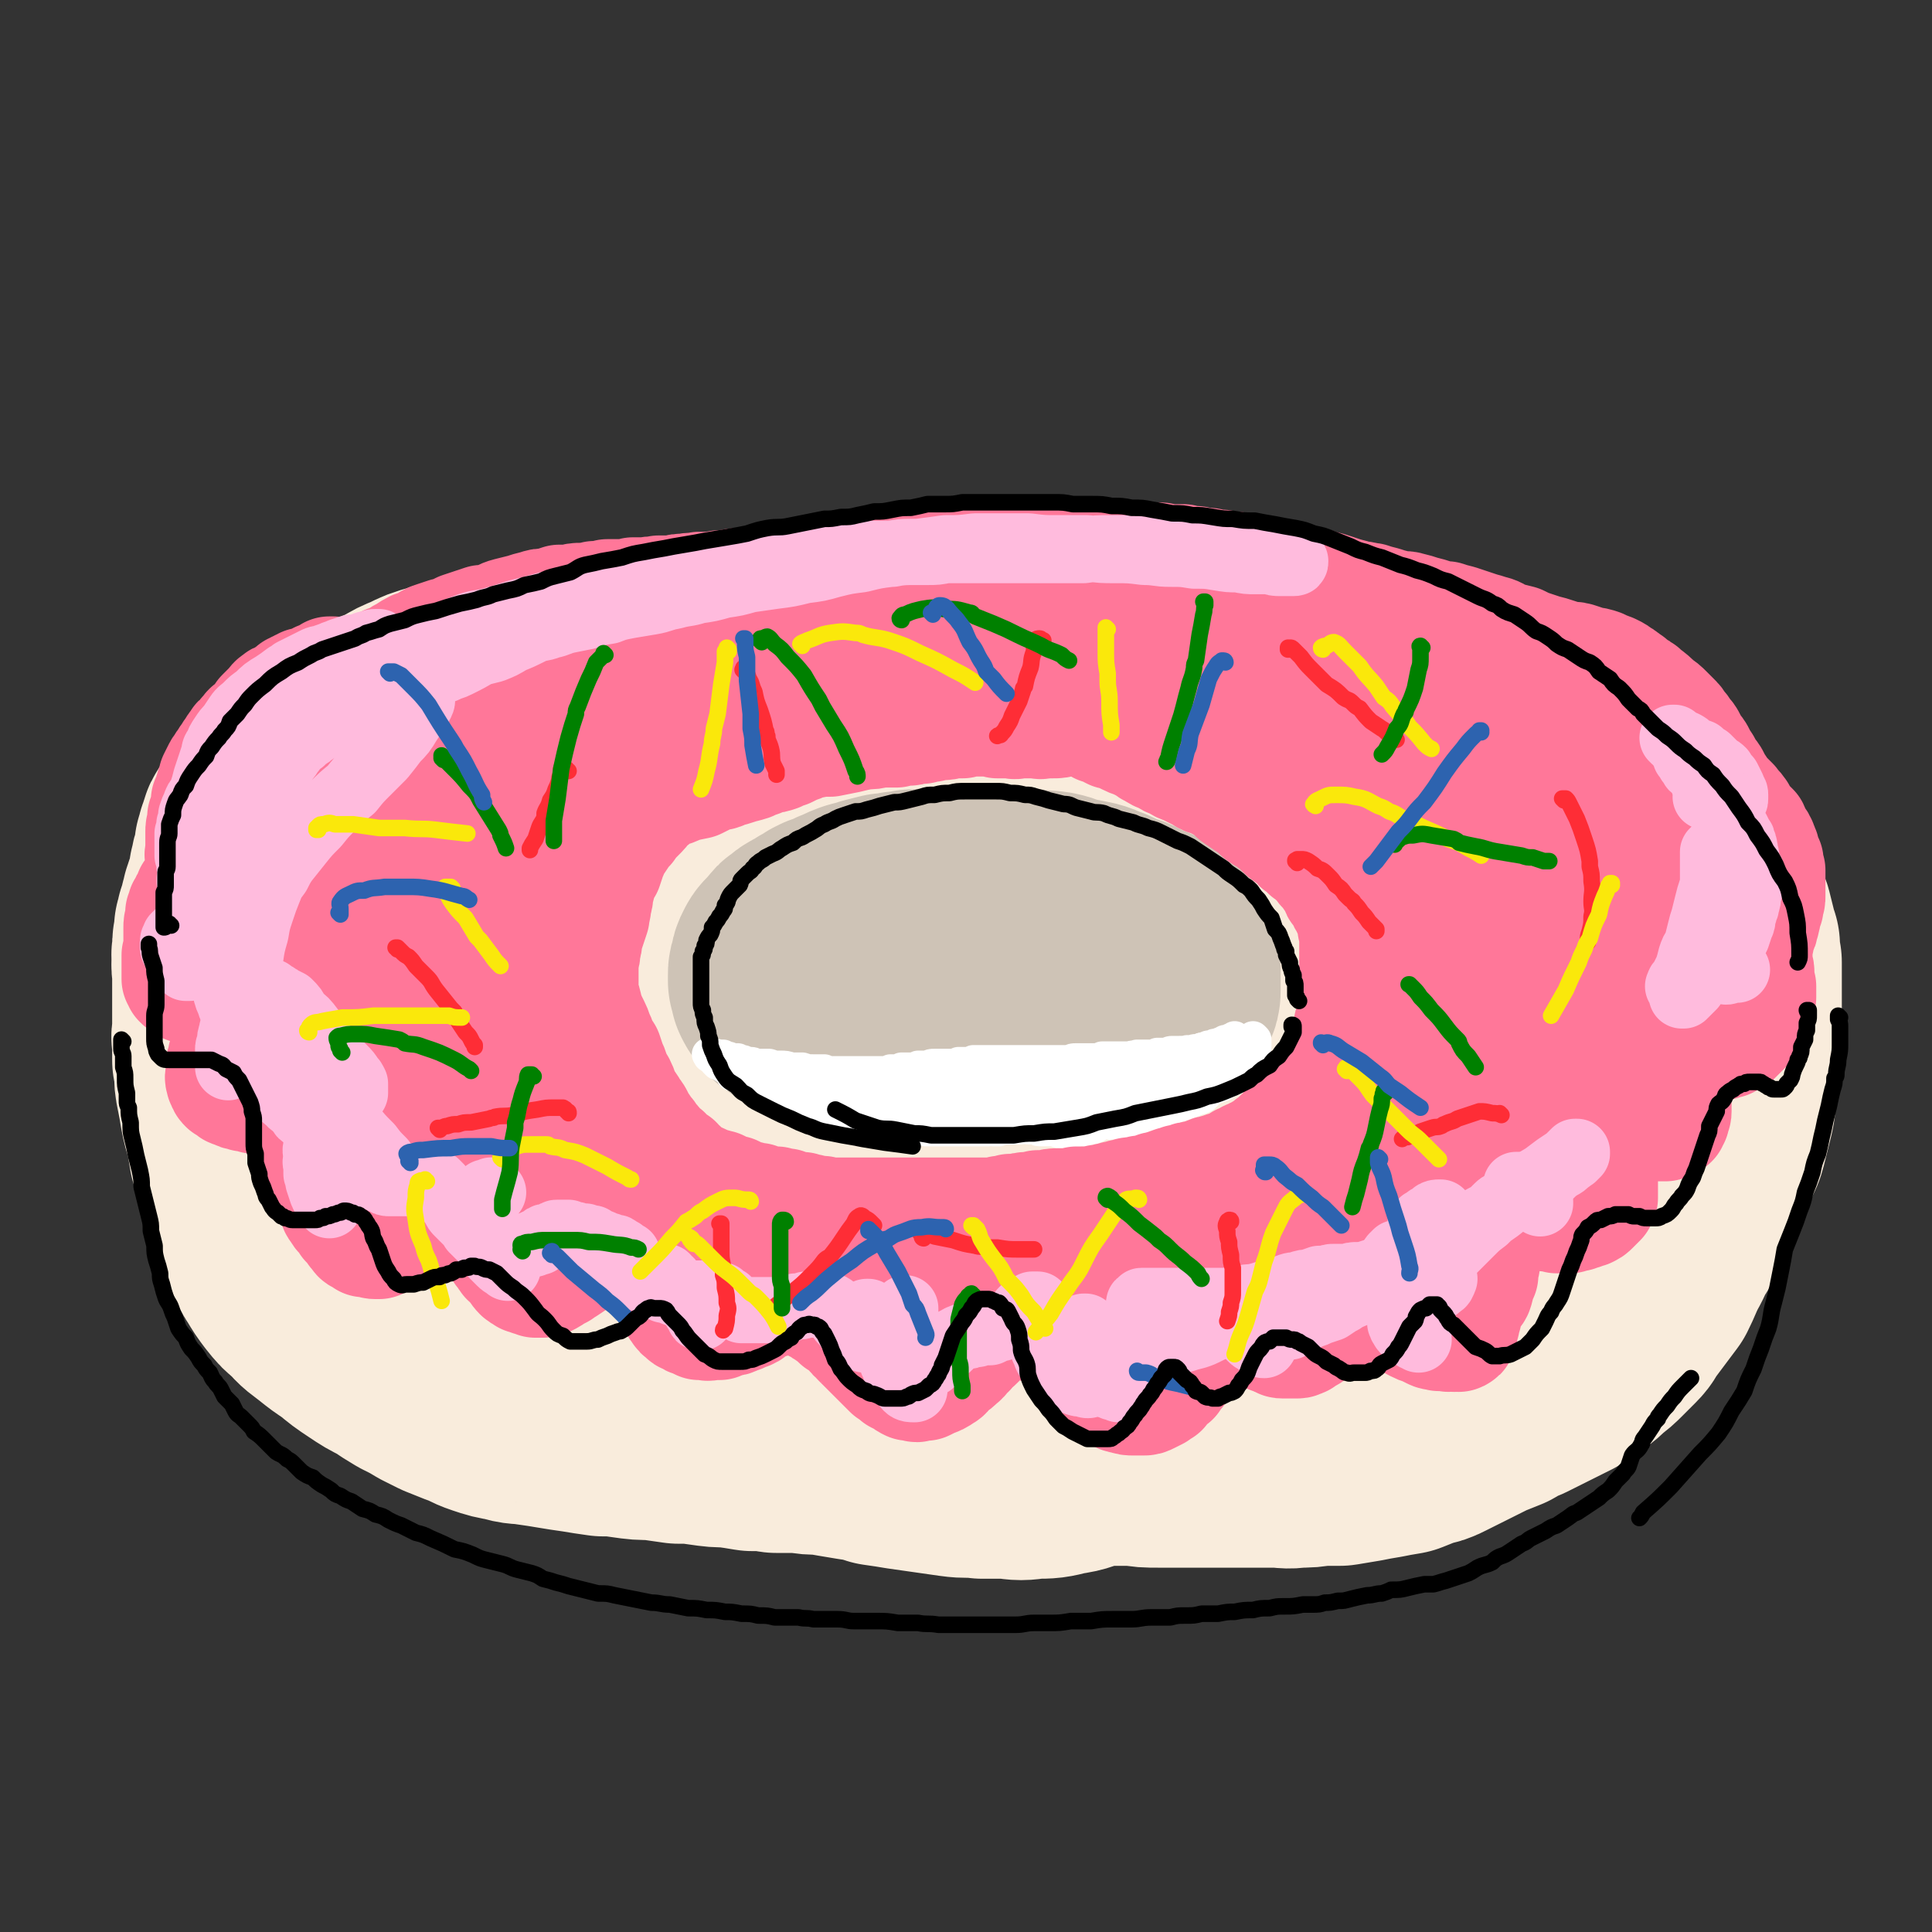 <svg viewBox='0 0 1050 1050' version='1.1' xmlns='http://www.w3.org/2000/svg' xmlns:xlink='http://www.w3.org/1999/xlink'><rect x="0" y="0" width="1050" height="1050" fill="#333333" stroke="none"/><g fill='none' stroke='rgb(249,236,220)' stroke-width='120' stroke-linecap='round' stroke-linejoin='round'><path d='M167,440c-1,0 -1,0 -1,-1 -1,0 0,1 0,1 0,0 0,0 -1,0 0,-1 0,-1 -1,-1 -1,-1 -1,-1 -2,-2 0,0 0,0 -1,0 0,-1 0,-1 -1,-2 0,0 0,0 0,0 -1,-1 -1,-1 -1,-2 0,0 0,0 0,-1 1,-1 1,-1 2,-2 1,-1 1,-1 2,-3 2,-1 2,-1 4,-3 2,-2 2,-2 4,-4 3,-3 3,-3 5,-5 1,-1 1,-1 2,-2 3,-2 3,-2 5,-4 4,-3 4,-3 8,-5 4,-3 4,-3 8,-6 4,-3 4,-3 8,-6 4,-2 4,-3 9,-5 5,-3 5,-3 10,-5 6,-3 6,-3 13,-5 8,-3 9,-2 17,-5 7,-1 7,-1 14,-3 6,-1 6,-1 13,-2 7,-1 7,-1 14,-2 7,-1 7,-1 14,-2 6,0 6,0 13,-1 7,-1 7,-1 14,-1 7,-1 7,-1 14,-1 6,-1 6,-1 13,-1 7,0 7,0 14,-1 6,0 6,0 13,0 7,0 7,0 13,0 7,-1 7,-1 14,-1 6,0 6,0 13,-1 6,0 6,0 13,-1 6,0 6,0 13,-1 6,0 6,0 12,-1 6,0 6,0 12,0 6,-1 6,-1 12,-1 6,0 6,0 12,0 6,-1 6,-1 12,-1 7,0 7,0 14,0 6,0 6,0 13,0 7,0 7,0 13,1 7,0 7,0 14,1 7,0 7,0 14,0 7,1 7,1 13,2 7,0 7,0 13,1 6,0 6,0 13,0 6,0 6,0 12,1 5,0 5,0 11,0 6,1 6,1 12,1 6,0 6,0 12,1 5,0 5,0 11,1 5,1 5,1 11,2 5,1 5,1 11,2 5,1 5,1 10,2 5,2 5,2 10,3 5,1 5,1 10,2 5,1 5,2 10,3 4,1 4,0 9,1 5,1 5,2 9,3 5,1 5,1 10,2 5,1 5,1 10,2 5,0 5,0 9,1 5,1 5,1 9,2 5,1 5,1 10,2 4,1 4,1 8,2 4,1 4,1 8,2 2,1 2,1 4,2 3,1 3,1 6,2 3,2 4,2 7,3 5,2 5,2 9,4 4,2 4,2 9,4 4,1 4,1 8,3 4,2 4,2 8,5 3,2 3,2 6,4 2,2 2,2 4,5 2,1 2,1 3,3 2,3 2,3 4,5 1,3 1,3 3,5 2,4 2,4 4,7 3,3 2,4 4,7 3,4 3,4 5,8 3,3 3,3 5,7 3,3 2,3 5,7 2,3 2,3 4,7 2,3 3,3 4,7 2,3 2,3 4,6 1,4 2,4 3,7 1,4 1,4 2,8 1,4 1,4 2,7 0,5 0,5 1,9 0,5 0,5 0,10 0,6 0,6 0,11 0,5 0,5 0,11 0,5 0,5 0,10 0,5 0,5 -1,10 0,5 0,5 -1,10 0,4 0,4 -1,9 0,4 0,4 -1,9 -1,4 -1,4 -2,8 -1,4 -1,4 -2,8 -1,4 -2,4 -4,8 -1,5 -1,5 -3,9 -2,4 -2,4 -4,8 -2,5 -2,5 -4,9 -2,4 -2,5 -4,9 -2,4 -3,4 -5,9 -4,6 -3,6 -7,13 -3,6 -3,7 -6,13 -3,4 -3,4 -6,8 -3,4 -3,4 -6,8 -3,4 -2,4 -5,7 -4,4 -4,4 -7,7 -3,3 -3,3 -7,6 -3,3 -3,3 -7,6 -4,3 -4,3 -9,6 -4,2 -4,2 -8,4 -4,2 -4,2 -8,4 -4,2 -4,2 -8,4 -5,2 -5,2 -10,5 -5,2 -5,2 -10,4 -4,2 -4,2 -8,4 -4,2 -4,2 -8,4 -4,2 -4,2 -8,4 -4,2 -4,2 -9,3 -5,2 -5,2 -10,4 -6,1 -6,1 -11,2 -6,1 -6,1 -11,2 -6,1 -6,1 -12,2 -5,0 -5,0 -11,0 -6,1 -6,1 -12,1 -6,1 -6,0 -12,0 -6,0 -6,0 -12,0 -6,0 -6,0 -12,0 -7,0 -7,0 -13,0 -7,0 -7,0 -13,0 -6,0 -6,0 -13,0 -7,0 -7,0 -13,-1 -7,0 -7,0 -14,0 -7,0 -7,0 -14,0 -6,0 -6,0 -13,0 -6,-1 -6,-1 -13,-1 -6,0 -6,0 -12,-1 -6,0 -6,0 -12,-1 -6,0 -6,0 -13,-1 -6,0 -6,0 -13,0 -7,0 -7,0 -14,-1 -6,0 -6,0 -13,0 -7,-1 -7,-1 -13,-1 -7,0 -7,0 -13,0 -6,0 -6,0 -13,0 -6,0 -6,0 -12,-1 -6,0 -6,0 -13,0 -6,-1 -6,-1 -13,-1 -6,-1 -6,-1 -13,-2 -6,0 -6,0 -13,-1 -7,-1 -7,-1 -14,-1 -7,-1 -7,-1 -14,-2 -7,0 -7,0 -14,-1 -7,-1 -7,-1 -13,-1 -7,-1 -7,-1 -13,-2 -7,-1 -7,-1 -13,-2 -6,-1 -6,-1 -13,-2 -6,-1 -6,0 -12,-2 -6,-1 -6,-1 -12,-3 -6,-2 -6,-3 -12,-5 -5,-2 -5,-2 -10,-4 -4,-2 -4,-2 -8,-4 -5,-3 -5,-3 -11,-6 -5,-3 -5,-3 -11,-7 -6,-3 -6,-3 -12,-7 -6,-4 -6,-4 -12,-9 -6,-4 -6,-4 -11,-8 -5,-4 -6,-4 -10,-9 -5,-4 -5,-4 -9,-9 -3,-4 -3,-4 -6,-9 -2,-3 -2,-3 -3,-6 -2,-4 -2,-4 -4,-8 -2,-5 -2,-5 -4,-10 -2,-6 -3,-6 -5,-12 -2,-7 -1,-7 -3,-13 -2,-6 -2,-6 -4,-12 -1,-6 -1,-6 -2,-12 -2,-6 -2,-6 -3,-11 -1,-6 -1,-6 -2,-11 -1,-5 -1,-5 -1,-11 -1,-5 -1,-5 -1,-10 0,-5 0,-5 0,-9 0,-5 0,-5 1,-10 1,-4 1,-4 2,-9 1,-4 1,-4 2,-8 2,-4 2,-4 3,-8 1,-3 1,-3 2,-6 2,-3 2,-3 3,-7 1,-2 1,-2 2,-5 0,-3 1,-2 2,-5 1,-3 0,-3 1,-6 2,-3 2,-3 3,-6 3,-4 3,-4 7,-9 3,-4 3,-4 6,-8 3,-3 3,-3 6,-5 2,-2 2,-2 4,-4 2,-2 2,-2 5,-4 2,-2 2,-2 4,-4 2,-2 2,-2 4,-4 1,-2 1,-2 3,-4 1,-1 0,-2 2,-3 1,-2 2,-2 4,-4 2,-2 2,-2 5,-4 3,-2 3,-2 6,-4 3,-2 3,-2 6,-4 4,-2 4,-2 8,-4 4,-2 4,-2 8,-4 4,-2 4,-3 9,-4 6,-3 6,-3 13,-6 7,-2 7,-2 14,-5 5,-2 5,-2 10,-4 6,-1 6,-1 11,-2 6,-2 6,-2 11,-3 6,-1 6,-1 11,-2 6,-1 6,-1 11,-2 6,-1 6,-1 12,-2 7,-1 7,-1 14,-1 8,-1 8,-1 16,-1 9,-1 9,-1 17,-1 10,0 10,0 19,0 10,0 10,-1 19,0 10,0 10,0 20,1 9,0 9,0 18,1 9,0 9,1 18,1 9,1 9,1 17,2 9,1 9,1 18,2 9,1 9,0 19,1 10,2 9,2 19,3 11,1 12,1 23,2 11,2 11,2 23,4 12,2 12,3 24,5 12,3 12,3 23,6 11,2 11,2 22,5 9,2 9,3 19,5 8,2 8,2 17,4 7,2 7,2 14,3 8,2 8,2 15,4 8,1 8,1 16,2 8,1 9,1 17,3 9,1 9,1 17,3 10,3 10,3 19,6 8,3 8,3 16,7 7,3 7,3 14,7 6,3 6,3 12,7 2,2 2,2 4,4 3,3 3,3 5,6 2,3 2,3 4,6 2,4 2,3 4,7 1,3 1,3 2,6 1,3 1,3 1,6 1,3 1,3 1,5 0,3 1,3 0,6 0,3 0,3 -1,6 -1,4 -2,4 -4,6 -2,4 -2,4 -5,7 -5,5 -5,5 -11,9 -9,5 -9,5 -19,9 -9,4 -10,4 -19,6 -10,2 -11,1 -21,2 -11,1 -12,1 -23,1 -12,1 -12,1 -24,0 -12,-1 -12,-2 -25,-4 -13,-2 -13,-2 -26,-5 -13,-3 -13,-4 -26,-7 -13,-3 -13,-3 -26,-7 -13,-4 -13,-4 -26,-8 -13,-3 -13,-4 -26,-7 -14,-4 -14,-4 -27,-7 -13,-3 -13,-3 -26,-5 -13,-3 -13,-3 -26,-5 -13,-2 -13,-2 -26,-4 -12,-1 -12,-1 -24,-2 -11,-2 -11,-2 -22,-3 -10,-1 -10,-1 -20,-2 -9,-1 -9,-1 -18,-1 -8,-1 -8,-1 -17,-1 -7,0 -7,0 -15,0 -7,0 -7,0 -15,0 -7,1 -7,1 -14,2 -7,1 -7,1 -14,3 -7,2 -6,3 -13,6 -7,2 -7,2 -13,5 -6,3 -7,3 -13,6 -5,3 -5,3 -9,7 -5,4 -5,4 -8,9 -3,3 -3,3 -4,7 -2,4 -3,4 -4,8 -1,5 -2,5 -1,10 0,7 0,7 2,14 3,9 3,9 8,17 3,7 3,7 8,13 5,7 5,7 10,13 6,6 5,6 12,11 7,5 7,5 15,8 9,4 9,4 18,7 10,2 10,2 20,3 12,1 12,1 24,1 13,1 13,1 26,0 13,0 13,0 27,-1 14,-1 14,-2 28,-4 14,-2 15,-2 29,-4 14,-2 14,-2 28,-5 14,-3 14,-3 28,-7 13,-3 13,-3 26,-6 14,-4 14,-4 27,-7 13,-3 13,-3 26,-7 13,-3 13,-3 25,-6 12,-2 12,-2 24,-3 11,-2 11,-2 22,-3 11,-2 11,-2 22,-3 9,0 9,0 19,-1 9,0 9,0 18,-1 8,-1 8,-1 15,-1 8,-1 8,-1 15,-2 7,0 7,0 15,-1 7,0 7,-1 14,0 5,1 5,1 10,3 4,1 5,1 9,3 3,2 3,3 6,5 2,2 2,2 3,5 2,2 1,3 2,5 2,4 2,4 3,7 2,5 2,5 3,9 1,6 1,6 0,11 0,6 0,6 -2,12 -1,6 -1,6 -5,11 -4,8 -4,8 -10,14 -5,6 -6,5 -13,9 -7,4 -7,4 -15,7 -8,3 -8,3 -17,5 -10,2 -10,2 -20,4 -12,1 -12,1 -23,2 -12,1 -12,1 -24,1 -13,1 -13,1 -26,2 -14,0 -14,0 -27,0 -14,0 -14,0 -29,-1 -14,0 -14,-1 -29,-2 -16,-1 -16,-1 -31,-2 -15,-2 -15,-2 -30,-4 -14,-1 -14,-2 -28,-4 -15,-2 -15,-2 -30,-4 -14,-3 -14,-3 -28,-5 -15,-3 -15,-3 -30,-5 -15,-2 -15,-2 -29,-4 -15,-2 -15,-2 -29,-4 -14,-2 -14,-2 -27,-4 -14,-2 -14,-2 -27,-4 -13,-2 -13,-2 -26,-5 -11,-2 -11,-2 -21,-4 -7,-2 -7,-3 -13,-5 -7,-3 -7,-3 -14,-6 -7,-3 -7,-3 -15,-7 -6,-4 -6,-4 -13,-8 -6,-4 -6,-4 -11,-8 -5,-4 -5,-4 -9,-9 -3,-4 -3,-4 -5,-10 -1,-5 -2,-5 -1,-10 1,-6 1,-7 4,-12 3,-7 3,-7 7,-12 6,-7 6,-7 13,-13 9,-6 9,-6 18,-12 12,-7 12,-8 26,-14 15,-7 15,-7 31,-12 14,-4 14,-4 29,-7 16,-4 16,-4 31,-8 18,-4 18,-4 35,-7 20,-3 20,-3 39,-6 21,-3 21,-3 41,-4 21,-2 21,-2 42,-2 20,-1 20,-1 41,-1 20,0 20,0 40,1 19,0 19,1 37,2 17,1 17,1 33,3 14,1 14,1 28,3 11,1 11,2 23,3 9,2 9,2 19,3 6,2 6,2 13,4 4,2 4,1 9,3 3,1 3,1 6,3 1,1 1,1 3,3 0,0 0,1 0,2 0,1 -1,1 -2,2 -4,2 -5,2 -10,4 -9,2 -9,2 -18,4 -12,3 -12,3 -25,6 -16,2 -16,2 -32,5 -19,3 -19,3 -38,6 -21,4 -21,4 -42,7 -21,4 -21,4 -43,8 -20,3 -20,4 -41,7 -20,3 -20,3 -40,6 -19,2 -19,2 -37,5 -17,2 -17,2 -33,4 -15,2 -15,2 -30,4 -12,2 -12,2 -25,4 -9,1 -9,2 -19,3 -8,1 -8,1 -16,1 -4,1 -4,1 -9,2 -2,0 -2,0 -3,0 0,-1 1,-1 1,-1 2,-2 2,-2 5,-3 6,-2 6,-2 12,-4 10,-3 10,-4 20,-7 11,-3 11,-3 23,-7 14,-4 14,-4 28,-7 15,-4 15,-4 31,-8 17,-4 17,-4 34,-8 17,-3 17,-4 35,-7 22,-3 22,-3 45,-6 13,-2 13,-3 26,-3 20,-2 20,-1 40,-2 11,0 11,0 21,1 12,1 12,1 24,3 8,2 8,1 16,4 6,2 6,2 11,5 3,1 3,2 4,4 1,2 1,3 0,4 -2,3 -3,3 -6,5 -4,3 -5,3 -10,6 -9,3 -9,3 -18,6 -13,5 -13,5 -26,8 -8,3 -8,3 -17,5 -13,3 -13,3 -26,5 -17,4 -17,4 -35,7 -11,1 -11,1 -22,2 -15,2 -15,2 -30,4 -15,2 -15,2 -29,3 -14,1 -14,1 -28,1 -12,0 -12,1 -25,0 -14,-1 -14,-1 -27,-4 -7,-1 -7,-2 -15,-4 -8,-3 -8,-3 -16,-6 -8,-4 -8,-3 -15,-8 -8,-4 -8,-5 -15,-10 -5,-4 -5,-4 -9,-9 -5,-5 -5,-5 -8,-11 -3,-5 -2,-5 -4,-11 -1,-5 -1,-5 -2,-9 0,-6 0,-6 0,-12 1,-8 1,-8 2,-16 1,-5 2,-5 4,-9 2,-6 2,-6 5,-11 2,-5 3,-5 5,-9 3,-5 3,-5 5,-9 2,-3 3,-2 4,-5 1,-2 1,-2 1,-5 1,-1 1,-1 1,-3 0,-3 0,-3 0,-5 0,-2 0,-2 -1,-4 -1,-2 -1,-2 -2,-3 0,-2 0,-2 -2,-3 -1,-1 -1,-1 -3,-2 -2,-1 -2,-1 -4,-2 -3,-1 -2,-2 -5,-3 -2,-1 -3,-1 -5,-2 -3,-1 -3,-1 -6,-2 -2,-1 -2,-1 -5,-2 -3,0 -3,0 -6,-1 -2,0 -2,0 -5,0 -2,-1 -2,-1 -3,-1 -4,0 -4,0 -7,-1 -3,0 -3,1 -5,0 -3,0 -3,0 -5,0 -2,0 -2,0 -4,-1 -2,0 -2,0 -4,0 -2,-1 -2,-1 -4,-1 -1,0 -1,0 -3,-1 -1,0 -1,0 -1,0 -1,0 -1,0 -3,-1 -1,0 -1,0 -3,0 -1,0 -1,0 -2,0 -1,-1 -1,-1 -2,-1 -1,0 -1,0 -2,0 -1,0 -1,0 -2,0 -1,0 -1,0 -2,0 0,0 0,0 -1,0 -1,0 -1,0 -1,1 -1,0 -1,0 -2,0 -1,1 -1,1 -3,1 -1,1 -1,1 -2,2 -1,0 -2,0 -3,1 -2,1 -1,1 -3,1 -1,1 -1,1 -3,1 -1,1 -1,1 -3,1 -1,1 -1,1 -2,2 -1,0 -1,0 -3,1 -1,1 -1,1 -2,2 -1,1 -1,1 -2,2 -2,2 -1,2 -3,3 -1,2 -2,2 -4,4 -1,1 -1,2 -3,3 -1,1 -1,1 -2,2 -1,1 -1,1 -3,2 -1,1 -1,1 -2,1 -2,1 -2,2 -3,3 -1,1 -1,1 -2,2 -2,1 -2,1 -2,2 -1,1 -1,1 -2,2 -1,1 -1,1 -2,2 0,1 0,1 -1,2 -1,1 -1,1 -1,2 -1,2 -1,2 -1,4 -1,1 -1,1 -1,2 -1,2 0,2 -1,3 0,2 0,2 0,4 -1,2 -1,2 -1,3 -1,2 -1,2 -1,4 0,1 0,1 -1,3 0,2 0,2 0,3 -1,2 -1,2 -1,3 0,2 0,2 -1,3 0,2 0,2 -1,3 0,2 0,2 -1,3 0,2 0,2 -1,4 0,2 0,2 -1,4 0,1 0,1 -1,3 0,2 0,2 -1,4 0,2 0,2 0,4 -1,3 -1,3 -1,5 0,1 0,1 0,3 -1,3 0,3 0,6 -1,2 0,2 0,5 0,3 0,3 0,5 0,3 0,3 0,6 0,2 0,2 0,5 0,2 0,2 0,5 0,2 0,2 0,4 0,2 0,2 0,4 0,2 0,2 0,4 0,2 -1,2 0,4 0,2 0,2 0,4 0,2 0,2 0,3 0,2 0,2 0,4 1,2 1,2 1,4 0,2 0,2 1,4 0,2 0,2 0,4 1,2 1,2 1,4 1,2 1,2 2,4 0,2 0,2 1,4 1,2 1,2 2,4 0,2 0,2 1,4 1,2 1,2 2,4 1,2 1,2 2,4 1,2 1,2 2,4 0,1 1,1 1,3 1,2 1,2 2,4 1,3 1,3 2,5 2,3 1,3 3,5 2,4 2,4 4,8 3,3 3,3 5,7 1,2 1,2 3,5 2,3 2,3 3,5 2,3 2,3 3,5 1,3 1,3 2,5 2,3 2,3 4,5 2,3 2,3 3,5 2,2 2,2 4,5 3,2 3,2 5,5 2,2 2,2 5,4 3,3 2,3 5,5 3,2 3,2 5,4 3,2 3,2 6,4 3,3 3,3 5,5 3,2 3,2 6,4 3,2 3,3 6,5 3,2 3,2 5,3 5,3 5,3 9,5 6,3 6,4 12,7 4,2 4,2 9,4 4,2 4,2 9,4 4,2 4,2 8,4 5,2 5,2 10,4 5,1 5,1 10,3 6,1 6,0 11,2 6,1 6,2 12,3 6,1 6,1 13,2 6,1 6,1 13,3 7,1 7,1 14,2 7,1 7,1 15,2 8,0 8,0 15,1 8,1 8,1 16,2 7,1 7,1 14,2 7,2 7,2 14,4 6,1 6,1 13,3 7,1 6,1 13,3 6,1 6,1 12,2 7,1 7,1 13,3 7,1 7,1 13,2 7,1 7,1 14,2 7,1 7,1 14,2 7,1 7,0 15,1 7,0 7,0 14,0 7,1 7,1 14,0 8,0 8,0 16,-2 8,-1 8,-2 17,-5 2,0 2,0 4,-1 '/></g>
<g fill='none' stroke='rgb(206,195,182)' stroke-width='120' stroke-linecap='round' stroke-linejoin='round'><path d='M451,505c0,0 -1,-1 -1,-1 0,0 1,0 1,0 0,0 -1,0 -1,-1 0,0 0,0 -1,0 0,0 0,0 0,0 1,-1 1,-1 1,-1 1,0 1,0 2,0 1,-1 1,-1 2,-1 2,-1 2,-1 4,-2 2,0 2,0 5,-1 2,-1 2,-1 4,-2 3,-1 3,-1 6,-2 4,0 4,0 7,-1 2,0 2,0 4,-1 2,0 2,0 4,0 4,-1 4,-1 9,-2 5,0 5,0 9,-1 6,-1 6,-1 11,-1 5,-1 5,-1 10,-1 6,0 6,0 12,0 6,0 6,0 11,0 5,1 5,1 11,2 5,1 5,0 11,1 5,1 5,2 10,3 5,1 5,1 10,2 4,1 4,2 8,3 4,2 4,2 9,4 4,1 3,1 7,3 4,2 4,2 7,3 3,2 3,2 5,4 2,1 2,1 4,2 1,2 1,2 2,3 0,2 0,2 0,4 1,1 1,1 1,3 0,1 0,1 1,3 0,2 0,2 0,4 0,2 0,1 0,3 0,2 0,2 0,4 0,2 0,2 -1,4 -1,2 -1,2 -3,4 -2,1 -2,1 -4,3 -3,1 -3,1 -6,3 -4,1 -4,1 -8,2 -3,1 -4,1 -8,2 -4,1 -4,1 -8,2 -5,1 -5,1 -9,1 -5,1 -5,1 -10,1 -5,0 -5,0 -10,0 -6,0 -6,0 -11,0 -5,0 -5,0 -10,-1 -5,0 -5,0 -11,-1 -5,-1 -5,-1 -11,-1 -5,-1 -5,-1 -11,-1 -5,0 -5,0 -11,-1 -5,0 -5,0 -10,0 -4,-1 -4,-1 -9,-1 -4,0 -4,0 -9,-1 -4,0 -4,0 -7,0 -4,0 -4,0 -8,0 -3,0 -3,0 -6,-1 -3,0 -3,0 -6,-1 -3,0 -3,0 -6,-1 -3,-1 -3,-1 -6,-2 -2,-1 -2,-1 -4,-2 -2,-1 -2,-2 -4,-3 -2,-1 -2,-1 -3,-3 -1,-1 -1,-1 -2,-3 0,-2 0,-2 -1,-4 0,-1 0,-1 0,-3 0,-2 0,-2 1,-4 0,-2 0,-2 1,-4 1,-2 1,-2 2,-3 2,-2 2,-2 4,-4 1,-2 1,-2 3,-3 2,-2 2,-2 4,-3 3,-2 3,-1 5,-3 3,-1 3,-1 5,-3 3,-1 3,-1 6,-2 3,-2 3,-2 6,-3 4,-2 4,-2 7,-3 4,-1 4,-1 7,-2 4,-1 4,-1 8,-2 3,0 3,0 7,-1 4,0 4,0 7,-1 4,0 4,0 8,0 3,-1 3,-1 7,-1 3,0 3,0 6,0 4,0 4,0 7,0 3,0 3,0 6,0 3,0 3,0 6,1 3,0 3,0 6,0 3,1 3,1 5,1 2,0 2,0 5,0 2,1 2,1 5,1 2,0 2,1 5,1 2,0 2,0 5,1 3,0 3,0 6,1 3,1 3,1 6,1 3,1 3,1 6,2 3,0 3,0 6,1 2,1 2,1 5,2 2,1 2,0 5,2 2,1 1,2 3,3 3,2 3,1 6,4 2,2 1,2 3,5 '/></g>
<g fill='none' stroke='rgb(255,255,255)' stroke-width='18' stroke-linecap='round' stroke-linejoin='round'><path d='M401,582c0,0 -1,-1 -1,-1 0,0 0,0 0,1 0,0 0,0 0,0 1,0 0,-1 0,-1 0,0 0,0 0,1 0,0 0,0 0,0 1,0 0,-1 0,-1 0,0 0,0 0,1 0,0 0,0 0,0 0,0 0,0 0,0 0,0 0,0 -1,0 0,0 0,0 0,0 1,0 0,-1 0,-1 0,0 0,0 0,1 0,0 0,0 0,0 1,0 0,-1 0,-1 0,0 0,0 0,0 0,0 0,0 0,0 0,0 0,0 0,0 0,0 0,0 0,0 0,-1 0,-1 0,-1 0,0 0,0 0,0 -1,0 -1,0 -1,0 0,0 0,0 0,0 0,0 0,0 0,0 0,0 0,0 -1,0 0,0 0,0 0,0 0,0 0,0 0,0 0,0 0,0 0,0 0,0 0,0 0,0 0,0 0,0 0,0 0,0 0,0 0,0 0,1 0,1 0,1 0,0 0,0 0,0 0,0 0,0 0,1 0,0 0,0 0,0 1,1 1,1 1,1 0,0 0,0 0,1 0,0 0,0 0,0 0,0 0,0 0,0 1,0 1,0 1,0 0,0 0,0 0,0 1,0 1,0 1,0 1,1 1,1 2,1 1,0 1,0 1,0 2,0 2,0 4,0 1,0 1,0 2,0 2,0 2,0 4,0 1,0 1,0 3,0 2,0 2,0 3,0 2,0 2,0 3,0 2,0 2,0 3,0 1,0 1,0 2,0 1,0 1,0 1,0 1,0 1,0 3,0 1,0 1,0 2,1 2,0 2,0 4,0 2,0 2,0 3,1 2,0 2,0 4,0 2,0 2,0 3,0 2,0 2,0 4,0 1,0 1,0 3,0 2,0 2,1 4,1 1,0 1,0 3,0 2,0 2,0 4,0 2,0 2,0 4,0 1,0 1,0 3,0 2,0 2,0 4,0 2,0 2,0 4,0 1,0 1,1 3,1 2,0 2,0 4,0 1,0 1,0 3,0 2,0 2,0 3,0 2,0 2,0 3,0 2,0 2,0 3,0 2,0 2,0 4,-1 1,0 1,0 2,0 2,0 2,0 3,0 3,-1 3,-1 5,-1 2,0 2,0 4,0 1,0 1,0 3,0 1,0 1,0 2,0 2,0 2,0 4,0 1,0 1,0 2,0 2,-1 2,-1 4,-1 1,0 1,0 3,0 1,-1 1,-1 2,-1 2,0 2,0 4,0 2,0 2,0 4,-1 1,0 1,0 3,0 2,0 2,0 4,0 2,-1 2,-1 3,-1 2,0 2,0 4,0 3,0 3,0 6,-1 1,0 1,0 3,0 2,0 2,0 4,-1 2,0 2,0 3,0 2,0 2,0 4,-1 1,0 1,0 2,0 2,0 2,0 5,-1 2,0 2,0 4,0 1,0 1,0 2,-1 3,0 3,0 6,0 1,-1 1,0 3,-1 1,0 1,0 2,0 2,-1 2,-1 4,-1 3,0 3,0 5,0 1,-1 1,-1 2,-1 2,0 2,0 5,0 1,0 1,0 3,0 0,-1 0,0 1,-1 2,0 2,0 3,0 2,0 2,0 3,-1 1,0 1,0 2,0 2,0 2,0 3,0 2,-1 2,-1 3,-1 1,0 1,0 2,0 2,0 2,0 4,0 1,0 1,0 3,0 1,0 1,0 3,0 1,0 1,0 2,0 1,0 1,0 3,0 1,0 1,0 2,0 1,0 1,0 2,0 2,0 2,0 3,0 1,0 1,-1 1,-1 1,0 1,0 2,0 1,0 1,0 2,0 0,0 0,0 1,0 0,0 0,0 1,0 0,0 0,0 0,0 1,0 1,0 1,0 0,0 0,0 1,0 0,0 0,0 0,0 0,0 0,0 1,0 0,0 0,0 0,0 0,0 0,0 0,0 0,0 0,0 0,0 0,0 0,0 0,0 1,0 0,0 0,0 1,-1 1,-1 1,-1 0,0 0,0 0,0 0,0 0,0 0,0 0,0 0,0 0,0 0,0 0,0 0,0 0,0 0,0 0,-1 0,0 0,0 0,0 0,0 0,0 0,0 0,1 0,0 0,0 -1,0 0,0 0,0 0,0 0,0 0,0 0,0 0,0 0,0 0,0 0,0 0,0 1,1 0,0 0,0 0,0 0,0 0,1 0,0 0,0 0,0 0,0 0,0 0,0 0,1 0,1 0,1 0,0 0,0 -1,1 0,0 1,0 0,0 0,1 0,1 0,1 -1,1 -1,1 -1,2 -1,0 -1,0 -2,1 -1,1 -1,1 -2,2 0,1 0,1 -1,1 -1,1 -2,1 -3,2 -1,2 0,2 -2,3 0,1 0,1 -1,1 -1,1 -1,1 -2,2 0,1 0,1 -1,2 -1,1 -1,1 -2,2 -1,0 -1,0 -1,1 -1,1 -1,1 -2,1 -2,1 -2,1 -3,1 -1,1 -1,1 -2,1 -1,0 -1,0 -3,0 -1,1 -1,1 -2,1 -1,0 -1,0 -2,1 -1,0 -1,0 -2,0 -2,1 -2,1 -3,1 -1,1 -1,1 -2,1 -1,0 -1,0 -2,1 -1,0 -1,0 -3,1 -1,0 -1,0 -3,0 -2,1 -2,1 -3,1 -2,1 -2,1 -3,1 -2,0 -2,0 -4,0 -1,0 -1,0 -3,0 -2,0 -2,0 -4,0 -1,0 -1,0 -3,0 -2,0 -2,0 -4,0 -2,0 -2,0 -4,1 -1,0 -1,0 -2,0 -2,0 -2,0 -4,0 -1,1 -1,1 -2,1 -2,0 -2,0 -4,0 -1,0 -1,0 -3,0 -2,1 -2,1 -4,1 -2,0 -2,0 -4,0 -2,0 -2,0 -4,0 -2,0 -2,0 -4,0 -2,0 -2,0 -3,1 -2,0 -2,0 -4,0 -2,0 -2,0 -4,0 -1,0 -1,0 -3,0 -2,0 -2,0 -3,0 -1,-1 -1,-1 -2,-1 -2,0 -2,0 -4,0 -1,0 -1,0 -2,0 -2,0 -2,0 -4,0 -1,0 -1,0 -3,1 -2,0 -2,0 -3,0 -2,0 -2,0 -3,0 -2,0 -2,0 -3,0 -2,1 -2,0 -4,0 -1,0 -1,1 -2,1 -1,0 -1,0 -2,0 -1,0 -1,0 -2,0 -2,0 -2,0 -3,0 -1,0 -1,0 -3,0 -1,0 -1,0 -3,0 -1,0 -1,0 -2,0 -2,0 -2,0 -3,0 -1,0 -1,0 -3,0 -1,0 -1,-1 -2,-1 -1,0 -1,0 -3,0 0,0 0,0 -1,0 -2,0 -2,0 -3,0 -2,0 -2,0 -3,0 -2,0 -2,0 -3,-1 -2,0 -2,0 -3,0 -2,-1 -2,-1 -4,-1 -1,0 -1,0 -2,-1 -2,0 -2,0 -3,0 -2,-1 -2,-1 -3,-1 -1,0 -1,0 -2,0 -1,-1 -1,-1 -2,-1 -2,0 -2,0 -3,0 -2,0 -2,0 -3,0 -1,0 -1,0 -2,0 -2,0 -2,0 -3,0 -1,0 -1,0 -2,0 -2,0 -2,0 -3,0 -1,-1 -1,-1 -2,-1 -1,0 -1,0 -2,0 -1,0 -1,0 -2,0 0,-1 -1,-1 -1,-1 -1,0 -1,0 -2,-1 -1,0 -1,0 -1,0 -1,-1 -1,-1 -2,-1 -1,0 -1,0 -2,0 -1,-1 -1,-1 -3,-1 -1,0 -1,0 -2,0 -1,0 -1,0 -2,-1 -1,0 -1,0 -3,0 -1,0 -1,0 -2,0 -1,-1 -1,-1 -2,-1 -1,0 -1,0 -2,-1 -1,0 -1,0 -2,0 -1,0 -1,0 -2,-1 -1,0 -1,0 -2,-1 -1,0 -1,0 -1,-1 -1,0 -1,0 -1,-1 -1,0 -1,0 -1,-1 -1,0 -1,0 -1,0 -1,-1 -1,-1 -1,-1 -1,0 -1,0 -1,-1 -1,0 -1,0 -1,0 -1,-1 -1,-1 -1,-1 -1,0 -1,0 -1,-1 -1,0 0,0 -1,-1 0,0 0,0 0,0 0,-1 0,-1 0,-1 0,0 0,0 0,-1 0,0 0,0 0,0 0,0 0,0 0,0 0,0 0,0 0,0 0,0 0,0 0,0 0,0 0,0 0,0 0,0 0,0 1,0 0,0 0,0 0,0 0,0 0,0 1,0 0,0 0,0 0,0 0,0 1,0 1,1 0,0 0,0 0,0 0,1 0,1 0,1 0,0 0,0 0,0 1,0 1,0 1,1 0,0 0,0 1,0 0,1 0,1 0,1 0,0 0,0 1,1 1,0 1,0 1,1 1,0 1,0 2,1 1,0 1,0 1,1 1,0 1,0 2,0 0,1 0,1 0,1 0,0 0,0 1,0 0,0 0,0 0,0 0,0 0,0 0,0 0,0 0,0 0,-1 -1,0 0,1 0,1 0,0 0,0 0,0 0,0 0,0 0,-1 0,0 0,0 0,0 0,0 0,0 0,-1 0,0 0,0 0,0 0,0 0,0 0,0 -1,-1 -1,-1 -1,-1 0,0 0,0 -1,-1 0,0 0,0 0,0 -1,0 -1,0 -1,-1 -1,0 -1,0 -1,0 0,0 0,0 -1,-1 0,0 0,0 0,0 -1,-1 -1,-1 -1,-1 -1,-1 -1,-1 -1,-1 -1,0 -1,0 -1,0 -1,-1 -1,-1 -1,-1 -1,0 -1,0 -2,0 0,0 0,0 -1,-1 0,0 0,0 0,0 -1,0 -1,0 -2,-1 0,0 0,0 0,0 -1,0 -1,0 -1,0 0,-1 0,-1 -1,-1 0,0 0,0 0,0 -1,0 -1,0 -1,0 0,0 0,0 0,0 0,0 0,0 0,0 0,0 0,0 -1,0 0,0 0,0 0,0 0,0 0,0 0,0 -1,0 -1,-1 -1,-1 0,0 0,0 0,0 0,0 0,0 -1,0 0,0 0,0 0,0 0,0 0,-1 0,-1 0,0 0,0 0,0 -1,0 -1,0 -1,0 0,0 0,0 0,0 0,0 0,0 0,0 0,0 0,0 0,0 0,1 0,0 0,0 -1,0 0,0 0,0 0,0 0,0 0,0 0,0 0,0 0,0 0,0 0,0 0,0 0,0 0,0 0,0 0,0 0,0 0,0 0,0 -1,0 -1,-1 0,0 0,1 1,1 0,0 0,0 0,0 0,0 -1,0 -1,-1 0,0 0,1 1,1 0,1 0,1 0,1 1,0 1,0 1,1 0,0 0,0 0,0 0,1 0,1 1,1 0,0 0,0 0,0 1,0 1,1 1,1 0,0 0,0 0,0 1,1 1,1 1,1 1,0 1,0 2,1 0,0 0,0 1,1 1,0 1,0 2,0 1,1 1,1 2,1 0,1 0,1 1,1 2,0 2,0 3,1 1,0 1,0 2,0 2,1 2,1 3,1 1,1 1,1 2,1 2,1 2,1 4,1 1,1 1,1 2,2 1,0 1,0 2,1 1,0 1,1 3,1 1,1 1,0 3,1 1,0 1,0 3,1 1,0 1,0 3,0 1,1 1,0 3,1 2,0 2,0 3,0 2,1 2,1 4,1 1,0 1,0 3,0 2,0 2,0 4,0 2,1 2,0 5,0 2,1 2,1 5,1 2,0 2,0 5,0 3,0 3,0 6,1 3,0 3,0 6,0 4,0 4,0 7,0 3,0 3,0 6,1 4,0 4,0 7,0 3,0 3,0 7,0 3,0 3,0 7,0 3,0 3,0 7,0 4,0 4,0 8,0 3,0 4,0 7,-1 4,0 4,0 9,0 4,-1 4,-1 8,-1 4,0 4,0 9,-1 4,0 4,0 8,-1 4,0 4,0 9,0 3,-1 3,-1 7,-2 4,0 4,0 8,-1 3,0 3,0 7,-1 3,0 4,0 7,0 4,-1 4,-1 7,-1 3,0 3,0 6,0 3,-1 3,-1 5,-1 3,0 3,0 5,0 2,-1 2,-1 4,-1 1,0 1,0 2,-1 0,0 0,0 0,0 0,0 0,0 0,0 0,0 0,0 -1,-1 -2,0 -2,0 -4,0 -3,0 -3,0 -6,0 -4,0 -4,0 -7,-1 -5,0 -5,0 -9,0 -5,0 -5,0 -9,0 -5,0 -5,0 -10,1 -6,0 -6,1 -11,1 -6,1 -6,0 -12,1 -6,0 -6,0 -11,1 -6,0 -6,0 -12,0 -5,0 -5,0 -11,0 -5,1 -5,1 -10,1 -5,0 -5,0 -10,0 -4,0 -4,0 -8,0 -3,0 -3,0 -7,0 -3,0 -3,0 -6,0 -2,0 -2,0 -4,0 -2,0 -2,0 -3,0 -1,0 -1,0 -2,0 -1,0 -1,0 -1,0 -1,0 -1,0 -1,0 0,0 0,0 0,0 0,0 0,0 0,0 1,0 1,0 1,1 1,0 1,0 2,0 2,0 2,0 3,0 3,0 3,0 6,0 4,0 4,0 7,0 4,0 4,-1 8,-1 5,0 5,0 10,-1 5,0 5,0 11,0 5,0 5,0 10,-1 6,0 6,0 11,-1 5,0 5,0 11,0 5,0 5,0 10,-1 4,0 4,0 9,0 5,0 5,0 10,-1 4,0 4,0 8,-1 4,0 4,0 8,-1 4,0 4,0 8,0 3,-1 3,-1 7,-1 3,0 3,0 6,-1 2,0 2,0 5,0 2,-1 2,-1 4,-1 2,-1 2,-1 4,-1 1,-1 1,-1 2,-1 1,0 1,0 3,-1 1,0 1,0 2,-1 1,0 1,0 2,0 1,0 1,0 2,-1 1,0 1,0 2,0 2,-1 2,0 3,-1 1,0 1,0 2,0 1,0 1,0 2,0 1,-1 1,-1 2,-1 1,0 1,0 2,0 1,0 1,0 2,0 0,0 0,0 1,0 0,0 0,0 1,0 1,-1 1,-1 2,-1 0,0 0,0 1,0 1,0 1,0 3,0 0,-1 0,0 1,0 1,-1 1,-1 2,-1 1,0 1,0 2,0 0,0 0,0 1,0 0,0 0,0 0,0 0,0 0,0 1,0 0,0 0,0 0,0 0,0 0,0 0,0 0,0 0,0 -1,-1 0,0 0,1 0,1 -1,0 -1,0 -2,0 -1,0 -1,0 -3,0 -2,0 -2,0 -4,0 -3,0 -3,0 -6,0 -3,1 -3,0 -6,1 -3,0 -3,0 -6,0 -4,0 -4,0 -7,1 -4,0 -4,0 -7,0 -3,0 -3,0 -6,0 -3,1 -3,1 -6,1 -2,0 -2,0 -4,0 -1,0 -1,0 -3,0 -1,0 -1,0 -2,1 0,0 0,0 0,0 0,0 0,0 0,0 0,0 0,0 0,0 0,0 -1,0 0,0 0,0 0,0 0,0 2,0 2,0 3,0 1,0 1,0 3,0 2,0 2,0 3,0 2,0 2,0 4,0 2,0 2,0 4,0 2,0 2,0 3,0 2,0 2,0 4,0 1,0 1,0 3,-1 2,0 2,0 4,0 1,0 1,0 3,-1 2,0 2,0 3,0 2,0 2,0 4,-1 2,0 2,0 4,0 1,-1 1,0 3,-1 1,0 1,0 2,-1 2,0 2,0 3,0 1,-1 1,-1 2,-1 1,-1 1,-1 2,-1 0,-1 1,-1 1,-1 1,0 1,0 2,-1 1,0 1,0 1,-1 0,0 0,0 1,0 0,0 0,0 0,-1 0,0 0,0 0,0 1,0 1,0 1,0 0,0 0,0 0,0 0,-1 0,-1 0,-1 0,0 0,0 0,0 0,0 0,0 0,0 0,0 0,0 0,0 0,0 0,0 1,0 0,0 0,0 0,0 0,0 -1,0 -1,-1 0,0 0,1 1,1 0,0 0,0 0,0 0,0 0,0 0,0 0,0 -1,-1 -1,-1 0,0 1,1 1,1 0,0 0,0 0,1 0,0 0,0 0,0 0,1 0,1 0,1 0,1 0,1 0,1 0,1 0,1 0,2 -1,1 -1,1 -1,2 0,1 -1,1 -1,2 -1,0 -1,0 -2,1 0,1 0,1 -1,3 0,0 0,0 -1,1 -1,1 -1,1 -2,2 0,1 0,1 -1,2 0,1 0,1 -1,1 -1,1 -1,1 -1,2 -1,0 -1,0 -2,1 -1,0 -1,0 -2,1 -1,0 -1,1 -2,1 -1,1 -1,1 -2,1 -2,1 -2,1 -4,1 -1,1 -1,1 -3,1 -1,1 -1,1 -2,1 -2,1 -2,1 -3,1 -2,0 -2,0 -4,1 -1,0 -1,0 -2,0 -2,1 -2,1 -3,1 -1,1 -1,1 -3,1 -1,1 -2,1 -3,1 -1,0 -1,0 -3,1 -1,0 -1,0 -3,0 -1,1 -1,1 -3,1 -1,0 -1,0 -2,1 -2,0 -2,0 -4,0 -1,1 -1,1 -2,1 -2,1 -2,1 -3,1 -2,0 -2,0 -3,0 -2,1 -2,1 -4,1 -2,1 -2,1 -4,1 -1,0 -1,0 -3,0 -1,1 -1,1 -3,1 -2,0 -2,1 -4,1 -2,0 -2,0 -3,1 -2,0 -2,0 -4,0 -2,0 -2,0 -4,1 -2,0 -2,0 -3,0 -2,1 -2,1 -4,1 -2,1 -2,0 -4,1 -2,0 -2,0 -4,0 -2,0 -2,1 -4,1 -2,0 -2,0 -4,0 -2,0 -2,0 -4,0 -1,1 -1,1 -3,1 -2,0 -2,0 -4,0 -2,0 -2,0 -3,0 -2,0 -2,0 -4,1 -1,0 -1,0 -3,0 -2,0 -2,-1 -3,0 -2,0 -2,0 -4,0 -2,0 -2,0 -4,0 -1,0 -1,0 -3,0 -2,0 -2,0 -3,0 -2,0 -2,0 -4,0 -2,0 -2,0 -3,0 -2,0 -2,0 -4,0 -1,0 -1,0 -3,0 -1,0 -1,0 -2,0 -2,0 -2,0 -4,0 -2,-1 -2,0 -3,-1 -2,0 -2,0 -4,0 -1,0 -1,-1 -2,-1 -2,0 -2,0 -4,0 -1,0 -1,-1 -3,-1 -1,0 -1,0 -2,0 -2,-1 -2,-1 -4,-1 -1,0 -1,0 -3,0 -1,-1 -1,-1 -3,-1 -1,0 -1,0 -3,0 -2,-1 -2,-1 -3,-1 -2,0 -2,0 -4,0 -2,0 -2,0 -3,0 -2,0 -2,0 -3,-1 -2,0 -2,0 -3,0 -1,0 -1,0 -3,0 -1,-1 -1,-1 -2,-1 -2,0 -2,0 -3,-1 -1,0 -1,0 -2,0 -1,0 -1,0 -2,0 -1,-1 -1,-1 -2,-1 -1,0 -1,0 -2,0 -2,-1 -2,-1 -3,-1 -1,0 -1,0 -2,-1 -1,0 -1,0 -2,0 0,-1 -1,0 -1,-1 -1,0 -1,0 -2,-1 -1,0 -1,0 -2,-1 -1,0 -1,0 -2,0 0,-1 0,-1 -1,-1 -1,0 -1,0 -2,-1 -1,0 -1,0 -1,0 -1,0 -1,0 -2,-1 0,0 0,0 -1,0 -1,-1 -1,-1 -2,-1 -1,0 -1,0 -2,0 -1,-1 -1,-1 -2,-1 -1,-1 -1,-1 -2,-1 -1,-1 -1,-1 -1,-2 -1,0 -1,0 -2,-1 -1,0 -1,0 -2,-1 0,0 0,0 -1,-1 -1,0 -1,0 -1,-1 0,0 0,0 -1,-1 0,0 0,0 -1,-1 0,0 0,0 0,-1 -1,0 -1,0 -2,-1 0,0 0,0 -1,-1 -1,0 -1,0 -1,-1 -1,0 -1,0 -2,-1 -1,0 -1,0 -2,0 -1,-1 -1,-1 -1,-1 -1,0 -1,0 -2,-1 0,0 0,0 -1,0 0,-1 0,-1 -1,-1 0,0 0,-1 0,-1 -1,0 -1,0 -1,-1 0,0 0,0 -1,0 0,0 0,0 0,-1 0,0 0,0 0,0 -1,0 -1,0 -1,0 0,0 0,0 0,0 0,0 0,0 0,0 0,0 0,0 0,0 0,0 0,0 0,0 -1,0 0,0 0,0 0,0 0,0 0,0 0,0 -1,-1 -1,-1 0,0 0,0 1,1 0,0 0,0 0,0 0,0 -1,-1 -1,-1 0,0 1,0 1,1 0,0 0,0 0,0 1,0 1,0 1,0 1,0 1,0 2,0 0,0 0,-1 1,0 1,0 1,0 2,0 0,0 0,0 1,0 1,1 1,1 2,1 1,0 1,0 3,1 1,0 1,0 3,0 1,1 1,1 3,1 2,1 2,1 4,1 2,0 2,1 4,1 3,0 3,0 6,0 3,1 3,1 6,1 3,0 3,0 6,1 3,0 3,0 6,0 3,1 3,1 6,1 3,0 3,0 6,0 2,1 2,1 5,1 2,0 2,0 4,0 2,0 2,0 5,0 1,0 1,0 3,0 2,0 2,0 3,0 2,0 2,0 3,0 2,0 2,0 4,0 1,0 1,0 2,0 2,0 2,0 3,0 2,0 2,0 4,-1 1,0 1,0 3,0 2,0 2,0 3,-1 2,0 2,0 4,0 3,0 3,0 5,-1 3,0 3,0 5,0 2,-1 2,-1 4,-1 3,0 3,0 5,0 2,0 2,0 4,0 2,0 2,0 4,-1 2,0 2,0 4,0 2,0 2,0 4,-1 2,0 2,0 4,0 1,0 1,0 3,0 2,0 2,0 4,0 2,0 2,0 4,0 1,0 1,0 3,0 2,0 2,0 4,0 1,0 1,0 3,0 1,0 1,0 3,0 1,0 1,0 3,0 1,0 1,0 2,0 2,0 2,0 3,0 2,0 2,0 4,0 2,0 2,0 4,0 2,0 2,0 4,0 2,0 2,0 4,0 2,-1 2,-1 4,-1 2,0 2,0 4,0 2,0 2,0 3,0 2,0 2,0 4,0 1,0 1,0 3,-1 1,0 1,0 3,0 1,0 1,0 3,0 1,0 1,0 2,0 1,0 1,0 3,0 1,0 1,0 2,0 1,0 1,0 2,0 2,-1 2,0 4,-1 1,0 1,0 2,0 2,0 2,0 3,0 2,0 2,0 4,0 1,0 1,0 3,0 1,-1 1,-1 3,-1 1,0 1,0 3,0 1,0 1,0 2,0 2,-1 2,-1 3,-1 2,0 2,0 3,0 2,-1 2,0 3,0 2,-1 2,-1 3,-1 1,0 1,0 2,0 1,-1 1,-1 3,-1 1,0 1,-1 2,-1 1,0 1,0 2,0 1,-1 1,-1 2,-1 1,0 1,0 1,0 1,0 1,-1 2,-1 0,0 0,0 1,0 1,0 0,-1 1,-1 1,0 1,0 1,0 0,0 0,0 1,0 0,-1 0,0 1,-1 0,0 0,0 0,0 1,0 1,0 1,0 0,0 0,0 0,0 0,0 0,0 0,0 0,0 0,0 1,0 0,0 0,0 0,0 0,0 0,0 0,0 0,0 0,0 0,0 1,0 0,0 0,-1 0,0 0,1 0,1 0,0 0,0 0,0 0,0 0,0 0,0 1,0 0,0 0,-1 0,0 0,1 0,1 1,0 0,0 0,0 0,0 1,0 0,1 0,0 0,0 0,0 0,1 0,1 0,1 0,0 0,0 0,1 0,0 0,0 0,0 0,0 0,0 0,0 0,1 0,1 0,1 -1,1 -1,1 -1,1 0,1 0,1 0,1 0,1 0,1 0,1 -1,1 -1,1 -1,2 0,1 0,1 -1,1 0,1 0,1 -1,2 0,1 0,1 0,2 -1,1 -1,1 -1,1 0,1 0,1 -1,2 0,1 0,1 -1,1 0,1 0,1 -1,2 0,1 0,1 -1,2 0,1 0,1 -1,2 -1,1 -1,1 -1,2 -1,0 -1,0 -2,1 -1,1 -1,1 -2,2 -1,1 -1,1 -2,2 -2,1 -2,1 -3,1 -2,1 -2,1 -3,1 -1,1 -1,1 -3,1 -1,1 -1,1 -3,1 -1,1 -1,1 -3,1 -1,1 -1,1 -3,1 -1,1 -1,1 -3,1 -2,1 -2,1 -4,1 -1,0 -1,0 -2,1 -2,0 -2,0 -3,0 -1,1 -1,1 -3,1 -1,0 -1,0 -2,0 -1,0 -1,0 -3,0 -1,0 -1,0 -2,0 -1,0 -1,0 -3,0 -1,0 -1,0 -2,1 -1,0 -1,0 -2,0 -1,0 -1,0 -2,0 -2,1 -2,0 -3,1 -2,0 -2,0 -3,0 -1,0 -1,0 -3,0 -1,0 -1,0 -2,1 -2,0 -2,0 -3,0 -1,0 -1,0 -3,0 -1,0 -1,0 -2,0 -1,0 -1,0 -3,0 -1,0 -1,0 -3,0 -1,0 -1,0 -2,0 -2,0 -2,0 -4,0 -1,0 -1,0 -3,0 -1,0 -1,0 -3,0 -1,0 -1,0 -2,0 -2,0 -2,0 -3,0 -1,0 -1,0 -3,0 -1,0 -1,0 -2,0 -1,0 -1,0 -2,0 0,0 0,0 -1,1 0,0 0,0 -1,0 0,0 0,0 0,0 0,0 0,0 0,0 0,0 0,-1 0,-1 -1,0 0,1 0,1 0,0 0,0 0,0 1,0 1,0 1,1 1,0 1,0 1,0 0,0 0,0 1,0 1,1 0,1 1,1 1,0 1,0 1,1 1,0 1,0 2,0 1,0 1,0 2,0 1,1 1,1 3,1 1,0 1,0 3,0 1,0 1,0 3,0 2,0 2,1 4,1 2,0 2,0 3,0 2,0 2,0 3,0 2,0 2,0 4,-1 1,0 1,0 3,0 2,-1 2,0 3,-1 2,0 2,0 4,-1 1,-1 1,-1 2,-2 2,0 2,0 3,-1 1,-1 1,-1 2,-2 2,-1 2,-1 4,-2 1,-1 1,-1 3,-2 2,-1 2,-1 3,-2 1,-1 1,-1 2,-2 2,-1 2,-1 3,-1 1,-1 1,-1 3,-2 1,-1 1,-1 3,-1 1,-1 1,-1 2,-1 1,-1 1,-1 2,-1 1,-1 1,-1 1,-1 1,-1 2,0 3,-1 1,0 0,0 1,-1 1,0 1,0 2,-1 1,0 1,0 2,0 0,-1 1,-1 1,-1 1,0 1,-1 2,-1 0,0 0,0 1,-1 0,0 0,0 0,0 1,-1 1,-1 1,-1 0,0 0,0 1,0 0,-1 0,-1 0,-1 0,0 0,0 1,0 0,0 0,0 0,0 0,0 0,0 0,0 0,0 0,0 0,0 0,0 0,0 0,0 0,0 0,-1 0,-1 0,0 0,1 0,1 0,0 -1,0 -1,0 -1,1 -1,1 -2,1 0,1 0,1 -1,1 -1,1 -1,1 -2,1 -1,1 -1,1 -2,2 -1,1 -1,1 -3,2 -2,0 -2,0 -4,1 -2,1 -2,1 -4,2 -2,1 -2,1 -4,2 -1,0 -1,0 -3,1 -1,1 -1,1 -3,1 -2,1 -2,1 -4,1 -2,1 -2,1 -3,1 -2,0 -2,0 -3,1 -2,0 -2,0 -4,1 -3,0 -3,0 -6,0 -3,0 -3,0 -6,0 -4,0 -3,0 -7,0 -4,0 -4,1 -8,0 -4,0 -4,0 -7,0 -3,-1 -3,0 -6,-1 -2,0 -2,0 -5,-1 -1,0 -1,0 -3,0 -1,0 -1,0 -2,0 -1,0 -1,0 -2,0 0,0 0,0 0,0 0,0 0,0 0,0 0,0 0,0 0,0 0,0 1,0 1,0 1,0 1,0 1,0 1,0 1,0 2,0 1,0 1,0 3,1 1,0 1,0 3,0 1,0 1,1 2,1 2,0 2,0 4,0 1,0 1,0 2,1 2,0 2,0 3,0 2,1 2,1 4,1 1,0 1,0 3,0 1,0 1,0 1,0 2,0 2,0 3,0 1,1 1,0 2,0 1,0 1,0 2,0 2,0 2,0 3,0 1,0 1,0 1,0 2,0 2,0 3,0 2,-1 2,-1 3,-1 2,-1 2,-1 3,-1 2,-1 2,-1 4,-1 2,-1 2,-1 3,-1 2,-1 2,0 4,-1 1,0 1,0 2,0 2,-1 2,-1 3,-1 1,0 1,0 2,0 1,0 1,0 2,0 1,0 1,0 2,0 1,0 1,0 1,0 1,0 1,0 1,0 0,0 0,0 0,0 0,0 0,0 1,0 0,0 0,0 0,0 0,0 0,0 0,0 0,0 0,0 0,0 0,0 0,0 0,0 0,1 0,1 0,1 0,0 0,0 0,1 0,0 -1,0 -1,1 -1,1 -1,0 -2,1 -1,1 -1,1 -2,2 -1,1 -1,1 -3,1 -1,1 -1,1 -3,2 -1,1 -2,1 -3,1 -2,0 -2,0 -4,1 -2,0 -2,0 -3,0 -2,1 -2,1 -4,1 -2,0 -2,0 -4,0 -2,0 -2,0 -3,0 -2,0 -2,0 -3,0 -1,0 -1,0 -2,0 -1,0 -1,0 -1,0 -1,0 -1,0 -1,0 0,0 0,0 0,0 0,0 0,0 0,0 0,0 0,0 0,0 0,0 -1,0 -1,0 0,-1 1,0 2,0 0,0 0,0 1,0 1,0 1,0 1,0 1,0 1,0 2,0 1,0 1,0 2,0 1,0 1,0 2,0 1,0 1,0 3,0 1,0 1,0 2,0 1,0 1,0 2,0 1,0 1,0 2,0 1,0 1,1 2,0 1,0 1,0 3,0 1,0 1,0 2,0 2,-1 2,0 3,-1 1,0 1,0 3,0 1,-1 1,-1 2,-1 2,-1 2,-1 3,-1 1,0 1,-1 2,-1 1,0 1,0 2,-1 1,0 1,0 2,0 1,-1 1,-1 1,-1 1,0 1,-1 2,-1 0,-1 0,-1 1,-1 1,-1 1,-1 3,-2 '/></g>
<g fill='none' stroke='rgb(255,119,153)' stroke-width='60' stroke-linecap='round' stroke-linejoin='round'><path d='M182,367c-1,0 -1,-1 -1,-1 0,0 0,0 0,0 0,0 0,0 0,-1 0,0 0,0 0,0 -1,0 -1,0 -1,0 0,0 0,0 0,0 0,0 -1,0 -1,0 0,1 0,1 -1,1 0,1 0,1 -1,1 -1,0 -1,0 -2,1 -1,0 -1,0 -2,0 -1,1 -1,1 -2,1 -1,1 -1,1 -2,1 -1,1 -1,1 -2,1 -1,0 -1,0 -2,0 0,0 0,0 -1,1 -1,0 -1,0 -1,0 -1,1 -1,1 -2,1 -1,1 -1,1 -2,1 0,1 0,1 -1,1 -1,1 -1,1 -1,1 -1,0 -1,0 -1,1 -1,0 -1,0 -1,0 -1,1 -1,1 -3,2 -1,0 -1,0 -2,1 -2,1 -2,2 -3,3 -1,1 -1,1 -2,2 -2,2 -2,2 -3,3 -1,2 -1,2 -3,4 -1,1 -1,1 -3,3 -2,1 -1,1 -3,3 -1,1 -1,1 -2,3 -2,1 -2,1 -3,3 -1,1 -1,1 -2,3 -1,1 -1,1 -2,3 -1,1 -1,1 -2,3 -1,1 -1,1 -2,3 -1,1 -1,1 -2,3 -1,2 -1,2 -2,4 0,2 0,2 -1,4 -1,2 -1,2 -1,4 -1,2 -1,2 -2,4 0,2 0,2 0,5 -1,2 -1,2 -2,4 0,2 0,2 0,4 -1,2 -1,2 -1,4 0,2 0,2 0,3 0,2 0,2 0,4 0,2 0,2 0,4 0,1 -1,1 0,3 0,2 0,2 1,4 0,1 0,1 1,3 1,2 1,2 2,4 1,2 1,2 2,3 2,2 2,2 3,4 2,2 1,2 3,4 1,2 1,2 3,4 2,2 1,2 3,4 2,1 2,1 4,3 2,1 2,1 4,2 2,1 2,1 4,2 2,1 2,1 4,2 3,1 3,0 5,1 4,1 4,1 8,2 2,0 2,0 5,1 1,1 1,1 2,2 1,1 1,1 2,2 1,2 1,2 1,4 1,1 1,1 2,3 0,1 0,1 0,3 0,1 0,1 0,3 0,1 0,1 0,3 0,2 0,2 0,4 0,2 0,2 -1,3 0,2 0,2 0,4 -1,2 -1,2 -1,3 -1,2 -1,2 -2,4 -1,2 -1,2 -2,4 0,1 -1,1 -1,3 -1,1 0,2 -1,3 0,2 0,2 -1,3 0,2 0,2 -1,4 0,1 0,1 0,3 0,2 0,2 0,4 0,2 0,2 0,4 0,2 0,2 0,3 0,2 0,2 1,4 0,2 0,2 0,4 1,2 1,2 1,4 1,2 1,2 2,4 0,2 0,2 1,4 1,2 1,2 1,4 1,2 0,2 1,4 1,2 1,2 2,4 0,2 1,2 1,4 1,2 1,2 2,4 0,2 1,2 1,4 1,2 1,2 2,5 1,3 1,3 2,6 0,2 0,2 1,5 0,2 0,2 1,4 0,2 0,2 1,4 0,2 0,2 1,4 1,2 1,2 2,4 1,2 0,2 2,4 1,2 1,2 3,4 1,1 1,1 2,3 2,2 2,2 3,3 1,2 1,2 2,3 1,1 1,2 2,2 1,1 2,1 3,2 2,0 2,0 3,0 2,1 2,1 3,1 1,0 1,0 2,0 1,-1 1,-1 2,-2 1,-1 1,-1 2,-2 1,-1 1,-1 2,-3 2,-1 2,-1 3,-3 2,-2 1,-2 3,-4 1,-2 1,-2 3,-4 2,-2 1,-3 3,-5 1,-1 1,-1 2,-3 2,-1 2,-1 3,-3 2,-1 2,-1 3,-3 2,-1 2,-1 3,-2 2,-1 2,-1 3,-1 2,-1 2,-1 4,-1 1,-1 1,-1 2,-1 1,0 1,0 2,0 1,0 1,0 3,0 1,0 1,0 2,0 1,1 1,1 2,1 2,1 2,0 4,1 1,1 0,2 1,3 1,1 1,1 2,2 1,2 1,2 2,3 0,2 1,2 1,4 1,2 1,2 1,4 1,1 1,1 1,2 0,2 0,2 1,3 0,2 0,2 1,4 0,2 0,2 1,4 0,2 0,2 1,4 0,2 0,2 1,3 1,2 1,3 3,5 1,2 1,1 2,3 2,1 2,1 3,3 2,2 2,3 4,5 1,1 2,1 3,2 2,0 2,0 3,1 2,0 2,0 3,1 2,0 2,0 4,0 1,-1 1,-1 3,-1 2,-1 2,-1 3,-2 2,-1 2,-1 4,-2 1,-1 1,-1 3,-2 3,-2 3,-2 6,-4 1,-1 1,-1 3,-2 3,-1 3,-1 6,-3 2,-1 2,-1 4,-2 2,0 2,0 4,-1 1,0 1,0 3,0 1,-1 1,-1 2,-1 2,0 2,0 3,0 1,0 1,0 3,0 1,0 1,0 2,0 1,0 1,0 3,0 1,1 1,0 2,1 1,0 1,0 3,1 1,1 1,1 2,2 2,1 2,1 3,2 1,1 1,2 2,3 0,2 1,2 1,4 1,2 0,2 1,4 0,2 0,2 1,4 0,2 0,2 1,4 0,2 0,2 1,3 0,2 0,2 2,4 1,2 1,2 2,3 1,2 1,2 3,3 1,2 1,1 3,2 1,1 1,1 2,1 2,1 2,1 4,2 2,0 2,0 4,0 1,1 1,0 3,0 2,0 2,0 4,0 2,-1 2,-1 5,-2 2,0 2,0 4,-1 3,-1 3,-1 5,-2 3,-1 3,-1 5,-3 2,-1 2,-1 4,-2 2,-1 2,-1 4,-2 2,0 2,0 4,-1 2,0 2,0 4,-1 2,0 2,0 4,0 1,0 1,0 2,0 2,0 2,0 4,1 1,0 1,1 3,1 2,1 2,1 3,2 2,1 2,1 4,2 1,1 1,1 3,2 1,1 1,1 3,2 2,2 2,2 3,3 2,1 2,1 3,2 1,1 2,1 3,2 1,1 1,2 2,3 1,1 2,1 3,3 1,1 1,1 2,2 2,2 2,2 4,4 2,2 2,2 3,3 2,2 2,2 4,4 2,2 2,2 4,4 2,1 2,1 4,3 2,1 2,1 4,2 1,1 1,1 3,2 1,0 1,0 3,0 1,1 1,1 3,0 1,0 2,0 3,0 2,-1 2,-1 4,-2 3,-1 3,-1 6,-3 2,-1 2,-2 4,-4 3,-2 3,-2 5,-4 3,-2 2,-3 5,-5 2,-3 2,-2 5,-5 2,-2 2,-2 3,-4 2,-1 2,-1 3,-3 1,-1 1,-1 3,-2 1,-1 1,-1 2,-2 2,0 2,0 4,0 1,0 1,0 3,0 1,0 1,0 3,0 2,0 2,0 4,0 2,1 2,1 4,2 2,0 2,0 5,1 2,0 2,0 5,1 2,1 2,1 4,2 2,2 2,1 4,3 2,1 2,1 3,3 2,1 2,1 3,3 1,2 1,2 3,5 1,2 0,2 2,5 1,2 2,2 3,4 2,2 2,2 4,4 2,2 2,3 4,4 2,2 2,1 5,2 2,1 2,2 5,2 2,1 3,1 5,1 3,0 3,0 5,0 2,0 2,0 4,-1 2,-1 2,-1 4,-2 1,-1 1,-1 3,-2 1,-1 1,-2 2,-3 2,-2 2,-2 4,-3 1,-2 1,-2 3,-4 2,-3 1,-3 3,-5 2,-2 2,-2 4,-4 2,-2 2,-2 4,-5 2,-2 2,-2 4,-4 2,-2 1,-2 3,-3 2,-2 2,-2 3,-3 1,-1 1,-1 3,-1 1,-1 1,-1 3,-1 1,0 1,0 2,0 2,0 2,0 3,0 2,0 2,0 3,0 2,0 2,0 3,1 2,1 2,1 3,1 2,1 2,1 3,2 1,1 1,1 3,1 1,1 1,1 2,2 1,1 1,1 3,1 1,1 1,1 2,1 1,1 1,1 2,1 2,0 2,0 3,0 1,0 1,0 3,0 1,0 1,0 2,0 2,0 1,-1 3,-1 1,-1 1,-1 3,-2 2,-1 2,-1 4,-3 2,-1 2,-1 4,-2 3,-2 3,-2 5,-4 2,-1 2,-2 4,-4 1,-2 2,-2 3,-4 2,-2 2,-2 3,-4 2,-1 1,-1 3,-3 0,-2 0,-2 1,-3 1,-1 1,-1 2,-2 0,0 0,0 1,0 1,-1 1,0 1,0 1,0 1,-1 2,0 1,0 1,0 2,1 1,0 1,0 2,1 1,1 1,1 2,2 1,1 1,1 2,2 1,1 1,1 2,2 1,2 1,2 2,3 1,2 1,2 2,4 1,1 2,1 4,2 2,2 1,2 3,3 2,2 2,2 4,3 2,1 2,1 5,2 2,1 2,1 4,2 2,1 2,0 4,1 2,0 2,0 4,0 2,1 2,0 3,0 1,0 1,1 3,0 0,0 1,1 1,0 1,0 1,0 1,-1 1,-1 1,-1 1,-2 0,-2 0,-2 1,-4 0,-2 0,-2 1,-4 0,-2 0,-2 1,-4 1,-3 1,-3 2,-5 1,-2 2,-2 3,-4 1,-3 1,-3 1,-5 1,-2 1,-2 2,-4 0,-2 0,-2 0,-4 1,-2 1,-2 1,-3 0,-2 0,-2 1,-4 0,-2 0,-2 1,-3 0,-2 0,-2 1,-3 0,-2 0,-1 1,-3 1,-2 1,-2 1,-3 1,-2 1,-2 2,-3 1,-1 1,-1 3,-3 1,0 1,0 2,-1 1,-1 1,-1 2,-2 1,-1 1,-1 3,-1 1,-1 1,-1 2,-2 1,0 1,0 2,0 1,0 1,0 2,0 1,0 1,0 3,0 1,0 1,0 2,1 1,0 1,0 2,1 1,0 1,0 3,1 1,0 1,0 3,0 1,0 1,0 3,1 2,0 2,0 3,0 2,0 2,0 4,0 2,-1 2,-1 4,-1 1,-1 1,-1 3,-1 2,-1 2,-1 3,-1 2,-1 2,-1 3,-2 1,-1 1,-1 2,-2 1,-1 1,-1 2,-2 0,-1 0,-1 1,-2 0,-2 0,-2 0,-4 0,-1 0,-1 0,-2 0,-2 0,-2 0,-4 0,-2 0,-2 -1,-4 0,-2 0,-2 0,-3 0,-2 0,-2 0,-4 0,-2 0,-2 0,-4 0,-1 0,-1 0,-3 1,-1 1,-1 2,-3 1,-2 1,-1 2,-3 1,-1 1,-1 1,-2 1,-1 1,-1 2,-2 1,-1 1,-1 2,-1 1,-1 1,-1 2,-1 1,0 1,0 2,0 1,0 1,0 2,0 1,0 1,0 3,0 1,0 1,0 3,0 2,0 2,0 4,1 0,0 0,0 1,0 1,0 1,0 2,0 1,0 1,0 3,0 1,0 1,0 2,0 1,0 1,0 2,0 1,-1 1,-1 2,-1 1,-1 1,-1 2,-1 0,-1 0,-1 1,-2 0,-1 0,-1 0,-2 1,-1 1,-1 1,-2 0,-1 0,-1 0,-2 0,-2 0,-2 0,-3 0,-2 0,-2 0,-4 0,-1 0,-1 0,-2 0,-2 0,-2 0,-4 0,-1 0,-1 0,-3 1,-1 0,-1 1,-3 0,-2 0,-2 1,-4 0,-1 0,-1 1,-2 0,-1 0,-1 0,-2 1,-1 1,-1 2,-2 0,-1 0,-1 1,-2 0,-1 0,-1 1,-1 1,-1 2,0 3,-1 1,0 1,0 2,0 1,0 1,0 2,-1 2,0 2,0 3,0 2,0 2,0 4,0 1,0 1,0 3,0 1,0 1,0 2,-1 1,0 1,0 2,0 2,-1 2,-1 3,-2 1,0 1,0 2,-1 1,-1 1,-1 2,-2 1,-1 1,-1 2,-2 0,-1 0,-1 1,-2 1,-2 1,-2 2,-3 0,-2 1,-1 1,-3 1,-1 1,-1 2,-2 1,-2 0,-2 1,-3 0,-1 1,-1 1,-2 0,-2 0,-2 1,-3 0,-2 0,-2 0,-3 0,-2 0,-2 0,-3 -1,-2 0,-2 -1,-4 0,-2 0,-2 0,-4 0,-2 -1,-2 -1,-4 0,-2 0,-2 0,-3 0,-2 0,-2 0,-4 0,-2 0,-2 0,-4 1,-1 1,-2 1,-3 0,-2 0,-2 1,-4 1,-1 1,-1 1,-3 1,-2 1,-2 1,-3 1,-2 0,-2 1,-4 0,-1 0,-1 1,-3 0,-1 0,-1 0,-3 1,-1 1,-1 1,-3 0,-2 0,-2 0,-3 0,-2 0,-2 0,-4 0,-2 0,-2 0,-3 0,-2 0,-2 0,-4 -1,-2 -1,-2 -1,-5 -1,-2 -1,-2 -2,-4 0,-2 0,-2 -1,-4 -1,-3 -1,-3 -3,-5 -1,-2 -1,-3 -2,-5 -2,-2 -2,-2 -4,-4 -2,-3 -2,-3 -3,-5 -2,-3 -2,-2 -4,-5 -2,-2 -2,-2 -4,-4 -2,-2 -2,-2 -3,-4 -2,-3 -2,-3 -3,-5 -1,-2 -1,-2 -3,-4 -1,-2 -1,-2 -2,-4 -2,-3 -2,-3 -3,-5 -1,-2 -1,-2 -3,-4 -1,-2 -1,-2 -2,-4 -1,-2 -1,-2 -3,-4 -1,-2 -1,-2 -3,-4 -1,-2 -1,-2 -3,-4 -2,-2 -2,-2 -4,-4 -2,-2 -2,-2 -5,-4 -3,-3 -3,-3 -7,-6 -2,-2 -2,-2 -5,-3 -1,-2 -2,-1 -3,-3 -2,-1 -1,-1 -3,-2 -1,-1 -1,-1 -3,-2 -1,-1 -1,-1 -3,-2 -2,-1 -2,-1 -3,-1 -2,-1 -2,-1 -4,-2 -3,-1 -3,-1 -5,-1 -3,-1 -3,-1 -6,-2 -3,-1 -3,-1 -6,-1 -4,-1 -4,-1 -7,-2 -3,-1 -3,-1 -7,-2 -3,-1 -3,-1 -6,-2 -3,-1 -3,-1 -7,-3 -4,-1 -4,-1 -8,-2 -3,-1 -3,-2 -6,-3 -4,-1 -3,-1 -7,-2 -3,-1 -3,-1 -6,-2 -3,-1 -3,-1 -6,-2 -4,-1 -4,-1 -7,-2 -3,0 -3,0 -6,-1 -3,-1 -3,-1 -7,-2 -3,-1 -3,-1 -7,-2 -3,-1 -3,0 -7,-1 -4,-1 -4,-1 -7,-2 -4,-1 -4,-1 -7,-2 -3,0 -3,-1 -7,-1 -3,-1 -3,-1 -7,-2 -3,-1 -3,-1 -6,-2 -3,-1 -3,-1 -7,-2 -3,-1 -3,-1 -6,-2 -4,0 -4,0 -7,-1 -3,-1 -3,-1 -7,-1 -3,-1 -3,-1 -7,-2 -3,-1 -3,-1 -7,-1 -3,-1 -3,-1 -6,-2 -3,0 -3,0 -7,-1 -3,0 -3,0 -7,-1 -3,0 -3,0 -7,-1 -3,0 -3,0 -7,-1 -4,0 -4,0 -7,-1 -4,0 -4,0 -8,0 -4,-1 -4,-1 -7,-1 -4,0 -4,0 -8,0 -4,-1 -4,-1 -7,-1 -4,0 -4,0 -8,-1 -4,0 -4,0 -8,0 -4,0 -4,0 -8,0 -4,0 -4,0 -8,0 -4,0 -4,0 -8,0 -4,0 -4,0 -8,0 -4,0 -4,0 -8,0 -3,0 -3,1 -7,1 -4,0 -4,0 -8,0 -3,0 -4,0 -7,0 -4,1 -4,1 -8,2 -4,0 -4,0 -9,1 -4,0 -4,0 -8,0 -5,1 -5,1 -9,1 -5,1 -5,1 -10,2 -5,0 -5,0 -9,1 -5,0 -5,0 -11,1 -4,0 -4,0 -9,0 -4,1 -4,1 -8,1 -5,1 -5,1 -9,1 -4,1 -4,0 -9,1 -4,0 -4,1 -9,1 -4,1 -4,1 -8,1 -5,1 -5,1 -9,2 -4,0 -4,0 -8,0 -3,0 -3,0 -7,1 -4,0 -4,0 -8,1 -3,0 -3,0 -7,0 -4,1 -4,0 -7,1 -4,0 -4,0 -7,1 -4,0 -4,0 -8,0 -3,1 -3,0 -7,1 -3,0 -3,0 -7,0 -3,1 -3,1 -7,1 -3,0 -3,0 -7,0 -3,1 -3,1 -7,1 -3,1 -3,1 -7,1 -3,0 -3,0 -6,1 -3,0 -3,0 -6,0 -3,1 -3,1 -6,2 -4,0 -4,0 -7,1 -4,1 -4,1 -7,2 -4,1 -4,1 -8,2 -4,1 -4,2 -7,3 -3,1 -3,1 -7,1 -3,1 -3,1 -6,2 -3,1 -3,1 -6,2 -2,1 -2,1 -4,2 -2,1 -2,1 -4,1 -3,1 -3,1 -6,2 -3,1 -3,1 -5,3 -3,1 -3,1 -6,2 -2,1 -2,1 -5,3 -2,1 -2,1 -5,3 -2,1 -2,1 -5,2 -2,2 -2,2 -4,3 -3,2 -3,2 -5,3 -3,2 -3,2 -6,3 -2,1 -2,1 -5,2 -2,2 -2,2 -5,3 -2,1 -2,1 -4,2 -1,0 -1,0 -3,1 -2,1 -2,1 -3,2 -2,1 -2,1 -4,2 -1,2 -1,2 -3,4 -1,1 -1,2 -2,3 -2,2 -2,2 -4,4 -2,2 -1,2 -3,4 -1,2 -1,2 -2,3 -1,2 -1,2 -2,4 -2,1 -2,1 -3,3 -2,2 -2,2 -4,4 -1,2 -1,3 -3,5 -1,2 -1,2 -2,4 -1,1 -1,1 -3,3 -1,2 -2,2 -3,4 -1,2 -1,2 -3,4 -1,2 -1,2 -2,4 -1,2 -2,2 -3,4 -1,2 -1,2 -2,4 -1,2 -1,2 -2,4 -2,2 -2,2 -3,5 -1,2 -1,2 -2,4 -1,2 -1,2 -2,4 -1,2 -1,2 -2,5 0,2 0,2 -1,4 -1,2 -1,2 -2,4 -1,2 -1,2 -2,4 -1,1 -1,1 -2,3 0,1 0,1 -1,2 -1,1 -1,1 -2,2 -1,0 -1,1 -1,1 -1,1 -1,1 -2,2 0,1 0,1 -1,3 -1,1 -1,1 -1,2 -1,2 -1,2 -2,3 0,2 0,2 -1,3 0,2 0,2 0,4 -1,2 -1,2 -1,4 0,1 0,1 0,3 0,1 0,1 0,3 0,2 0,2 0,3 0,1 0,1 0,3 0,1 0,1 -1,3 0,1 0,1 0,2 0,2 0,2 0,4 0,1 0,1 0,2 0,1 0,1 0,2 0,1 0,1 0,3 1,1 1,1 1,2 1,1 1,1 2,1 1,1 1,1 2,2 1,0 1,0 3,0 1,0 1,0 3,0 1,0 2,0 3,-1 2,0 2,0 4,-1 1,-1 1,-2 3,-3 2,-1 2,-1 3,-2 2,-2 2,-2 4,-3 1,-1 1,-1 3,-2 2,-1 2,-1 3,-2 2,-1 2,-1 3,-2 1,-1 1,-1 2,-1 1,0 1,0 3,0 0,0 1,-1 1,0 1,0 1,0 2,1 0,1 0,1 0,3 1,1 0,1 0,2 0,2 1,2 0,3 0,3 0,3 0,5 -1,2 -1,2 -2,4 -1,2 -1,2 -2,4 -1,3 -1,3 -2,5 -2,2 -1,3 -2,5 -2,2 -2,2 -3,4 -2,2 -1,2 -2,4 -1,2 -1,2 -2,4 -1,2 -1,2 -2,4 -1,2 -1,2 -2,4 -1,2 -1,2 -1,4 -1,2 -1,2 -1,4 0,2 0,2 0,3 0,2 -1,2 0,4 0,1 0,1 1,2 0,1 0,1 1,2 2,1 2,1 3,2 1,1 1,0 3,1 1,1 1,1 3,1 2,1 2,1 3,1 2,0 2,0 4,1 1,0 1,0 3,0 2,0 2,0 4,0 3,0 3,0 6,0 2,-1 2,-1 5,-1 1,0 1,0 2,0 1,0 1,0 3,0 1,1 1,1 2,2 1,2 0,2 1,3 1,2 1,2 1,3 0,2 0,2 0,4 0,2 0,2 0,3 0,2 0,2 0,4 0,1 0,1 0,3 0,1 0,1 0,1 0,1 0,1 0,2 1,1 1,1 2,2 1,0 1,0 2,0 2,0 2,0 3,0 2,0 2,0 4,0 3,-1 3,-1 5,-2 3,-1 3,-2 6,-3 2,-1 2,-1 5,-3 2,-1 2,-1 4,-3 2,-2 2,-2 4,-4 1,-1 1,-2 2,-4 1,-2 1,-2 2,-5 1,-3 1,-3 1,-7 1,-4 1,-4 1,-8 1,-4 1,-4 1,-8 0,-4 0,-5 0,-9 0,-4 0,-4 0,-8 1,-4 0,-4 0,-8 0,-4 1,-4 0,-8 0,-3 1,-3 0,-7 -1,-3 -1,-3 -2,-7 -1,-3 -1,-3 -2,-6 -2,-3 -3,-3 -5,-6 -2,-2 -2,-3 -4,-5 -2,-3 -2,-3 -5,-5 -2,-2 -2,-2 -5,-5 -2,-2 -2,-2 -4,-5 -2,-2 -2,-2 -4,-5 -1,-2 -1,-2 -2,-5 -2,-3 -2,-3 -2,-6 -1,-3 -1,-3 -2,-5 0,-3 0,-3 -1,-6 0,-2 0,-2 -1,-4 0,-2 0,-2 0,-4 0,-1 0,-1 -1,-3 0,-1 0,-1 0,-2 0,-2 0,-2 0,-3 1,-2 1,-2 1,-3 1,-2 1,-2 2,-3 1,-2 1,-2 3,-4 2,-2 2,-2 4,-5 2,-2 2,-2 5,-5 3,-2 3,-2 6,-5 3,-2 3,-3 6,-5 3,-2 3,-2 6,-5 3,-2 3,-2 6,-4 2,-2 3,-2 5,-3 3,-2 3,-2 5,-4 3,-2 3,-2 5,-5 2,-2 2,-2 5,-4 2,-2 2,-3 5,-5 3,-2 3,-2 6,-5 4,-3 4,-3 10,-6 5,-3 5,-3 10,-5 5,-3 5,-3 9,-5 6,-2 6,-2 12,-4 6,-2 6,-2 12,-3 6,-2 6,-2 12,-4 5,-2 5,-2 11,-3 5,-2 5,-1 11,-3 5,-1 5,-1 10,-3 3,-1 3,0 7,-1 3,-1 3,-1 5,-2 1,0 2,0 3,0 0,0 0,-1 1,0 0,0 0,0 0,0 0,1 0,1 0,2 -1,1 -2,1 -3,2 -3,2 -3,3 -5,5 -5,4 -5,3 -10,7 -6,4 -6,4 -12,8 -7,4 -7,4 -13,9 -8,5 -8,5 -15,10 -9,7 -9,6 -18,13 -9,6 -9,6 -18,12 -6,5 -5,5 -11,9 -6,5 -6,5 -12,11 -6,5 -6,5 -12,11 -4,5 -4,5 -8,11 -2,5 -2,5 -4,10 -1,3 -1,3 -1,7 -1,4 -1,4 0,7 1,3 1,3 3,6 2,2 2,2 4,3 2,1 3,1 5,2 3,0 4,0 7,0 4,-1 4,-1 8,-3 6,-2 6,-2 12,-5 6,-4 6,-4 13,-8 5,-3 5,-3 11,-6 6,-4 6,-4 12,-8 5,-4 5,-4 11,-8 6,-4 6,-4 11,-8 5,-4 5,-4 11,-8 5,-5 5,-5 10,-9 6,-5 6,-5 11,-9 4,-4 4,-4 9,-8 4,-4 4,-4 9,-7 4,-3 4,-3 9,-6 4,-3 4,-3 8,-6 5,-2 5,-2 10,-5 5,-2 5,-3 10,-5 5,-2 5,-2 10,-4 6,-2 6,-2 11,-4 5,-1 5,-1 10,-3 5,-2 5,-2 10,-4 5,-1 5,0 10,-2 4,-1 4,-1 8,-2 5,-1 4,-2 9,-3 4,-1 4,-1 8,-2 4,-1 4,-1 8,-2 4,0 4,0 7,-1 4,0 4,0 7,0 2,-1 2,-1 4,-1 2,-1 2,-1 3,-1 0,0 0,0 1,0 0,0 0,0 0,0 -1,0 -1,0 -1,0 -2,0 -2,0 -4,0 -3,0 -3,0 -6,0 -4,0 -4,0 -8,1 -4,0 -4,0 -9,0 -4,1 -4,1 -9,1 -4,1 -4,2 -9,3 -5,1 -5,1 -10,3 -6,1 -6,1 -11,3 -6,2 -6,2 -11,4 -5,2 -5,1 -11,4 -6,2 -6,2 -11,5 -6,2 -6,2 -12,5 -6,2 -6,2 -11,5 -5,2 -5,2 -10,5 -5,2 -5,2 -9,5 -5,2 -5,2 -8,5 -4,2 -4,2 -7,5 -3,2 -3,1 -5,4 -2,1 -2,2 -4,4 -2,2 -2,1 -3,3 -1,2 -1,2 -2,4 -1,1 -1,1 -1,2 0,1 0,1 0,2 0,1 0,1 1,2 0,0 0,0 1,1 2,1 2,1 3,1 2,1 2,1 4,1 3,0 3,0 5,0 3,0 3,0 6,0 4,0 4,-1 7,-2 4,-1 4,-1 8,-2 5,-1 5,-1 9,-3 4,-1 4,-1 9,-2 4,-2 4,-2 8,-4 3,-1 4,0 7,-2 4,-1 4,-1 7,-2 3,-1 4,-1 7,-2 2,-1 2,-1 5,-2 2,-1 3,-1 5,-2 2,0 2,0 5,-1 2,-1 2,-1 5,-2 2,-1 2,-1 4,-2 3,-1 3,-1 5,-2 2,-1 2,-1 4,-1 3,-1 3,-1 5,-2 2,-1 2,-1 4,-2 2,-1 2,-1 4,-1 2,-1 2,-1 4,-2 2,0 2,0 4,-1 1,0 1,0 3,-1 2,-1 2,0 3,-1 2,0 2,-1 4,-1 2,-1 2,-1 3,-1 2,-1 2,0 5,-1 1,0 1,0 2,0 1,-1 1,-1 3,-1 1,0 1,-1 2,-1 2,0 2,0 4,0 1,0 1,0 3,0 1,0 1,0 3,0 2,-1 2,-1 4,-1 1,0 1,0 3,0 1,-1 2,0 3,-1 2,0 2,0 3,0 2,0 2,0 4,0 2,0 2,0 4,0 1,0 1,0 2,0 1,0 1,0 2,-1 1,0 1,0 2,0 1,0 1,0 2,0 1,0 1,0 2,0 1,0 1,0 2,0 1,0 1,0 2,0 1,0 1,0 2,0 2,0 2,0 3,0 1,0 1,0 2,0 2,0 2,0 3,0 2,-1 2,0 4,-1 1,0 1,0 2,0 2,0 2,0 4,0 2,0 2,0 4,-1 2,0 2,0 4,0 3,0 3,0 6,0 2,0 2,0 5,0 1,0 1,0 3,0 1,0 1,0 2,0 0,0 0,0 1,0 0,0 0,0 0,0 0,0 0,0 0,0 -2,0 -2,0 -4,0 -2,0 -2,0 -4,0 -2,0 -2,0 -5,0 -3,1 -3,0 -7,1 -3,0 -3,0 -7,0 -4,1 -4,1 -7,1 -5,1 -5,1 -9,1 -5,1 -5,1 -10,1 -4,1 -4,1 -9,1 -5,1 -5,1 -9,1 -5,1 -5,1 -10,2 -6,0 -6,0 -11,1 -5,0 -5,0 -11,1 -5,1 -5,0 -10,1 -5,1 -5,1 -9,1 -5,1 -5,1 -10,2 -4,1 -5,0 -9,1 -5,2 -5,2 -9,4 -4,1 -4,0 -9,1 -4,1 -3,1 -7,2 -4,1 -4,1 -8,2 -3,0 -3,0 -6,1 -4,1 -4,1 -7,2 -3,1 -3,1 -5,1 -3,1 -3,1 -6,2 -3,1 -3,0 -6,1 -2,1 -2,1 -5,2 -2,0 -2,0 -4,1 -2,1 -2,0 -3,1 -1,0 -1,0 -3,0 0,1 0,1 0,1 0,0 -1,0 -1,0 0,0 1,0 1,0 0,0 0,0 1,0 1,0 1,0 2,0 2,0 2,0 4,-1 3,0 3,0 6,-1 4,0 4,0 7,-1 4,0 4,-1 8,-1 4,-1 4,-1 8,-2 5,-1 5,-1 9,-2 4,0 4,0 9,-1 4,-1 4,-1 9,-2 5,-2 5,-2 10,-3 5,-1 5,-1 10,-2 5,-1 5,-1 10,-1 5,-1 5,-1 10,-2 4,-1 4,-1 9,-2 4,0 4,0 8,-1 5,0 5,0 9,0 3,-1 3,-1 6,-1 2,0 2,0 5,-1 2,0 2,0 3,0 3,-1 3,-1 5,-1 2,-1 2,-1 5,-1 3,0 3,0 6,-1 3,0 3,0 6,0 3,-1 3,-1 6,-1 3,0 3,0 6,0 3,0 3,0 7,1 1,0 1,0 3,0 3,0 3,0 5,0 2,1 2,0 5,0 2,0 2,0 4,0 2,0 2,0 3,0 3,0 3,1 5,0 2,0 2,0 5,0 3,0 3,0 6,-1 3,0 3,0 5,0 4,-1 4,0 7,-1 3,0 3,0 6,0 3,0 3,0 7,0 3,0 3,0 6,0 3,0 3,0 7,0 3,0 3,0 6,0 3,0 3,0 6,0 3,0 3,0 6,0 2,1 2,1 5,1 2,0 2,0 3,0 1,0 1,0 2,1 1,0 1,0 1,0 0,-1 0,-1 0,-1 1,-1 0,-1 0,-1 0,-1 1,-1 0,-2 0,-1 0,-2 0,-2 -1,-2 -2,-1 -3,-2 -2,-1 -2,-1 -4,-2 -2,-1 -2,-1 -5,-3 -3,-1 -3,-1 -7,-3 -4,-2 -4,-2 -8,-4 -5,-2 -5,-2 -11,-4 -5,-2 -5,-2 -11,-4 -6,-2 -6,-2 -12,-3 -6,-2 -6,-2 -13,-3 -7,-1 -7,-1 -14,-2 -6,-1 -6,-1 -13,-1 -7,-1 -7,-1 -14,-1 -7,0 -7,0 -14,0 -7,0 -7,0 -14,0 -7,0 -7,0 -14,0 -6,0 -6,0 -13,0 -7,1 -7,1 -14,1 -6,1 -6,1 -12,1 -5,1 -5,1 -11,1 -5,1 -5,1 -11,2 -5,0 -5,1 -11,1 -4,1 -4,1 -9,1 -4,1 -4,1 -8,2 -3,0 -3,0 -7,0 -3,0 -3,0 -6,0 -3,0 -3,0 -6,1 -2,0 -2,0 -4,0 -1,0 -1,0 -3,0 -1,-1 -1,0 -3,-1 0,0 -1,0 -1,0 -1,-1 -1,-1 -2,-1 0,-1 0,-1 0,-2 0,0 0,-1 0,-1 0,-2 0,-2 1,-3 2,-1 2,-1 4,-2 2,-2 2,-2 5,-4 4,-2 4,-1 7,-3 6,-3 6,-3 12,-5 3,-1 3,-1 7,-2 8,-2 8,-2 15,-4 5,-1 5,-1 10,-2 8,-2 8,-2 15,-3 8,-1 8,-1 16,-2 9,-1 9,-1 19,-1 8,-1 8,-1 16,-1 5,0 5,0 10,0 8,0 8,0 15,1 7,0 7,0 14,1 6,0 6,0 13,1 7,1 7,1 15,2 5,0 5,0 10,1 6,0 6,0 12,1 7,0 7,0 13,1 7,0 7,0 15,1 6,0 6,0 11,1 6,1 6,1 12,2 4,0 4,0 8,1 6,1 6,1 11,2 6,2 6,2 11,3 7,2 7,3 14,5 6,2 6,2 11,3 4,1 4,1 8,2 5,2 5,2 10,4 4,2 4,2 8,4 4,2 4,2 9,5 2,1 2,0 4,1 2,2 2,2 4,4 2,1 2,1 4,2 2,2 2,2 3,3 1,1 1,1 2,2 1,1 1,1 2,2 1,0 0,0 1,1 0,0 0,1 0,1 0,0 0,0 -1,0 -2,0 -2,0 -4,0 -3,-1 -3,-1 -6,-2 -2,-1 -2,-1 -5,-3 -4,-2 -3,-2 -7,-4 -6,-3 -6,-3 -12,-6 -4,-2 -4,-2 -9,-4 -6,-2 -6,-2 -12,-3 -6,-2 -6,-1 -12,-2 -7,-1 -7,-2 -14,-2 -7,-1 -7,-1 -15,-2 -7,0 -7,0 -15,0 -7,0 -7,0 -15,0 -7,0 -7,0 -14,0 -5,0 -5,0 -10,0 -7,1 -7,1 -14,1 -3,0 -3,0 -6,1 -3,0 -3,0 -6,0 -1,0 -1,0 -1,1 -1,0 -1,1 -1,1 1,0 1,1 1,1 2,1 3,1 5,1 2,1 2,1 5,1 5,1 5,1 11,2 5,2 5,2 10,3 5,1 5,1 10,3 6,2 6,1 12,4 6,2 6,2 12,5 7,2 7,2 14,5 7,2 7,2 15,5 8,3 8,3 16,7 5,2 5,2 11,5 8,3 8,3 15,7 7,4 6,4 13,8 8,5 8,5 15,10 5,3 5,4 10,7 5,4 5,3 10,6 4,3 4,3 9,6 3,2 3,2 7,4 2,1 2,0 4,1 2,1 2,1 4,2 1,1 1,1 3,2 0,1 0,1 0,1 0,0 0,0 0,0 -1,0 -1,0 -1,0 -1,0 -1,0 -2,0 -3,-1 -3,-1 -6,-2 -2,-1 -2,-1 -5,-3 -4,-1 -4,-2 -7,-4 -3,-2 -3,-2 -6,-4 -5,-3 -5,-3 -10,-6 -6,-5 -6,-5 -12,-9 -6,-4 -7,-3 -13,-6 -7,-4 -7,-4 -14,-7 -7,-2 -7,-3 -15,-5 -7,-2 -7,-2 -14,-4 -6,-2 -6,-2 -13,-4 -6,-2 -6,-2 -11,-4 -5,-1 -5,-1 -9,-3 -3,-2 -2,-2 -5,-4 -4,-2 -4,-1 -7,-3 -2,-1 -2,-1 -4,-2 -2,-1 -2,-1 -3,-3 -1,-1 -1,-1 -2,-1 -2,-1 -2,-1 -3,-2 -1,0 -1,0 -2,-1 -1,0 -1,0 -2,0 -1,-1 -1,-1 -2,-1 0,0 0,0 -1,-1 0,0 0,0 0,0 0,0 0,0 0,0 0,1 0,1 0,1 2,1 2,1 3,1 2,1 2,1 4,2 3,1 3,1 6,3 3,1 3,1 7,2 4,2 4,1 8,4 5,2 5,2 9,4 4,3 4,3 9,6 4,3 4,3 9,5 5,3 5,3 10,6 5,3 5,3 10,6 5,3 5,3 9,6 5,3 5,3 9,6 4,3 4,3 9,5 4,3 4,2 9,5 4,2 4,1 8,4 3,2 3,2 7,4 3,2 2,2 5,3 2,2 2,2 5,3 2,2 2,2 4,3 1,2 0,2 1,4 0,0 0,0 0,1 1,0 1,0 1,1 0,0 0,0 0,0 -1,0 -1,0 -1,0 -2,0 -2,0 -3,0 -2,-1 -2,-1 -4,-1 -2,-1 -2,-1 -4,-2 -3,-2 -3,-2 -6,-4 -4,-2 -4,-2 -8,-4 -4,-3 -4,-3 -8,-5 -5,-3 -5,-3 -9,-5 -5,-3 -5,-3 -9,-6 -5,-2 -5,-3 -10,-5 -4,-2 -4,-2 -9,-4 -5,-3 -5,-3 -10,-5 -5,-2 -5,-2 -10,-4 -5,-2 -5,-2 -9,-4 -4,-2 -4,-2 -8,-5 -3,-1 -3,-2 -6,-3 -3,-1 -3,-1 -6,-2 -3,-1 -3,-1 -6,-2 -2,-1 -2,-1 -5,-2 -2,-1 -2,-1 -4,-1 -2,-1 -2,-1 -5,-1 -2,-1 -2,-1 -4,-1 -2,-1 -2,-1 -3,-1 -2,0 -2,0 -3,0 -1,-1 -1,-1 -2,-1 -1,0 -1,0 -1,0 0,0 0,0 0,0 0,0 0,0 0,1 1,0 1,0 1,0 2,1 2,1 3,1 1,1 1,1 3,2 2,0 2,0 4,1 2,1 2,1 4,2 2,1 2,1 5,2 2,1 2,1 4,2 3,1 2,2 5,3 3,2 3,2 6,3 3,2 3,2 6,3 3,2 3,2 6,3 4,2 4,2 8,4 3,2 3,2 7,3 3,2 4,2 7,4 3,2 3,3 6,5 3,2 3,2 6,4 3,2 3,2 5,4 2,2 2,2 5,3 2,2 2,2 5,4 1,1 1,1 3,3 2,2 2,2 4,3 2,2 2,2 4,3 1,2 1,2 3,3 2,1 2,1 3,3 2,1 2,1 4,3 1,2 2,1 3,3 1,1 1,2 2,3 1,1 1,1 3,2 0,1 0,2 1,3 1,1 1,1 2,2 0,1 0,2 1,3 0,1 0,1 1,2 1,1 1,1 2,2 0,1 0,2 1,3 0,1 1,0 1,1 1,1 1,1 1,3 1,1 1,1 2,2 0,1 0,1 1,2 0,2 0,2 0,3 0,2 0,2 0,3 0,1 1,1 1,3 0,1 0,1 0,2 0,1 0,1 0,3 0,1 0,1 0,3 0,1 0,1 0,2 0,1 0,1 0,3 0,1 0,1 0,2 0,2 0,2 0,3 0,2 0,2 0,3 0,2 0,2 0,3 0,2 0,2 0,4 0,1 0,1 0,3 0,2 0,2 0,3 -1,2 0,2 0,3 -1,2 -1,2 -1,3 0,2 0,2 0,3 0,1 0,1 0,2 -1,2 -1,1 -1,3 0,1 0,1 -1,2 0,1 0,1 0,2 -1,2 0,2 -1,3 0,1 0,1 -1,2 0,1 0,1 -1,3 0,1 0,1 -1,2 0,1 0,1 -1,2 0,2 0,2 -1,3 0,2 -1,1 -1,3 -1,1 -1,1 -2,3 0,1 -1,1 -1,2 -1,2 -1,2 -2,3 -1,2 -1,2 -2,3 -1,1 -1,1 -1,2 -1,1 -1,1 -2,2 0,1 -1,1 -1,2 -1,1 -1,1 -2,2 -1,1 -1,1 -2,2 0,1 -1,1 -1,2 -1,1 -1,1 -2,2 -1,2 -1,2 -2,3 -1,1 -1,0 -2,1 0,1 0,1 -1,2 -1,1 -1,1 -2,2 -1,1 -1,1 -1,2 -1,1 -1,1 -2,2 0,0 0,0 -1,1 -1,1 -1,1 -2,2 -1,0 0,1 -1,1 -1,1 -1,1 -2,2 -1,1 -1,1 -2,1 -1,1 -1,1 -2,2 -1,0 -1,1 -2,1 -2,1 -2,1 -3,2 -1,0 -1,0 -2,1 -1,1 -1,0 -3,1 0,1 0,1 -1,1 -2,1 -2,1 -3,1 -1,1 -1,1 -2,2 -1,0 -1,0 -2,1 -2,0 -2,0 -3,1 -2,0 -2,0 -4,1 -1,0 -1,0 -3,1 -2,0 -2,0 -4,1 -1,1 -1,1 -3,1 -2,1 -2,1 -4,1 -2,1 -2,0 -4,1 -2,1 -2,1 -4,1 -1,1 -1,1 -3,1 -1,0 -1,1 -3,1 -2,1 -2,1 -3,1 -2,1 -2,1 -4,1 -1,1 -1,1 -3,2 -2,0 -2,0 -4,0 -2,0 -2,0 -4,1 -1,0 -1,0 -3,0 -2,1 -2,1 -4,1 -2,1 -2,1 -4,1 -2,1 -2,1 -4,1 -2,1 -2,1 -4,1 -2,0 -2,0 -4,1 -2,0 -2,0 -4,0 -3,0 -3,0 -5,0 -3,1 -3,1 -5,1 -3,0 -3,0 -5,0 -3,0 -3,0 -6,1 -2,0 -2,0 -5,0 -3,1 -3,1 -5,1 -3,0 -3,0 -5,1 -2,0 -2,0 -5,0 -2,1 -2,1 -4,1 -2,0 -2,0 -4,1 -3,0 -3,0 -5,0 -3,0 -3,0 -5,0 -2,0 -2,0 -5,0 -2,0 -2,0 -5,0 -2,0 -2,0 -5,0 -2,0 -2,0 -4,0 -2,0 -2,0 -5,0 -2,0 -2,0 -4,0 -2,0 -2,0 -3,0 -3,0 -3,0 -6,0 -2,0 -2,0 -4,0 -3,0 -3,0 -6,0 -2,0 -2,0 -5,0 -3,0 -3,0 -5,0 -3,0 -3,0 -5,0 -2,0 -2,0 -4,0 -3,0 -3,0 -6,0 -2,0 -2,0 -5,0 -2,0 -2,0 -5,0 -2,-1 -2,-1 -4,-1 -2,0 -2,0 -5,-1 -2,0 -2,0 -4,-1 -2,0 -2,0 -5,0 -2,-1 -2,-1 -4,-2 -3,0 -3,0 -5,-1 -3,0 -3,0 -5,0 -3,-1 -3,-1 -5,-2 -3,0 -3,0 -5,-1 -2,0 -2,0 -4,-1 -2,-1 -2,-1 -4,-2 -2,0 -2,0 -4,-1 -2,-1 -2,-1 -4,-2 -2,0 -2,-1 -5,-1 -2,-1 -2,-1 -4,-2 -2,-1 -2,-1 -5,-2 -1,-1 -2,-1 -3,-2 -2,-1 -2,-1 -3,-3 -2,-1 -2,-1 -3,-3 -2,-1 -2,-1 -4,-2 -1,-1 -1,-1 -2,-3 -2,-1 -2,-1 -4,-3 -1,-2 -1,-2 -2,-3 -2,-2 -2,-2 -3,-4 -2,-2 -2,-2 -3,-4 -2,-2 -2,-3 -3,-5 -1,-2 -1,-2 -3,-4 -1,-3 -1,-2 -3,-5 -1,-2 -1,-2 -2,-4 -1,-3 -1,-3 -2,-5 -2,-3 -2,-3 -3,-6 -1,-3 -1,-3 -2,-5 -1,-3 -1,-3 -2,-6 -2,-3 -2,-3 -3,-5 -1,-3 -1,-3 -2,-5 -1,-3 -1,-3 -2,-5 -1,-2 -1,-2 -2,-4 -1,-3 -1,-3 -2,-5 0,-2 0,-2 -1,-5 -1,-2 0,-2 -1,-4 0,-3 0,-3 0,-5 0,-3 0,-3 0,-6 0,-3 0,-3 0,-6 1,-3 1,-3 1,-6 1,-3 1,-3 1,-6 1,-3 1,-3 2,-6 1,-3 1,-3 2,-6 0,-3 1,-3 1,-7 1,-3 1,-3 1,-6 1,-3 1,-3 2,-7 1,-3 1,-3 3,-6 1,-3 1,-3 2,-6 1,-2 1,-3 2,-5 2,-3 2,-3 4,-6 2,-3 2,-3 4,-5 2,-3 2,-3 5,-6 3,-3 3,-3 5,-6 3,-2 3,-2 6,-5 4,-3 4,-3 7,-6 3,-2 3,-2 6,-4 3,-2 3,-2 6,-4 2,-1 2,-1 4,-2 1,-1 1,-1 2,-2 1,-1 1,-1 2,-2 0,0 0,0 0,-1 0,0 0,0 0,0 -1,0 -1,0 -1,0 -2,0 -2,0 -4,0 -2,1 -2,1 -4,2 -2,1 -2,1 -5,2 -3,1 -3,1 -5,3 -3,1 -3,1 -6,2 -3,1 -3,2 -6,3 -4,3 -4,3 -7,5 -4,4 -4,3 -8,7 -5,3 -4,4 -9,7 -4,4 -4,4 -8,8 -3,4 -3,4 -7,9 -3,4 -3,4 -7,8 -3,5 -3,5 -6,9 -3,5 -3,5 -6,10 -2,4 -2,4 -5,9 -2,4 -2,4 -4,8 -1,3 -1,3 -2,6 -2,4 -2,4 -3,8 -1,4 -1,4 -2,8 -1,5 -1,5 -1,10 -1,6 -1,6 -1,11 0,6 0,6 0,12 1,7 1,7 3,13 2,6 2,6 4,13 2,6 3,6 5,12 3,6 3,6 6,12 2,5 3,5 5,10 2,4 2,4 4,8 2,4 2,3 4,7 1,1 1,1 1,3 1,1 1,1 1,2 1,1 1,1 1,2 0,0 -1,0 -1,0 -2,1 -2,1 -3,1 -2,0 -2,0 -3,0 -2,-1 -3,0 -5,-1 -3,-2 -3,-2 -5,-4 -3,-3 -3,-3 -6,-6 -3,-4 -4,-4 -7,-8 -3,-5 -3,-5 -6,-11 -4,-5 -4,-5 -7,-11 -3,-7 -3,-7 -5,-13 -3,-8 -3,-8 -5,-15 -2,-8 -2,-8 -3,-16 -2,-8 -2,-8 -2,-15 -1,-8 -1,-8 -1,-16 0,-7 0,-7 1,-14 1,-6 1,-6 2,-12 2,-5 1,-5 3,-10 1,-3 1,-3 3,-7 2,-2 2,-2 3,-4 1,-1 1,-1 2,-1 1,-1 1,-1 2,-1 0,0 0,1 0,1 0,1 0,1 0,1 -1,3 -1,3 -2,5 -2,3 -2,3 -4,7 -3,4 -3,5 -6,9 -3,6 -4,6 -7,12 -2,4 -2,4 -5,9 -3,7 -3,7 -5,15 -4,9 -4,8 -6,17 -3,10 -2,10 -4,19 -2,10 -2,10 -3,20 -1,9 -2,9 -2,19 0,8 0,8 2,16 1,7 1,7 3,13 3,6 3,6 7,11 4,6 4,6 10,10 3,2 3,2 6,3 3,2 3,2 7,2 3,1 3,0 6,0 3,0 3,1 6,0 2,0 2,0 5,-2 2,-1 2,-1 4,-3 2,-1 2,-1 2,-3 1,-2 1,-2 2,-4 0,-3 0,-4 -1,-7 0,-4 0,-4 -1,-7 -2,-5 -2,-5 -4,-10 -2,-4 -2,-4 -4,-9 -2,-4 -2,-4 -5,-8 -2,-4 -2,-4 -5,-8 -2,-3 -2,-3 -4,-6 -3,-3 -3,-3 -5,-5 -2,-2 -3,-2 -5,-3 -2,-1 -2,-1 -4,-2 -2,-1 -1,-1 -3,-1 -1,0 -1,0 -3,-1 -1,0 -1,0 -3,0 0,0 -1,0 -1,1 0,1 0,2 0,3 0,3 1,3 2,5 2,5 2,5 5,9 4,6 4,6 9,11 5,6 5,6 12,10 7,6 7,6 15,10 8,5 8,5 17,9 9,4 10,4 19,7 9,4 9,4 19,7 10,4 10,4 19,7 10,3 10,3 19,7 9,3 9,3 18,6 9,3 8,3 17,6 7,3 7,3 15,5 8,3 8,2 16,4 8,2 8,2 16,4 9,1 9,0 17,0 9,0 9,1 19,0 9,0 9,-1 18,-2 9,0 9,-1 18,-2 7,-1 7,-1 15,-2 5,0 5,-1 11,-1 4,0 4,0 8,-1 3,0 3,0 5,0 1,1 1,0 3,1 0,0 0,0 1,1 1,0 1,0 1,0 0,0 -1,0 -1,0 0,0 0,0 -1,0 -3,0 -3,0 -5,0 -3,-1 -3,-1 -6,-2 -4,0 -4,0 -9,-1 -5,-1 -5,-1 -10,-2 -7,-2 -7,-2 -13,-4 -7,-1 -7,-2 -14,-3 -7,-2 -7,-1 -15,-2 -7,-1 -7,-1 -15,-2 -7,0 -7,0 -15,-1 -6,0 -6,0 -13,0 -6,0 -6,0 -12,1 -4,0 -4,0 -9,1 -3,0 -3,0 -6,1 -1,1 -2,1 -3,2 -1,0 -1,0 -1,1 -1,1 -1,1 -1,2 1,1 0,1 1,2 2,2 2,1 4,2 3,2 3,2 6,4 4,2 4,2 8,3 6,1 7,1 13,1 7,1 7,1 14,2 8,1 8,1 16,1 9,1 9,1 17,1 9,0 9,0 17,0 9,0 9,0 18,0 8,0 8,0 17,-1 9,-1 9,-1 17,-1 9,-1 9,-1 17,-2 8,-1 8,-1 16,-3 7,-1 7,-1 13,-3 8,-2 8,-2 15,-4 7,-3 7,-3 14,-7 8,-4 8,-4 15,-8 9,-5 9,-5 18,-10 8,-4 8,-4 17,-9 8,-4 8,-4 16,-9 7,-4 7,-4 14,-8 5,-3 5,-3 10,-6 4,-2 4,-2 8,-4 3,-1 3,-1 6,-2 1,-1 1,-1 3,-1 1,0 1,0 2,0 0,0 0,0 0,1 0,1 0,1 0,2 -1,1 -1,1 -3,2 -3,3 -3,3 -6,5 -5,4 -5,4 -10,6 -5,4 -5,3 -11,7 -6,3 -6,3 -12,6 -7,4 -7,4 -14,7 -7,3 -7,3 -14,6 -7,3 -7,4 -14,6 -8,3 -8,2 -16,4 -8,2 -8,2 -15,4 -7,2 -7,2 -15,4 -6,2 -6,2 -12,4 -5,2 -5,2 -9,4 -3,1 -3,0 -6,2 -1,1 -1,1 -2,2 -1,1 -1,1 -2,2 -1,1 -1,1 -1,1 0,0 0,0 1,1 1,0 1,0 2,0 3,0 3,0 5,0 4,0 4,0 8,0 5,0 5,0 11,-1 6,-1 6,-2 12,-4 7,-2 7,-2 14,-4 9,-3 9,-3 17,-5 8,-3 8,-3 17,-6 9,-3 9,-3 17,-6 9,-3 9,-3 17,-7 9,-4 9,-4 18,-8 8,-4 8,-4 17,-9 8,-5 8,-5 17,-10 9,-6 9,-6 17,-12 9,-7 9,-7 17,-14 8,-7 8,-7 16,-14 6,-5 6,-5 12,-10 8,-7 8,-7 16,-14 8,-7 8,-7 16,-15 6,-5 6,-6 12,-11 4,-4 4,-4 9,-8 3,-2 3,-2 6,-3 1,-1 1,-1 2,-2 1,0 1,0 1,0 0,1 0,1 0,2 0,2 0,2 -1,4 -2,4 -2,4 -5,7 -4,6 -4,6 -8,11 -5,8 -5,8 -11,15 -7,8 -7,8 -14,16 -7,8 -7,7 -14,15 -11,10 -11,10 -21,19 -8,7 -8,7 -16,14 -7,5 -7,5 -13,9 -6,4 -6,5 -12,8 -5,4 -5,4 -11,7 -5,3 -5,4 -11,6 -4,2 -4,2 -9,4 -2,1 -2,1 -5,2 -1,1 -1,1 -3,1 0,0 0,0 0,0 -1,0 -1,0 -1,0 1,0 1,0 1,0 1,0 1,0 1,0 2,0 2,0 4,0 2,0 2,0 4,0 3,0 3,0 5,0 3,0 3,0 6,0 3,0 3,0 6,0 4,0 4,0 7,-1 4,-1 4,-1 8,-2 4,-1 3,-2 7,-4 4,-2 4,-2 8,-4 5,-3 5,-3 10,-6 5,-3 5,-3 10,-7 3,-4 3,-4 7,-7 3,-4 3,-4 6,-8 5,-5 5,-5 9,-11 4,-6 4,-6 7,-12 5,-6 5,-6 9,-13 4,-7 4,-7 7,-14 4,-8 4,-8 7,-16 3,-7 3,-7 6,-15 2,-7 2,-7 4,-14 1,-6 1,-6 2,-13 1,-4 1,-4 1,-9 0,-2 0,-3 0,-5 -1,-1 -1,-1 -2,-2 -1,0 -2,0 -3,0 -3,1 -4,1 -6,3 -5,2 -5,2 -9,6 -6,4 -6,4 -12,9 -9,8 -9,8 -18,17 -8,7 -8,7 -16,14 -6,7 -7,6 -13,13 -6,6 -6,6 -12,12 -5,4 -5,4 -10,8 -4,4 -4,4 -9,7 -3,2 -3,2 -6,4 -3,2 -3,1 -5,3 -1,0 -1,0 -2,1 0,0 0,0 0,0 0,-1 0,-1 0,-1 0,-1 0,-1 0,-2 1,-1 1,-2 2,-3 1,-2 1,-2 3,-5 3,-3 3,-3 6,-7 4,-4 4,-4 7,-9 3,-6 3,-6 6,-12 4,-7 4,-7 7,-14 3,-7 3,-7 7,-15 3,-8 3,-8 7,-16 3,-9 4,-8 8,-17 4,-7 4,-7 7,-15 4,-7 4,-7 7,-15 2,-5 2,-4 4,-10 1,-2 0,-3 1,-5 0,-1 1,-1 1,-2 0,0 0,0 0,0 -1,1 -1,1 -2,1 -1,3 0,3 -1,5 -1,4 -1,4 -3,8 -2,7 -2,7 -5,13 -3,8 -3,8 -6,15 -3,8 -3,8 -7,16 -4,8 -4,8 -8,16 -3,7 -3,7 -7,15 -3,6 -2,6 -6,12 -2,5 -2,5 -5,10 -2,3 -2,3 -5,6 -1,2 -1,1 -3,3 -1,0 -1,0 -2,1 -1,0 -1,0 -2,0 0,0 -1,0 -1,-1 -1,0 -1,-1 -1,-1 -1,-2 -1,-3 -1,-5 -1,-3 0,-3 -1,-6 0,-5 0,-5 0,-10 0,-7 0,-7 0,-13 1,-8 1,-8 3,-16 2,-9 3,-9 5,-18 2,-9 2,-9 4,-19 2,-10 2,-10 4,-21 1,-9 1,-9 2,-19 1,-10 1,-10 2,-20 1,-8 1,-8 2,-16 1,-6 1,-6 2,-13 1,-4 2,-4 3,-9 1,-5 0,-5 1,-9 1,-3 1,-3 2,-6 0,-2 0,-2 1,-4 0,-2 0,-2 1,-4 0,-1 1,-1 1,-1 1,0 1,-1 2,-1 0,0 1,0 1,1 2,1 2,1 3,3 2,3 2,3 4,6 2,5 2,5 4,10 2,7 2,7 3,14 1,8 1,8 2,17 1,9 1,9 1,19 1,9 1,9 1,18 0,8 0,8 -2,16 -1,5 -2,5 -4,10 -1,3 0,3 -1,7 -1,1 -1,1 -2,2 0,0 0,0 -1,0 -2,0 -2,0 -4,0 -1,0 -1,0 -2,-1 -2,-1 -2,-1 -4,-2 -2,-2 -2,-3 -4,-5 -2,-3 -2,-2 -5,-5 -3,-4 -3,-4 -5,-8 -4,-5 -3,-5 -7,-11 -3,-6 -4,-5 -7,-12 -3,-7 -3,-7 -6,-14 -2,-8 -2,-8 -3,-15 -1,-8 -2,-8 -1,-15 1,-7 2,-7 4,-13 3,-7 2,-7 5,-13 4,-5 4,-5 9,-10 5,-3 5,-4 10,-6 6,-2 6,-3 11,-3 6,-1 6,-1 12,-1 6,0 6,1 11,2 5,1 5,2 9,3 5,3 5,2 9,5 6,4 6,4 11,9 5,5 5,5 10,11 5,7 5,7 8,14 3,7 3,7 4,15 2,8 2,8 3,17 0,8 0,8 0,17 -1,8 -1,8 -3,16 -1,7 -1,7 -3,13 -2,6 -2,6 -4,10 -2,3 -3,3 -5,6 -2,2 -2,2 -5,3 -2,2 -3,1 -6,2 -3,0 -3,0 -6,0 -3,0 -3,0 -6,-2 -3,-2 -4,-2 -6,-4 -2,-3 -2,-3 -3,-6 -2,-3 -1,-3 -2,-7 0,-5 0,-5 0,-9 0,-6 0,-6 0,-11 2,-7 2,-7 4,-13 2,-6 2,-6 4,-11 3,-6 3,-6 6,-11 3,-6 3,-6 7,-12 4,-5 4,-5 9,-9 5,-3 5,-3 10,-4 4,-2 4,-1 9,-1 4,0 4,0 8,2 3,1 3,1 7,3 2,2 2,2 5,5 3,3 3,3 5,6 3,5 3,5 6,9 3,6 3,6 5,12 2,6 2,6 3,13 1,6 1,6 1,13 0,6 1,7 0,13 0,6 -1,6 -2,11 -1,5 -1,5 -2,10 -2,4 -2,4 -5,8 -2,3 -2,3 -5,5 -3,1 -3,1 -6,2 -2,0 -3,0 -5,0 -2,0 -2,0 -4,-1 -2,0 -2,0 -4,-1 -2,-2 -2,-2 -2,-4 -1,-2 -1,-2 -2,-4 0,-4 0,-4 0,-7 0,-4 -1,-4 0,-8 1,-5 1,-5 3,-9 2,-5 2,-5 5,-9 1,-3 1,-3 4,-6 2,-1 2,-1 4,-2 2,-2 2,-2 5,-2 2,-1 2,-1 5,0 3,0 3,0 5,1 3,1 3,1 5,3 3,3 3,3 5,7 2,3 2,3 3,7 2,4 2,4 2,8 1,4 1,4 1,9 0,4 1,4 0,8 -1,4 -1,4 -3,8 -1,4 -1,4 -3,8 -1,3 -1,3 -3,6 -3,3 -3,3 -5,5 -2,2 -2,2 -5,3 -2,1 -3,1 -5,1 -2,0 -2,0 -4,-1 -2,0 -2,0 -3,-1 -1,-2 -1,-2 -1,-3 -1,-2 -1,-3 -1,-5 1,-2 0,-2 1,-5 1,-2 2,-2 3,-5 2,-2 2,-2 3,-3 1,-2 1,-2 2,-4 2,-1 2,-2 3,-3 2,-1 2,-1 3,-2 2,-1 2,-1 3,-2 1,0 1,0 2,0 0,1 1,1 1,2 0,1 0,1 0,3 0,3 0,3 0,5 0,3 0,3 0,6 0,3 0,3 -1,6 -1,4 -1,4 -2,7 -1,4 -1,4 -2,8 -2,5 -2,5 -5,9 -2,4 -2,4 -4,7 -2,2 -2,2 -4,5 -1,1 -1,1 -3,3 -1,1 -1,1 -2,2 -1,0 -1,1 -2,1 0,1 0,1 -1,2 -1,0 -1,0 -1,1 '/></g>
<g fill='none' stroke='rgb(255,187,221)' stroke-width='36' stroke-linecap='round' stroke-linejoin='round'><path d='M104,479c0,0 -1,-1 -1,-1 0,0 0,1 0,1 0,0 0,0 0,0 1,0 0,-1 0,-1 0,0 0,1 0,1 0,0 0,0 0,0 1,1 1,1 1,1 1,1 1,1 1,1 0,1 0,1 1,2 0,1 0,1 1,2 0,1 0,1 0,2 1,2 1,2 1,3 0,2 0,2 0,3 0,1 0,1 0,2 0,1 0,1 0,2 -1,1 -1,1 -2,2 -1,1 -1,1 -1,2 -1,1 -1,1 -2,2 -1,0 -1,0 -2,1 0,0 0,0 -1,0 -1,1 -1,1 -1,2 -1,1 -1,1 -2,1 -1,1 -1,1 -2,2 0,0 0,0 0,1 -1,1 -1,1 -1,2 0,0 0,0 0,1 0,1 0,1 0,2 0,1 1,1 1,2 1,2 1,2 2,3 1,2 1,1 2,3 1,1 1,2 2,3 1,0 1,0 2,0 '/><path d='M129,543c0,0 0,-1 -1,-1 0,0 1,0 1,1 0,0 0,0 0,0 0,0 0,-1 -1,0 0,0 0,0 0,0 0,2 0,2 0,3 0,1 0,1 0,2 0,1 0,1 0,2 0,3 0,3 0,5 -1,2 -1,2 -1,3 -1,2 -1,2 -1,3 -1,3 -1,3 -1,6 0,0 0,0 0,1 -1,1 -1,1 -1,2 0,4 0,4 0,7 0,1 0,1 0,3 '/><path d='M174,613c0,0 0,-1 -1,-1 0,0 1,0 1,0 0,0 0,0 -1,0 0,0 0,0 0,1 0,0 0,0 0,1 -1,2 -1,2 -1,3 0,2 0,2 0,4 0,1 0,1 0,2 -1,3 0,3 0,6 0,2 -1,2 0,4 0,3 0,3 0,5 1,1 1,1 1,2 0,1 0,1 0,2 1,3 1,3 2,6 1,2 1,3 3,5 0,1 0,1 1,2 '/><path d='M268,648c0,0 -1,0 -1,-1 0,0 1,1 1,1 -1,0 -1,0 -1,0 -1,0 -1,0 -2,0 -1,0 -1,0 -1,0 -1,1 -1,1 -1,2 0,1 0,1 0,3 0,2 0,2 0,4 0,2 -1,2 0,5 0,2 0,2 0,5 1,3 1,2 2,5 0,1 0,1 0,1 0,2 0,2 1,4 1,3 1,3 2,5 2,2 2,2 4,4 2,2 2,1 4,3 '/><path d='M362,695c0,0 -1,-1 -1,-1 0,0 1,0 1,0 0,0 -1,0 -1,0 0,0 0,0 0,0 1,1 2,1 3,2 1,1 1,2 2,3 2,2 1,2 3,3 1,2 2,2 3,3 2,2 2,2 4,3 1,2 1,2 2,4 1,1 1,2 2,3 0,1 0,1 1,1 '/><path d='M472,714c-1,0 -1,-1 -1,-1 0,0 0,1 0,1 0,0 0,-1 0,-1 0,0 1,0 1,0 2,1 2,1 3,2 2,2 2,2 3,4 1,2 1,2 2,4 1,3 1,3 2,6 1,3 0,3 1,6 1,3 1,3 2,5 0,1 1,1 1,2 1,1 0,2 1,3 1,3 2,2 3,4 2,2 1,3 3,5 1,1 2,1 4,1 '/><path d='M590,722c0,0 0,-1 -1,-1 0,0 1,0 1,0 0,0 0,0 0,0 0,1 0,1 0,2 0,2 0,2 1,4 1,3 1,3 2,5 0,2 0,2 1,4 1,3 1,3 2,5 0,2 0,2 1,4 1,0 1,0 1,0 1,2 1,2 2,3 1,2 1,2 2,3 2,2 2,2 3,3 2,0 2,0 3,1 '/><path d='M674,717c0,0 0,-1 -1,-1 0,0 1,0 1,0 0,0 0,0 0,0 0,0 0,0 0,1 1,1 1,1 1,2 1,2 1,2 2,3 1,1 1,1 1,3 1,1 1,1 2,2 1,1 1,1 3,2 1,1 1,1 2,1 1,1 1,1 2,1 '/><path d='M760,703c0,0 -1,0 -1,-1 0,0 0,0 0,0 0,0 0,0 0,0 0,0 0,0 0,1 0,1 1,1 1,1 0,2 0,2 0,3 1,1 0,1 0,3 0,1 1,1 1,3 0,1 0,1 0,3 0,1 0,1 0,3 1,1 0,1 1,2 1,2 1,2 3,3 1,1 1,0 2,1 1,1 1,1 2,2 1,0 1,0 1,0 1,0 1,0 1,1 '/><path d='M825,645c0,0 0,-1 -1,-1 0,0 1,0 1,0 0,0 0,0 0,0 0,0 1,0 1,0 1,1 1,1 2,2 1,1 1,1 3,2 1,1 1,1 2,2 1,1 1,1 3,2 0,0 0,0 1,1 0,0 0,0 0,1 '/><path d='M701,721c0,0 0,-1 -1,-1 0,0 1,0 1,0 1,0 0,-1 1,-1 1,-1 1,0 2,-1 2,0 2,0 4,-1 2,-1 2,-1 4,-2 3,-1 3,-1 5,-2 3,-1 3,-1 6,-2 3,-2 3,-2 6,-4 1,0 0,0 1,-1 2,-1 3,-1 5,-2 3,-2 3,-3 5,-5 3,-2 3,-2 6,-5 3,-3 3,-3 6,-5 3,-3 3,-3 5,-6 1,-1 1,-1 2,-2 '/><path d='M773,666c0,0 -1,-1 -1,-1 0,0 0,0 1,-1 2,-1 2,-1 3,-2 2,-1 2,-1 3,-2 1,-1 2,-1 3,-1 0,0 1,0 1,0 0,1 0,1 1,2 0,2 0,2 0,3 -1,2 -1,2 -2,4 -1,2 -1,2 -3,4 -1,3 -1,3 -2,5 -2,3 -2,3 -3,5 -2,2 -2,2 -4,5 -1,2 -1,2 -2,4 -1,0 -1,1 -1,1 -1,1 -1,1 -2,3 -1,1 -1,1 -2,3 -1,0 -1,0 -2,1 0,1 -1,1 -1,2 0,0 0,1 0,1 0,1 1,0 1,1 1,0 1,0 2,0 2,1 2,1 3,1 2,0 2,0 3,0 2,0 2,0 4,-1 2,0 2,0 4,-1 1,0 1,0 3,-2 1,0 1,0 2,-1 1,-1 2,-1 2,-2 1,-1 0,-1 1,-2 0,0 0,0 0,0 0,0 -1,0 -1,0 0,0 0,-1 -1,0 0,0 0,0 0,1 -1,0 -1,0 -1,1 -1,0 -1,1 -2,1 -1,1 -1,1 -2,1 0,1 0,1 -1,2 -1,1 -1,1 -2,1 -1,1 -1,0 -2,1 -1,0 -1,0 -2,0 0,0 0,0 0,0 -1,0 -1,0 -1,0 0,0 0,0 0,0 0,-1 -1,-1 0,-1 0,-2 0,-2 1,-4 2,-2 2,-2 4,-4 2,-3 2,-2 5,-5 3,-3 3,-3 6,-6 3,-3 3,-3 6,-6 4,-4 4,-4 7,-7 4,-4 4,-4 8,-7 3,-3 3,-3 7,-7 2,-2 2,-1 5,-3 2,-2 2,-2 5,-4 3,-2 3,-2 6,-4 3,-2 3,-2 6,-4 3,-2 4,-2 7,-3 2,-2 2,-2 5,-4 2,-1 2,-1 4,-3 2,-1 1,-1 3,-2 1,-1 1,-1 2,-2 0,0 0,0 0,-1 1,0 1,0 0,0 0,0 0,0 -1,0 -2,2 -2,2 -4,4 -3,2 -3,2 -6,4 -4,3 -4,3 -8,6 -4,3 -4,3 -8,6 -6,5 -6,4 -13,9 -5,4 -5,4 -11,7 -5,3 -5,3 -10,6 -4,2 -4,2 -8,4 -4,2 -4,2 -8,4 -3,2 -3,2 -7,4 -4,2 -4,2 -7,4 -4,1 -4,2 -8,3 -4,2 -4,2 -7,3 -4,1 -4,1 -7,2 -3,1 -3,1 -6,1 -3,0 -3,0 -5,1 -2,0 -2,0 -4,0 -2,0 -2,0 -4,0 -2,0 -2,0 -4,1 -2,0 -2,0 -4,0 -3,1 -3,1 -5,2 -3,0 -3,0 -6,1 -2,1 -2,0 -5,1 -3,1 -3,2 -6,2 -4,1 -4,1 -7,2 -3,1 -3,1 -7,2 -3,0 -3,0 -7,1 -3,0 -3,0 -7,1 -3,0 -3,0 -6,0 -4,0 -4,0 -8,0 -3,0 -3,0 -7,0 -4,0 -4,0 -7,0 -4,0 -4,0 -7,0 -3,0 -3,0 -7,0 -2,0 -2,0 -4,0 -1,0 -1,0 -1,1 -1,0 -1,0 -1,1 1,0 1,1 1,1 2,1 2,1 3,2 3,1 3,1 5,1 4,1 4,1 7,2 4,0 4,0 8,0 4,1 4,1 7,1 3,0 4,0 7,0 2,1 2,1 3,1 2,1 2,1 3,1 1,0 1,0 1,1 0,0 0,0 0,0 -1,1 -1,1 -3,2 -2,1 -2,1 -4,2 -4,2 -4,2 -7,3 -4,1 -4,1 -7,2 -4,1 -4,1 -8,1 -5,1 -5,1 -9,2 -4,0 -4,0 -9,0 -4,0 -4,0 -9,0 -3,0 -3,0 -7,0 -3,0 -3,0 -5,0 -2,0 -2,0 -3,0 0,0 -1,0 -1,0 0,0 0,0 0,0 2,0 2,0 3,0 1,0 1,0 3,1 2,0 2,0 4,0 2,1 2,1 5,1 2,0 2,0 4,1 2,0 2,0 3,1 1,1 1,1 2,2 0,0 0,1 0,1 0,2 1,2 0,3 0,1 0,2 -1,3 -2,1 -2,1 -4,2 -2,2 -1,2 -3,3 -2,1 -2,1 -4,2 -3,0 -3,0 -5,1 -2,0 -2,0 -5,0 -3,1 -3,1 -5,0 -2,0 -3,0 -5,-1 -3,-1 -2,-1 -5,-3 -2,-2 -2,-2 -4,-4 -2,-2 -3,-1 -4,-4 -2,-2 -2,-2 -3,-5 -1,-2 -1,-2 -2,-5 0,-3 0,-3 -1,-6 0,-2 0,-2 0,-4 0,-2 0,-2 0,-4 0,-2 1,-2 0,-4 0,0 0,-1 0,-1 -1,-1 -1,-1 -1,-2 0,0 0,0 -1,0 0,0 -1,0 -1,0 -1,0 -1,0 -1,0 -1,1 -1,1 -2,2 -2,1 -2,0 -3,1 -2,2 -1,2 -3,4 -1,1 -2,1 -3,2 -2,1 -2,1 -4,2 -2,2 -2,2 -4,2 -2,1 -2,1 -4,2 -2,0 -2,0 -4,0 -2,1 -2,0 -3,1 -2,0 -2,0 -3,0 -1,1 -1,1 -3,1 -1,0 -1,0 -3,1 -1,0 -1,1 -2,1 -2,1 -2,1 -3,2 -1,1 -1,2 -3,3 -1,1 -1,1 -2,2 -1,1 -1,1 -2,2 -1,1 0,1 -2,2 -1,1 -1,1 -2,2 -1,0 -1,1 -2,1 -1,1 -1,1 -3,1 -1,1 -1,1 -2,1 -1,0 -1,0 -2,0 -1,0 -1,0 -2,0 -1,0 -1,0 -2,0 -1,-1 -1,-1 -2,-1 -1,-1 -1,-1 -1,-2 -1,-1 -1,-1 -1,-3 0,-2 0,-2 0,-3 -1,-3 0,-3 0,-5 0,-2 -1,-2 0,-5 0,-2 0,-2 1,-5 0,-2 0,-2 1,-4 0,-1 0,-1 1,-2 0,-1 0,-1 0,-2 0,0 0,0 0,-1 0,0 0,0 0,0 0,1 0,1 0,1 0,1 -1,1 -1,2 -1,2 -1,2 -2,4 -1,2 -1,2 -2,3 -1,2 -1,2 -2,3 -1,1 -1,1 -3,2 -1,1 -1,1 -2,2 -2,0 -2,0 -3,0 -2,0 -2,0 -4,0 -2,0 -2,0 -3,0 -2,-1 -2,-1 -4,-2 -2,-1 -2,-1 -3,-2 -2,-2 -2,-2 -3,-4 -1,-1 -1,-1 -2,-2 -1,-1 -1,-1 -2,-3 -1,-1 -1,-1 -2,-2 0,-1 0,-1 -1,-2 -1,-1 -1,-1 -2,-1 -1,-1 -1,-1 -3,-1 -1,0 -1,0 -3,0 -2,0 -2,0 -4,0 -2,0 -2,0 -3,0 -3,1 -2,1 -5,1 -1,0 -1,0 -3,1 -2,0 -2,0 -4,0 -1,0 -1,0 -3,1 -1,0 -1,0 -2,0 -2,0 -2,0 -4,0 -2,0 -2,0 -4,0 -1,0 -1,0 -3,0 -2,0 -2,0 -4,0 -1,0 -1,0 -3,0 -1,-1 -1,-1 -3,-2 -1,0 -1,0 -2,-1 -1,-1 -1,-1 -2,-2 -1,-1 -1,-1 -2,-1 -1,-1 -1,-1 -2,-2 -1,0 -1,0 -2,0 -1,0 -1,0 -3,-1 -1,0 -1,0 -3,0 -2,0 -2,0 -4,0 -2,0 -2,0 -4,0 -2,0 -2,1 -4,0 -2,0 -2,0 -3,0 -2,0 -2,0 -4,-1 -2,-1 -2,-1 -4,-1 -1,-1 -1,-1 -2,-1 -2,-1 -2,-1 -4,-2 -1,-1 -1,-1 -2,-1 -2,-1 -2,-1 -4,-2 -1,0 -1,0 -2,-1 -2,-1 -2,-1 -4,-1 -2,-1 -2,-1 -3,-1 -2,-1 -2,-1 -3,-2 -2,-1 -2,-1 -3,-2 -2,-1 -2,-1 -3,-2 -1,0 -1,-1 -2,-1 -1,-1 -1,-1 -2,-2 0,-1 0,-1 0,-2 0,0 0,0 0,0 0,0 0,0 0,-1 1,0 1,0 1,0 2,0 2,0 3,0 1,0 1,0 2,0 1,0 1,1 3,1 1,0 1,0 2,1 1,0 1,0 2,1 0,0 0,0 1,0 0,0 0,0 0,0 0,0 0,0 0,0 1,1 0,0 0,0 0,0 1,0 0,0 0,0 0,0 0,-1 -1,0 -1,0 -2,-1 0,0 0,0 -1,-1 -1,0 -1,0 -2,-1 -1,-1 -1,-1 -2,-1 -2,0 -2,0 -3,-1 -2,0 -2,0 -3,-1 -2,-1 -2,-1 -3,-1 -2,-1 -2,-1 -3,-2 -2,0 -2,0 -4,-1 -1,0 -1,0 -3,0 -2,-1 -2,-1 -4,-1 -1,0 -1,0 -2,-1 -1,0 -1,0 -2,0 -2,0 -2,0 -4,0 -1,0 -1,0 -2,1 -1,0 -1,0 -3,1 -1,0 -2,0 -3,1 -1,1 -1,1 -2,2 -2,0 -2,0 -3,1 -2,0 -2,1 -4,1 -2,1 -2,1 -3,1 -2,1 -2,1 -3,1 -2,0 -2,0 -3,0 -1,0 -1,0 -2,0 -1,0 -1,0 -3,-1 0,0 0,0 -1,0 -1,-1 -1,-1 -2,-1 -2,0 -2,-1 -3,-1 0,-1 0,-1 -1,-1 -1,-1 -1,-1 -2,-2 -1,-1 -1,0 -2,-1 -1,-1 -1,-1 -2,-2 0,0 0,0 -1,-1 0,0 0,0 0,0 -1,-1 -1,-1 -1,-1 0,-1 0,-1 0,-1 -1,-1 -1,0 -1,-1 -1,-1 -1,-1 -2,-2 -1,-1 -1,-1 -2,-2 -1,-1 -1,-1 -3,-3 -1,-1 -1,-1 -2,-3 -1,-2 -1,-2 -3,-4 -1,-1 -1,-1 -2,-2 -1,-1 -1,-1 -2,-3 -1,-1 -1,-1 -1,-2 -1,-1 -1,-1 -2,-2 -1,0 -1,0 -2,-1 0,0 0,0 -1,0 -1,0 -1,0 -2,0 -1,0 -1,0 -2,0 -1,0 -1,0 -3,0 -1,0 -1,0 -3,0 -1,1 -1,1 -3,1 -2,0 -2,0 -3,0 -2,0 -2,0 -4,0 -1,0 -1,0 -2,0 -2,0 -2,0 -3,-1 -1,0 -1,0 -2,-1 0,-1 0,-1 -1,-1 -1,-1 -1,-1 -2,-2 -1,-1 -1,-1 -2,-2 -1,-1 -1,-1 -3,-2 -1,-1 0,-1 -1,-2 -2,-1 -2,-1 -3,-2 -1,0 -1,0 -2,-1 -1,0 -1,0 -2,0 0,-1 0,0 -1,-1 0,0 0,0 -1,0 0,0 0,0 -1,0 0,1 0,1 -1,1 0,0 0,0 -1,0 0,0 0,0 -1,0 -1,0 -1,0 -1,0 -1,0 -1,0 -2,0 -1,-1 -1,-1 -2,-1 0,-1 0,-1 -1,-2 -1,-1 -1,-2 -1,-3 0,-2 0,-2 -1,-3 0,-2 0,-2 0,-4 0,-1 0,-1 0,-3 1,-1 1,-1 1,-2 1,0 1,0 1,-1 0,0 0,0 0,-1 0,0 0,0 0,0 0,0 0,0 0,0 0,0 0,0 0,0 -1,0 -1,0 -1,0 -1,0 -1,0 -2,0 -1,0 -1,0 -2,0 -1,0 -1,0 -2,0 -1,0 -1,1 -2,0 -1,0 -1,0 -2,-1 -1,0 -1,0 -2,-1 -2,-1 -2,-1 -3,-3 -1,-1 -1,-1 -3,-3 -1,-1 -2,-1 -3,-3 -2,-1 -2,-1 -3,-3 -2,-1 -2,-1 -3,-2 -2,-2 -2,-2 -4,-4 -2,-2 -2,-2 -3,-5 -2,-2 -2,-2 -4,-5 -2,-3 -2,-3 -3,-5 -2,-3 -2,-3 -3,-6 -1,-3 -1,-3 -3,-5 -1,-3 -1,-3 -2,-6 -1,-2 -1,-2 -2,-5 0,-2 0,-2 -1,-4 -1,-2 -1,-2 -1,-4 -1,-2 0,-2 -1,-5 0,-1 0,-1 0,-3 -1,-1 -1,-1 -1,-3 0,-1 0,-1 0,-1 -1,-1 0,-1 -1,-2 0,0 0,0 0,0 -1,0 -1,0 -1,-1 0,0 0,0 -1,0 0,-1 0,0 -1,-1 -1,0 -1,0 -2,-1 -1,0 -1,0 -2,-1 -2,-1 -2,-1 -3,-1 -1,-1 -1,-1 -3,-2 -1,-1 -1,-1 -2,-2 -1,-1 -1,-1 -1,-2 -1,-1 -1,-1 -1,-2 0,-2 0,-2 0,-4 0,-2 0,-2 0,-3 0,-3 0,-3 0,-5 1,-2 1,-2 1,-5 1,-3 1,-3 1,-5 0,-3 0,-3 1,-5 0,-3 0,-3 0,-5 0,-2 0,-2 0,-4 0,-1 0,-1 0,-2 0,-1 0,-1 0,-2 0,-1 0,-1 0,-1 0,0 0,0 0,0 0,0 0,0 0,0 0,0 0,0 0,0 0,0 0,-1 0,0 -1,0 -1,0 -1,0 0,0 0,0 -1,0 0,0 0,0 0,0 -1,0 -1,0 -1,-1 0,0 0,0 -1,-1 0,-1 0,-1 0,-1 -1,-2 -1,-2 -1,-3 0,-1 0,-1 0,-2 -1,-2 0,-2 -1,-3 0,-2 0,-2 0,-3 0,-1 0,-1 0,-2 0,-2 0,-2 0,-4 0,-2 0,-2 0,-3 1,-2 1,-2 1,-5 1,-2 1,-2 1,-5 1,-3 1,-3 2,-5 1,-3 1,-3 3,-5 1,-2 1,-2 2,-5 1,-2 0,-2 1,-3 1,-2 1,-2 2,-3 0,-1 0,-1 1,-1 0,-1 0,-1 0,-1 0,0 0,0 0,0 0,0 0,0 0,1 0,0 0,0 0,1 0,2 0,2 -1,4 0,2 0,2 -1,3 0,3 0,3 -1,6 -1,3 -1,3 -2,6 0,4 0,4 -1,7 -1,3 -1,3 -2,7 0,3 0,3 -1,7 -1,3 -1,3 -1,6 0,3 0,3 -1,6 0,3 0,3 0,5 0,2 0,2 0,3 0,1 0,1 1,2 0,0 0,1 0,1 0,0 0,0 0,0 0,0 0,0 0,0 0,0 0,0 0,0 0,-1 0,-1 0,-1 0,-1 0,-1 0,-2 0,-2 0,-2 0,-3 0,-2 0,-2 0,-3 0,-3 0,-3 0,-5 0,-2 0,-2 0,-5 0,-3 0,-3 0,-6 1,-3 1,-3 1,-6 1,-4 1,-4 1,-8 1,-4 1,-4 2,-8 1,-4 0,-4 1,-8 1,-3 1,-3 2,-7 1,-3 1,-3 2,-6 1,-3 1,-3 2,-6 1,-3 0,-3 2,-5 1,-3 1,-3 3,-6 2,-3 2,-3 4,-5 2,-3 2,-3 4,-6 2,-3 3,-3 5,-5 3,-3 3,-3 6,-5 4,-4 4,-4 9,-7 3,-2 3,-2 7,-5 2,-1 2,-1 3,-2 2,-1 2,-1 4,-2 2,-1 2,-1 4,-2 2,-1 2,-1 4,-2 2,-1 2,-1 4,-1 2,-1 2,-1 5,-2 2,-1 3,-1 5,-2 3,-1 3,-1 6,-2 3,0 3,0 6,-1 2,-1 2,-1 4,-1 2,-1 2,-1 3,-1 1,0 1,0 2,0 0,0 0,0 0,0 0,0 0,0 0,0 0,1 0,1 -1,1 -2,2 -2,2 -3,3 -3,1 -3,1 -5,2 -3,2 -3,2 -5,4 -3,1 -3,1 -6,3 -2,1 -2,1 -5,3 -2,1 -2,1 -5,3 -2,1 -2,1 -5,2 -2,1 -2,1 -4,2 -1,0 -1,1 -2,1 -1,1 -1,1 -3,1 0,0 0,0 0,1 0,0 0,0 0,0 0,0 0,0 1,0 1,-1 1,-1 2,-1 3,-1 3,-1 6,-2 3,-1 3,-2 7,-3 3,-1 3,-2 6,-3 4,-1 4,-1 8,-2 5,-2 5,-2 9,-4 7,-2 7,-2 13,-5 4,-1 4,-1 8,-2 7,-3 7,-3 13,-6 10,-3 10,-3 20,-7 6,-2 6,-1 13,-3 7,-2 7,-2 13,-4 8,-2 8,-2 15,-4 4,-1 4,-1 8,-2 5,-1 5,-1 10,-2 5,-1 5,-1 10,-2 4,-1 4,-1 8,-1 4,-1 4,-1 8,-1 3,-1 3,-1 6,-1 3,0 3,0 5,0 4,-1 4,-1 7,-1 4,0 4,0 8,-1 3,0 3,0 6,-1 5,-1 5,-1 9,-2 3,0 3,0 6,-1 3,-1 3,-1 6,-2 4,-1 4,-1 7,-2 2,-1 2,-1 4,-2 2,-1 2,-1 4,-2 1,0 1,0 2,-1 1,0 1,0 2,-1 1,0 1,0 1,0 0,0 0,0 0,0 0,0 0,0 0,0 -2,0 -2,1 -3,1 -2,1 -2,1 -4,2 -4,1 -4,1 -7,3 -4,1 -4,0 -8,1 -5,1 -5,1 -10,2 -4,1 -4,1 -9,2 -4,1 -4,1 -9,2 -3,1 -3,1 -7,2 -3,0 -3,0 -5,1 -1,0 -1,0 -3,0 0,1 0,1 -1,1 0,0 0,0 0,0 1,0 1,0 1,0 3,-1 3,-1 5,-2 2,0 2,-1 4,-1 3,-1 3,-1 7,-2 5,-2 5,-2 11,-3 6,-1 6,-1 11,-2 6,-1 6,0 12,-1 6,-1 6,-2 12,-3 6,-1 6,0 12,-1 5,0 5,0 11,-1 6,-1 6,-1 12,-1 6,-1 6,-1 11,-1 5,-1 5,-1 10,-1 3,0 3,0 7,-1 6,0 6,0 12,0 5,-1 5,-1 10,-1 5,0 5,0 9,0 5,0 5,0 10,-1 5,0 5,0 10,0 6,0 6,0 12,0 5,0 5,0 11,0 6,0 6,0 11,0 6,0 6,0 11,0 6,0 6,0 11,0 5,0 5,0 9,0 7,-1 7,-1 15,-1 6,0 6,0 12,0 6,0 6,0 12,0 5,0 5,0 9,0 8,0 8,-1 15,0 6,0 6,0 12,0 6,1 6,1 11,1 5,0 5,0 10,1 4,0 4,0 8,1 3,0 3,0 6,1 1,1 1,1 2,2 1,1 1,0 2,1 1,0 1,0 1,0 0,0 0,0 0,0 0,1 0,1 -1,1 -1,0 -1,0 -3,0 -2,0 -2,0 -4,0 -3,0 -3,0 -5,-1 -4,0 -4,0 -9,0 -4,0 -4,0 -9,-1 -5,0 -5,0 -11,-1 -6,-1 -6,-1 -13,-1 -6,-1 -6,-1 -13,-1 -7,0 -7,-1 -14,-1 -8,-1 -8,-1 -16,-1 -7,0 -7,0 -15,-1 -8,0 -8,0 -16,0 -8,0 -8,0 -16,-1 -7,0 -7,0 -14,0 -8,0 -8,0 -15,0 -8,1 -8,1 -16,1 -7,1 -7,1 -15,2 -8,0 -8,0 -15,1 -8,1 -8,1 -16,3 -8,1 -8,1 -16,3 -7,2 -7,2 -15,3 -8,2 -8,2 -16,3 -7,1 -7,1 -14,2 -7,2 -7,2 -14,3 -7,2 -7,2 -14,3 -6,2 -6,1 -13,3 -6,1 -6,2 -12,3 -6,1 -6,1 -12,2 -5,1 -6,1 -11,3 -6,1 -6,1 -12,3 -5,1 -5,1 -10,2 -5,1 -5,2 -10,3 -5,2 -6,1 -10,3 -6,3 -6,3 -11,5 -5,3 -5,3 -10,5 -4,1 -4,1 -8,2 -5,3 -5,3 -11,6 -2,1 -2,1 -5,2 -2,1 -2,1 -5,2 -4,2 -4,2 -7,3 -4,1 -4,1 -7,2 -4,2 -4,2 -7,3 -4,2 -4,2 -7,3 -4,2 -4,2 -7,4 -4,2 -4,2 -8,3 -3,2 -3,2 -5,3 -5,3 -5,3 -10,5 -3,2 -3,2 -6,4 -3,1 -3,2 -6,4 -2,2 -3,1 -5,4 -3,2 -3,2 -5,5 -2,2 -1,2 -3,4 -1,2 -2,2 -3,3 -2,2 -2,3 -4,5 -2,2 -2,2 -5,5 -2,3 -2,3 -5,6 -2,3 -2,4 -4,7 -3,3 -3,3 -5,6 -2,3 -2,3 -4,6 -1,3 -1,3 -3,6 -1,3 -1,3 -1,6 -1,2 -1,2 -1,4 -1,4 -1,4 -1,8 0,3 0,3 0,7 0,4 0,4 0,8 0,4 0,4 0,8 0,4 0,4 0,9 0,4 0,4 1,8 0,4 0,4 0,8 0,4 0,4 1,8 0,3 0,3 0,6 1,2 1,2 1,4 1,1 0,1 1,3 0,0 0,0 1,1 0,0 0,0 0,0 1,-1 1,-1 1,-2 1,-1 1,-1 1,-2 1,-2 1,-2 1,-4 1,-3 1,-3 1,-6 1,-4 1,-4 1,-7 1,-4 1,-4 1,-8 1,-4 0,-4 1,-9 0,-5 0,-5 1,-10 0,-6 0,-6 0,-11 1,-6 1,-6 1,-12 1,-6 1,-6 2,-13 1,-6 0,-6 2,-12 1,-6 1,-6 3,-12 3,-9 3,-10 8,-18 5,-7 5,-8 11,-13 4,-5 5,-5 10,-8 6,-3 6,-3 12,-6 6,-2 6,-2 12,-4 6,-2 6,-2 11,-4 5,-2 5,-2 9,-3 4,-2 4,-2 8,-2 2,-1 2,-1 4,-1 2,-1 2,-1 3,0 1,0 0,1 0,1 0,2 1,2 0,4 -1,2 -1,2 -3,5 -2,3 -2,3 -4,6 -3,5 -3,5 -7,9 -3,4 -3,4 -7,9 -4,4 -4,4 -9,9 -4,4 -4,4 -8,9 -5,4 -5,4 -10,9 -5,5 -5,5 -9,10 -5,5 -5,5 -9,10 -4,5 -4,5 -8,10 -2,3 -2,3 -4,7 -3,4 -3,4 -5,9 -2,5 -2,5 -4,11 -2,6 -2,6 -3,12 -2,7 -2,7 -3,14 0,7 0,7 0,14 0,5 0,5 2,11 1,6 0,6 2,12 3,6 4,6 8,12 4,5 4,4 8,8 3,2 3,2 7,4 3,2 3,2 6,4 3,2 3,2 6,4 3,1 3,1 6,2 2,1 2,1 4,2 3,0 3,0 5,0 1,0 1,0 2,0 0,0 0,0 1,0 0,-1 0,-1 0,-2 0,-1 0,-1 0,-3 -1,-2 -1,-2 -2,-3 -2,-3 -2,-3 -4,-5 -3,-3 -3,-3 -6,-6 -3,-4 -3,-4 -6,-8 -3,-4 -3,-4 -6,-8 -3,-4 -3,-4 -7,-7 -2,-4 -2,-4 -5,-7 -2,-1 -2,-1 -4,-2 -1,-1 -2,-1 -3,-2 -2,-1 -2,-1 -3,-2 -1,0 -1,0 -2,0 -1,0 -1,0 -1,0 -1,2 0,2 0,4 0,2 0,2 0,4 2,5 2,5 5,10 3,5 3,5 6,11 3,4 3,4 6,8 3,4 3,4 6,8 4,5 4,5 8,10 4,4 4,4 8,9 4,5 5,5 9,10 4,5 4,5 9,10 3,4 3,4 7,8 '/><path d='M944,527c0,0 -1,-1 -1,-1 0,0 1,1 1,1 0,0 0,0 -1,-1 0,0 0,0 0,0 -1,0 -1,0 -1,0 -1,0 -1,0 -2,0 0,0 0,0 -1,0 0,1 0,1 0,1 0,1 0,1 -1,1 0,0 0,0 0,0 0,0 0,0 0,0 0,0 0,0 0,-1 0,-1 0,-1 0,-2 0,-1 1,-1 1,-2 1,-2 1,-2 1,-4 1,-3 1,-3 2,-5 1,-3 1,-3 2,-5 1,-3 1,-3 2,-6 1,-2 1,-2 1,-5 1,-2 1,-2 1,-3 1,-2 1,-2 1,-3 1,-3 1,-3 1,-6 1,-2 1,-2 1,-4 1,-2 1,-2 1,-4 0,-1 0,-1 0,-2 0,-1 0,-1 0,-2 0,0 0,0 -1,0 0,0 0,0 0,0 0,1 0,1 0,1 0,1 0,1 0,3 0,1 0,1 0,3 -1,2 -1,2 -1,4 0,3 0,3 -1,5 -1,3 -1,3 -2,6 -1,3 0,3 -2,6 -1,3 -1,3 -3,6 -2,3 -2,3 -4,6 -2,2 -2,2 -4,5 -2,3 -2,3 -4,6 -2,2 -2,2 -4,4 -2,2 -2,2 -4,4 -1,1 -1,1 -2,3 -1,1 -1,1 -2,2 -1,1 -1,1 -2,2 -1,0 -1,0 -1,1 0,0 0,0 -1,0 0,0 0,0 0,-1 1,0 1,0 1,-1 1,-1 1,-1 2,-3 1,-1 1,-1 2,-3 2,-1 1,-2 2,-4 2,-2 2,-2 3,-5 1,-3 1,-3 2,-6 1,-3 1,-3 2,-6 0,-3 0,-3 1,-6 1,-3 1,-3 1,-6 1,-4 1,-4 1,-7 0,-3 0,-3 0,-6 0,-2 0,-2 0,-5 0,-3 0,-3 0,-6 0,-3 0,-3 0,-5 0,-2 0,-2 0,-4 0,-1 0,-1 0,-2 0,-1 0,-1 0,-2 0,0 1,0 1,0 0,-1 0,-1 0,-1 1,0 1,0 1,1 0,1 0,1 0,1 0,2 0,2 0,4 0,2 0,2 0,4 -1,3 -1,3 -1,5 -1,4 -1,4 -2,7 -1,3 -1,3 -2,7 -1,4 -1,4 -2,8 -1,3 -1,3 -2,7 -1,4 -1,4 -2,8 -2,3 -2,3 -3,6 -1,4 -1,4 -2,7 -1,2 -1,2 -2,4 -1,2 -1,2 -2,3 -1,1 0,1 -1,2 0,0 0,0 0,0 0,0 0,0 1,0 0,-1 0,-1 1,-2 1,-1 1,-1 2,-2 2,-2 2,-2 4,-4 2,-3 1,-3 3,-5 1,-3 1,-3 3,-6 1,-2 2,-2 3,-5 2,-3 2,-3 3,-5 2,-3 2,-3 4,-6 1,-2 1,-2 3,-5 1,-3 2,-3 3,-5 1,-3 1,-3 2,-5 1,-3 1,-3 2,-5 1,-2 1,-2 2,-5 0,-2 0,-2 0,-3 1,-2 1,-2 1,-5 0,-1 0,-1 0,-3 -1,-2 0,-2 -1,-4 0,-2 0,-2 -1,-3 0,-2 0,-2 -1,-3 -1,-2 -1,-2 -2,-4 -1,-1 -1,-1 -2,-3 -1,-1 -1,-1 -2,-3 -2,-1 -2,-1 -3,-3 -1,-2 -1,-2 -2,-4 -1,-1 -1,-1 -3,-3 -1,-2 0,-2 -1,-3 -2,-2 -1,-2 -3,-4 0,-1 -1,-1 -2,-2 0,-2 0,-2 -1,-3 -1,-2 -1,-2 -2,-4 -1,-1 -2,-1 -3,-2 -1,-2 -1,-2 -2,-3 -1,-2 0,-2 -2,-3 0,-2 0,-2 -1,-3 -1,-1 -1,-1 -1,-2 -1,-1 -1,-1 -2,-2 0,-1 0,-1 -1,-2 0,0 0,0 -1,0 0,-1 0,-1 0,-1 0,0 -1,0 -1,0 1,0 1,0 1,1 1,0 1,0 2,1 1,1 1,0 3,1 2,1 2,1 4,3 2,1 2,1 5,2 2,2 2,2 4,3 2,2 2,2 4,4 2,2 2,1 4,3 1,2 1,2 3,4 1,2 1,2 2,4 1,2 1,2 1,3 1,1 1,1 1,2 0,1 0,1 0,2 0,1 0,1 -1,1 0,0 0,0 -1,0 -1,0 -1,0 -2,0 -1,0 -1,0 -2,-1 -1,0 -1,0 -2,-1 -2,0 -2,0 -4,0 -1,0 -1,0 -3,0 -1,0 -1,0 -1,0 '/></g>
<g fill='none' stroke='rgb(254,45,54)' stroke-width='9' stroke-linecap='round' stroke-linejoin='round'><path d='M309,419c-1,0 -1,-1 -1,-1 0,0 0,1 0,0 0,0 -1,0 -1,0 -1,-1 -1,-1 -1,-1 -1,0 -1,1 -1,1 0,1 0,1 0,3 -1,1 -1,2 -1,3 -1,3 -1,3 -2,5 -1,3 -1,3 -3,6 -1,4 -2,4 -3,7 0,1 0,1 0,2 -1,3 -2,3 -3,6 -1,3 -1,3 -2,6 -2,3 -2,3 -3,5 0,1 0,1 0,1 '/><path d='M216,516c0,0 0,-1 -1,-1 0,0 1,0 1,0 0,0 0,0 0,0 0,0 0,0 0,0 1,1 1,1 2,2 2,2 2,2 4,3 2,2 2,2 4,5 3,3 3,3 6,6 3,3 2,3 5,7 4,5 4,5 8,10 1,1 1,1 2,2 1,3 1,3 2,5 2,3 2,3 4,6 2,2 2,2 3,4 1,2 1,2 2,3 0,1 0,1 0,1 '/><path d='M239,614c0,0 -1,-1 -1,-1 0,0 1,0 1,0 2,0 2,-1 4,-1 3,-1 3,-1 6,-1 3,-1 3,-1 7,-1 5,-1 5,-1 10,-2 2,-1 2,0 3,-1 5,-1 5,0 10,-1 6,-2 6,-2 13,-3 5,-1 5,-1 9,-1 3,0 3,0 5,0 2,1 1,1 2,2 1,0 1,0 1,1 '/><path d='M405,365c-1,0 -1,-1 -1,-1 -1,0 0,0 0,0 0,0 0,-1 0,-1 0,0 0,0 1,1 1,2 1,2 2,5 2,3 1,3 3,7 1,5 1,5 3,10 2,6 2,6 3,11 1,1 0,1 1,3 0,3 1,3 2,7 1,4 0,4 1,8 1,2 1,2 2,4 0,1 0,1 0,2 '/><path d='M567,349c0,0 0,-1 -1,-1 0,0 1,0 1,0 -1,0 -1,-1 -2,-1 -1,0 -2,0 -2,1 -1,3 -1,3 -1,6 -2,5 -1,5 -2,9 -2,5 -2,5 -3,10 -1,1 -1,1 -1,2 -1,3 -1,3 -2,6 -2,4 -2,4 -4,8 -1,3 -1,3 -3,6 -1,2 -1,2 -3,4 0,1 -1,0 -2,1 '/><path d='M701,353c0,0 -1,0 -1,-1 0,0 0,1 0,1 1,0 0,-1 1,-1 1,0 1,0 2,1 2,2 2,2 4,4 3,4 3,4 6,7 4,4 4,4 8,8 5,3 5,3 9,7 3,2 3,1 5,3 2,2 2,2 4,3 3,4 3,4 6,7 3,2 3,2 6,4 2,1 2,2 4,3 2,2 2,2 4,3 '/><path d='M705,469c0,-1 -1,-1 -1,-1 0,-1 0,0 0,0 0,0 0,0 1,-1 1,0 1,0 2,0 2,0 2,0 4,1 3,2 3,2 5,4 3,1 3,1 6,4 2,2 2,2 4,5 3,2 3,2 5,5 1,1 1,1 2,2 2,2 2,1 3,3 2,2 2,2 4,5 2,2 2,2 4,5 2,2 2,2 4,4 0,0 0,0 0,1 '/><path d='M850,435c0,0 -1,-1 -1,-1 0,0 0,0 1,0 0,0 0,0 1,0 1,1 1,1 2,3 2,4 2,4 4,8 2,5 2,5 4,11 2,6 2,6 3,12 0,2 0,2 0,3 1,4 1,4 1,8 1,6 0,6 0,11 0,4 1,4 0,8 0,4 0,4 -1,8 -1,3 -1,3 -1,6 '/><path d='M816,606c0,0 -1,-1 -1,-1 0,0 1,1 1,1 -2,-1 -3,-1 -5,-1 -4,-1 -4,-1 -7,-1 -3,1 -3,1 -6,2 -3,1 -3,1 -6,2 -3,2 -3,1 -7,3 -1,0 -1,1 -2,1 -2,1 -2,0 -5,1 -3,1 -3,1 -6,2 -2,1 -2,1 -4,1 -2,1 -2,1 -3,2 -2,0 -2,0 -3,1 '/><path d='M669,664c0,-1 0,-1 -1,-1 0,0 0,0 0,0 0,1 -1,0 -1,1 -1,2 -1,2 0,5 0,3 0,3 1,6 0,3 0,3 1,7 0,4 0,4 1,7 0,2 0,2 0,4 0,1 0,1 0,3 0,3 0,3 0,6 0,3 0,3 -1,6 0,2 0,2 -1,5 0,2 0,2 -1,5 '/><path d='M502,673c0,0 -1,0 -1,-1 0,0 0,0 0,0 0,-1 -1,-2 -1,-2 1,-1 1,-1 2,0 3,0 3,1 6,2 5,1 5,1 10,2 6,2 6,2 12,3 3,1 3,0 6,1 3,0 3,0 6,0 6,1 6,1 12,1 4,0 4,0 8,0 '/><path d='M392,666c0,0 -1,-1 -1,-1 0,0 0,0 1,0 0,0 0,0 0,0 0,1 0,1 0,2 0,3 0,3 0,5 0,5 0,5 0,9 0,5 1,5 1,9 0,2 0,2 0,3 1,3 1,3 1,7 1,4 1,4 1,8 1,3 1,3 0,7 0,3 0,3 -1,7 0,0 -1,0 -1,1 '/><path d='M475,666c-1,-1 -1,-1 -1,-1 0,0 0,0 0,0 -2,-2 -2,-2 -4,-3 -1,-1 -2,-2 -3,-1 -2,1 -2,2 -3,4 -3,4 -3,4 -5,7 -4,6 -4,6 -8,11 -2,1 -2,1 -3,2 -3,4 -3,4 -7,8 -5,5 -5,5 -10,9 -6,5 -6,5 -11,9 '/></g>
<g fill='none' stroke='rgb(250,232,11)' stroke-width='9' stroke-linecap='round' stroke-linejoin='round'><path d='M273,630c0,0 -1,-1 -1,-1 0,0 0,0 0,0 1,0 0,-1 1,-2 1,-2 1,-2 3,-3 2,-1 2,-1 5,-1 3,-1 3,-1 7,-1 4,0 4,0 9,0 1,0 1,0 2,1 4,1 4,0 8,2 6,1 6,1 11,3 6,3 6,3 12,6 5,3 5,3 11,6 1,1 1,1 2,1 '/><path d='M246,483c0,0 0,0 -1,-1 0,0 0,1 0,1 0,0 -1,-1 -1,-1 -1,0 -2,0 -2,0 0,1 0,1 1,3 1,3 1,3 3,6 3,4 3,4 7,8 3,5 3,5 6,10 1,1 1,1 2,2 3,4 3,4 6,8 2,3 2,3 5,6 '/><path d='M173,451c0,0 -1,-1 -1,-1 0,0 0,1 0,1 1,-1 0,-1 1,-2 1,-1 1,-1 3,-1 3,-1 3,-1 6,0 5,0 5,0 10,0 7,1 7,1 14,2 3,0 3,0 7,0 4,0 4,0 7,0 9,1 9,0 17,1 8,1 8,1 17,2 '/><path d='M396,354c0,-1 -1,-1 -1,-1 0,0 1,0 1,0 0,0 -1,-1 -1,-1 0,1 0,1 -1,2 0,3 0,3 0,6 -1,6 -1,6 -2,12 -1,8 -1,8 -2,16 -1,4 -1,4 -2,8 0,4 -1,4 -1,8 -2,8 -1,8 -3,15 -1,5 -1,5 -3,10 '/><path d='M436,351c0,-1 -1,-1 -1,-1 1,-1 2,-1 4,-2 6,-2 6,-3 12,-4 7,-1 7,-1 14,0 2,0 2,0 4,1 7,2 7,1 14,3 9,3 9,3 17,7 9,4 9,4 18,9 6,3 6,3 12,7 '/><path d='M602,342c-1,0 -1,-1 -1,-1 0,0 0,0 0,0 0,0 0,0 0,0 0,3 0,3 0,5 0,4 0,4 0,8 0,6 0,6 1,12 0,2 0,2 0,4 0,5 1,5 1,11 0,7 0,7 1,13 0,2 0,2 0,4 '/><path d='M719,353c0,0 -1,0 -1,-1 1,-1 2,-1 3,-1 2,-1 2,-2 4,-2 3,1 3,2 6,5 4,4 4,4 8,8 4,6 5,6 9,11 2,3 2,3 4,6 3,2 3,2 5,5 5,6 5,5 9,11 4,4 4,4 8,9 2,2 2,2 4,3 '/><path d='M715,438c0,0 -2,-1 -1,-1 1,-2 2,-2 4,-3 4,-2 4,-2 8,-2 5,0 6,0 10,1 7,1 7,2 13,5 3,1 3,1 6,3 3,1 3,1 6,3 6,3 7,3 13,6 7,3 7,3 13,6 6,2 6,2 11,5 4,2 4,2 7,4 '/><path d='M876,481c0,0 -1,-1 -1,-1 0,0 0,0 1,0 0,1 -1,0 -1,0 0,1 -1,1 -1,2 -1,3 -1,3 -2,5 -2,5 -2,5 -3,10 -3,6 -3,6 -5,13 -2,3 -2,3 -3,6 -2,4 -2,4 -3,7 -4,8 -4,8 -7,15 -4,7 -4,7 -8,14 '/><path d='M732,582c0,-1 -1,-1 -1,-1 0,0 0,0 0,0 1,0 0,-1 1,-1 1,1 1,1 3,2 2,2 2,2 5,5 3,3 3,4 6,8 4,4 4,4 9,9 4,4 4,4 8,8 1,1 1,1 2,2 3,3 4,3 7,6 4,4 4,4 8,8 1,1 1,1 2,2 '/><path d='M709,649c0,0 -1,-1 -1,-1 0,0 0,1 0,1 -2,1 -3,0 -4,2 -4,3 -4,3 -6,7 -3,6 -3,6 -6,12 -3,8 -2,8 -5,16 -1,4 -1,4 -2,8 -1,4 -1,4 -3,8 -2,7 -2,7 -4,14 -2,7 -3,7 -5,13 -1,4 -1,4 -2,7 '/><path d='M529,667c0,0 -1,-1 -1,-1 0,0 1,0 1,0 0,0 0,0 0,0 1,1 1,1 2,2 2,4 1,4 3,7 3,5 3,5 6,9 4,5 4,5 7,11 1,1 1,1 2,2 3,3 3,3 6,7 3,5 3,5 7,9 3,5 3,5 6,9 '/><path d='M619,652c0,0 0,-1 -1,-1 0,0 0,0 -1,0 -2,1 -3,0 -5,1 -3,3 -3,3 -6,7 -4,6 -4,6 -8,12 -5,7 -5,7 -9,15 -2,4 -2,4 -4,7 -3,4 -3,4 -5,7 -5,7 -5,7 -9,14 -4,5 -4,5 -8,10 '/><path d='M377,676c0,-1 0,-1 -1,-1 0,-1 0,-1 0,-1 -1,0 -1,0 -1,-1 0,0 -1,-1 -1,-1 2,1 2,1 3,3 2,1 2,1 4,3 3,3 3,3 6,6 4,4 4,4 8,7 4,3 4,3 8,7 2,2 2,2 4,4 2,2 2,1 4,3 4,4 4,4 8,9 2,3 2,3 4,7 '/><path d='M408,653c0,0 0,-1 -1,-1 0,0 0,0 -1,0 -4,0 -4,-1 -7,-1 -5,0 -5,0 -9,2 -4,2 -4,2 -8,5 -2,1 -2,1 -4,3 -3,2 -3,2 -5,3 -4,5 -4,5 -8,9 -5,6 -5,6 -10,11 -3,3 -3,3 -7,7 '/><path d='M232,642c0,0 -1,0 -1,-1 0,0 0,1 0,1 -1,0 -2,-1 -3,0 -1,0 -1,1 -1,2 -1,3 -1,3 -1,7 -1,6 -1,6 0,12 1,7 1,7 4,14 1,4 1,4 3,8 1,3 1,3 2,7 3,7 3,7 5,15 '/><path d='M168,561c0,0 -1,0 -1,-1 0,0 1,1 1,1 0,0 0,-1 0,-2 0,-1 0,-1 1,-2 2,-2 3,-1 6,-2 5,-1 6,-1 11,-2 9,0 9,0 17,-1 5,0 5,0 9,0 4,0 4,0 9,0 11,0 11,0 23,0 3,1 3,1 7,1 '/></g>
<g fill='none' stroke='rgb(0,128,0)' stroke-width='9' stroke-linecap='round' stroke-linejoin='round'><path d='M186,572c0,0 -1,-1 -1,-1 0,0 0,0 0,0 0,-2 -1,-1 -1,-3 0,-2 -1,-2 -1,-4 1,-1 1,-1 2,-1 4,-1 4,-1 8,-1 6,0 6,0 11,1 7,1 7,1 13,2 2,1 2,1 3,2 5,1 5,0 10,2 9,3 9,3 17,7 4,2 4,3 8,5 1,1 1,1 1,1 '/><path d='M241,413c0,0 0,0 -1,-1 0,0 1,0 1,0 -1,0 -1,-1 -1,-1 0,-1 0,0 0,0 3,3 3,3 6,6 5,5 5,5 9,10 4,4 4,4 6,8 5,8 5,8 10,16 1,2 1,2 1,3 2,4 2,4 3,7 '/><path d='M329,356c0,0 0,0 -1,-1 0,0 1,1 1,1 0,0 -1,-1 -1,0 -2,2 -2,2 -4,4 -2,5 -2,5 -4,9 -3,7 -3,7 -6,15 -1,2 -1,2 -1,4 -2,6 -2,6 -4,13 -2,8 -2,8 -4,17 -1,8 -1,8 -2,16 -1,6 -1,6 -2,12 0,5 0,5 0,11 '/><path d='M414,349c0,0 -1,-1 -1,-1 0,-1 0,-1 1,-1 1,0 2,-1 3,-1 2,1 2,2 4,4 4,3 4,3 7,7 5,5 5,5 9,10 4,7 4,7 8,13 1,2 1,2 2,4 3,5 3,5 6,10 4,6 4,6 7,13 3,6 3,6 5,12 1,1 1,2 1,3 '/><path d='M490,337c0,0 -1,0 -1,-1 1,-1 1,-2 3,-2 4,-2 5,-2 9,-3 6,-1 6,-1 12,0 7,0 7,0 14,2 2,0 1,1 3,2 5,2 5,2 10,4 7,3 7,3 13,6 6,3 7,3 13,6 5,3 5,2 11,5 2,2 2,2 4,3 '/><path d='M655,328c0,0 0,-1 -1,-1 0,0 1,0 1,0 0,1 0,1 0,2 -1,2 0,2 -1,5 -1,6 -1,6 -2,11 -1,7 -1,7 -2,14 -1,2 -1,2 -1,4 -1,6 -2,6 -3,11 -2,7 -2,8 -4,15 -2,6 -2,6 -4,12 -2,6 -2,6 -3,11 -1,1 0,1 -1,2 '/><path d='M773,352c-1,0 -1,0 -1,-1 -1,0 0,1 0,1 0,0 0,0 0,1 0,2 0,2 0,4 0,4 0,4 -1,7 -1,5 -1,5 -2,10 -2,6 -2,6 -5,12 0,1 0,1 -1,2 -2,4 -1,5 -4,8 -2,5 -2,5 -5,10 -1,2 -1,2 -3,4 '/><path d='M758,459c0,0 0,-1 -1,-1 0,0 1,0 1,0 2,-1 2,-2 4,-3 3,-1 3,-1 6,-1 5,-1 5,-1 10,0 6,1 6,1 12,2 2,1 2,1 3,2 4,1 4,1 9,2 6,1 6,2 13,3 6,1 6,1 12,2 3,1 3,1 6,1 3,1 3,1 6,2 1,0 1,0 3,0 '/><path d='M767,536c-1,-1 -1,-1 -1,-1 -1,0 0,0 0,0 0,0 0,0 0,0 1,1 1,1 2,2 2,2 2,2 4,5 3,3 3,3 6,7 4,4 4,4 7,8 3,4 3,4 7,8 1,1 1,1 1,2 2,4 2,4 5,7 2,3 2,3 4,6 '/><path d='M753,594c0,0 -1,-1 -1,-1 0,0 1,0 0,0 0,0 0,0 0,1 -1,1 0,1 -1,3 0,3 0,3 -1,6 -1,4 -1,4 -2,9 -1,5 -1,5 -3,10 0,1 0,1 -1,2 -1,4 -1,4 -2,7 -2,5 -2,5 -3,10 -1,4 -1,4 -2,8 -1,3 -1,3 -2,7 '/><path d='M602,652c0,0 -1,-1 -1,-1 0,0 0,0 0,0 0,0 0,0 0,0 0,-1 1,-1 1,-1 2,1 2,1 3,3 3,2 3,2 6,5 4,3 4,3 8,7 4,3 4,3 9,7 1,1 1,1 2,2 3,2 3,2 6,5 4,4 4,3 8,7 4,3 4,3 7,6 1,2 1,2 2,3 '/><path d='M529,704c-1,0 -1,-1 -1,-1 -1,0 0,1 0,1 -1,0 -2,0 -2,1 -2,2 -2,2 -3,4 -1,4 -1,4 -2,8 0,5 0,5 0,9 0,5 0,6 0,11 0,1 0,1 0,2 1,3 1,3 1,6 0,4 0,4 1,8 0,1 0,1 0,3 '/><path d='M427,664c0,-1 -1,-1 -1,-1 0,0 0,0 0,0 0,0 -1,0 -1,0 -1,1 -1,1 -1,3 0,3 0,3 0,6 0,5 0,5 0,9 0,5 0,5 0,9 0,2 0,2 0,3 0,3 0,3 1,6 0,4 0,4 0,8 0,2 0,2 0,4 '/><path d='M284,680c0,0 -1,-1 -1,-1 0,0 1,1 1,1 0,-1 -1,-2 -1,-3 0,-1 0,-1 1,-1 2,-1 2,-1 5,-1 4,-1 4,-1 8,-1 5,0 5,0 11,0 1,0 1,0 3,0 5,0 5,0 9,1 6,0 6,0 12,1 5,1 6,0 11,2 2,0 2,0 4,1 '/><path d='M290,585c0,0 -1,0 -1,-1 0,0 0,0 0,0 -1,0 -1,0 -2,0 -1,2 0,3 -1,5 -2,5 -2,5 -3,9 -2,6 -1,6 -3,12 0,2 0,2 0,3 -1,5 -1,5 -2,10 -1,7 0,7 -1,14 -2,8 -2,7 -4,15 0,2 0,2 0,5 '/></g>
<g fill='none' stroke='rgb(45,99,175)' stroke-width='9' stroke-linecap='round' stroke-linejoin='round'><path d='M223,632c0,0 0,-1 -1,-1 0,0 1,0 1,0 0,0 -1,0 -1,-1 0,-1 0,-1 0,-2 -1,0 -1,-1 -1,-1 1,-1 2,-1 3,-1 3,-1 3,-1 6,-1 8,-1 8,-1 15,-1 6,-1 6,-1 11,-1 3,0 3,0 6,0 3,0 3,0 5,0 5,1 5,1 10,1 '/><path d='M185,497c0,0 -1,-1 -1,-1 0,0 1,1 1,1 0,-1 0,-2 0,-3 0,-2 -1,-3 0,-4 2,-3 3,-3 5,-4 4,-2 4,-2 8,-2 5,-2 5,-1 11,-2 3,0 3,0 6,0 3,0 3,0 6,0 6,0 7,0 13,1 8,1 9,2 17,4 2,0 2,1 4,2 '/><path d='M212,366c0,0 -1,-1 -1,-1 0,0 0,0 1,0 1,0 1,0 2,0 2,1 2,1 4,2 3,3 3,3 6,6 5,5 5,5 9,10 6,10 6,10 12,19 2,3 2,3 3,5 4,6 4,6 7,12 4,7 3,7 7,13 0,2 0,2 1,4 '/><path d='M405,348c0,0 -1,-1 -1,-1 0,0 1,0 1,0 0,1 0,1 0,3 0,3 0,3 1,7 0,7 0,7 0,13 1,9 1,9 2,18 0,4 0,4 0,8 1,5 1,5 1,9 1,6 1,6 2,11 '/><path d='M507,334c0,0 0,-1 -1,-1 0,0 1,1 1,1 1,-2 1,-2 2,-4 1,-1 1,-1 2,-1 2,0 3,1 4,2 3,4 4,4 6,7 4,5 3,5 6,11 4,5 3,5 6,10 2,3 2,3 3,6 2,2 2,2 4,4 3,4 3,4 7,8 '/><path d='M666,360c0,0 0,-1 -1,-1 0,0 -1,0 -1,0 -1,1 -2,1 -3,3 -2,3 -2,3 -4,7 -2,7 -2,7 -4,14 -3,8 -3,8 -6,16 -1,5 0,5 -2,9 -1,4 -1,4 -2,8 '/><path d='M805,398c0,0 -1,-1 -1,-1 0,0 1,0 1,0 -2,1 -2,1 -4,3 -3,3 -3,3 -6,7 -5,6 -5,6 -10,13 -5,8 -5,8 -11,16 -4,4 -4,4 -7,8 -3,4 -3,4 -7,8 -6,8 -6,8 -12,16 -2,2 -2,2 -3,3 '/><path d='M719,568c-1,-1 -1,-1 -1,-1 0,-1 0,0 0,0 3,0 3,-1 5,0 4,1 4,2 7,4 5,3 5,3 10,6 5,4 5,4 10,8 3,2 3,3 5,5 3,2 3,2 6,4 5,4 5,4 11,8 '/><path d='M750,630c0,0 -1,-1 -1,-1 0,0 0,0 0,1 0,1 0,1 0,2 1,4 2,4 3,8 1,5 1,5 3,10 2,7 2,7 4,13 1,3 1,3 2,7 1,3 1,3 2,6 2,6 2,6 3,12 1,2 0,2 0,4 '/><path d='M688,637c-1,0 -1,0 -1,-1 -1,0 0,0 0,0 0,-1 0,-2 0,-3 1,0 2,0 3,0 1,0 2,0 3,1 3,2 3,3 5,5 4,3 3,3 7,5 4,4 4,4 8,7 3,3 3,3 6,5 1,1 1,1 2,2 4,4 4,4 8,8 '/><path d='M619,746c0,0 -1,0 -1,-1 0,0 0,1 1,1 0,0 0,0 0,0 2,0 2,0 4,0 4,1 3,2 7,3 5,2 5,2 10,3 4,1 4,1 8,2 '/><path d='M473,669c0,0 -1,0 -1,-1 0,0 0,1 0,1 1,0 0,0 0,0 0,-1 1,0 1,0 2,2 2,2 4,4 2,4 3,4 5,8 3,5 3,5 6,10 3,6 3,6 6,12 1,3 1,3 2,6 2,2 2,2 3,5 2,5 2,5 4,10 1,2 0,2 0,3 '/><path d='M514,668c0,0 0,-1 -1,-1 -1,0 -1,0 -2,0 -5,0 -5,-1 -10,0 -6,0 -6,1 -12,3 -3,1 -3,1 -6,3 -4,1 -4,1 -7,3 -7,4 -7,4 -13,9 -6,4 -6,4 -12,9 -5,4 -5,5 -10,9 -3,2 -3,2 -6,5 '/><path d='M300,682c0,-1 0,-1 -1,-1 0,0 0,0 0,0 1,0 0,-1 1,-1 1,2 2,2 3,3 4,4 4,4 8,8 6,5 6,5 12,10 4,3 4,3 7,6 4,3 4,3 7,6 2,2 2,2 3,3 '/></g>
<g fill='none' stroke='rgb(0,0,0)' stroke-width='9' stroke-linecap='round' stroke-linejoin='round'><path d='M67,566c0,0 -1,-1 -1,-1 0,0 0,0 0,0 0,0 0,0 0,1 0,0 0,0 0,1 0,2 0,2 0,3 0,2 1,2 1,4 0,3 0,3 0,6 1,3 1,3 1,6 0,4 0,4 1,8 0,2 0,2 0,4 0,2 0,2 1,4 0,4 0,4 1,8 0,5 0,5 1,9 1,4 1,4 2,9 1,4 1,4 2,8 1,5 1,5 1,9 1,4 1,4 2,8 1,4 1,4 2,8 1,4 1,4 1,8 1,4 1,4 2,8 0,4 0,4 1,8 1,3 1,3 2,7 0,3 0,3 1,6 1,4 1,4 2,7 1,3 2,3 3,6 1,3 1,3 2,5 1,3 1,3 2,6 2,3 2,3 4,5 1,3 1,3 3,6 2,2 2,2 4,5 1,2 1,2 3,4 1,2 1,2 3,4 1,2 1,3 3,5 1,2 2,2 3,4 1,2 1,2 2,4 2,2 2,2 4,4 1,2 1,2 2,4 1,2 2,2 3,3 2,2 2,2 4,4 2,2 2,2 3,4 3,2 3,2 6,5 3,3 3,3 6,6 3,2 3,1 6,4 2,1 2,1 4,3 2,2 2,2 4,4 3,2 3,2 6,3 2,2 2,2 5,4 2,1 2,1 5,3 2,2 2,2 5,3 3,2 3,2 6,3 3,2 3,2 6,4 4,1 4,1 7,3 4,1 4,1 7,3 4,2 4,2 7,3 4,2 4,2 8,4 4,1 4,1 8,3 7,3 7,3 13,6 5,1 5,1 10,3 4,2 4,2 8,3 4,1 4,1 8,2 4,1 4,2 8,3 4,1 4,1 8,2 3,1 3,1 6,3 4,1 4,1 7,2 4,1 4,1 7,2 4,1 4,1 8,2 4,1 4,1 8,2 5,0 5,0 9,1 5,1 5,1 10,2 5,1 5,1 10,2 5,0 5,1 10,1 5,1 5,1 10,2 5,0 5,0 10,1 5,0 5,0 10,1 4,0 4,0 9,1 5,0 5,0 9,1 5,0 5,0 9,1 7,0 7,0 13,0 4,1 4,0 8,1 7,0 7,0 13,0 5,0 5,1 9,1 6,0 6,0 12,0 6,0 6,0 12,1 5,0 5,0 11,0 5,1 5,0 11,1 5,0 5,0 10,0 5,0 5,0 10,0 5,0 5,0 9,0 7,0 7,0 13,0 5,0 5,-1 10,-1 4,0 4,0 8,0 6,0 6,0 12,-1 6,0 6,0 11,0 6,-1 6,-1 12,-1 5,0 5,0 10,0 5,0 5,-1 11,-1 5,0 5,0 10,0 4,-1 4,-1 8,-1 5,0 5,0 9,-1 4,0 4,0 9,0 5,-1 5,-1 9,-1 5,-1 5,-1 10,-1 4,-1 4,-1 9,-1 4,-1 4,-1 8,-1 5,0 5,0 10,-1 2,0 2,0 5,0 4,0 4,0 7,-1 3,0 3,0 7,-1 4,0 3,0 7,-1 4,-1 4,-1 9,-2 4,0 4,-1 8,-1 3,-1 3,-1 5,-2 5,0 5,0 9,-1 4,-1 4,-1 9,-2 2,0 2,0 5,0 4,-1 3,-1 7,-2 3,-1 3,-1 6,-2 3,-1 3,-1 6,-2 2,-1 2,-1 5,-3 4,-2 4,-1 8,-3 2,-2 2,-2 4,-3 3,-1 3,-1 6,-3 3,-2 3,-2 6,-4 3,-1 3,-2 5,-3 4,-2 4,-2 8,-4 3,-2 3,-2 6,-3 3,-2 3,-2 6,-4 3,-2 2,-2 5,-3 3,-2 3,-2 6,-4 3,-2 3,-2 6,-4 2,-2 2,-2 5,-4 2,-2 2,-2 4,-5 2,-2 2,-2 4,-4 1,-2 2,-2 3,-4 1,-3 1,-3 2,-6 2,-3 3,-2 5,-6 1,-1 0,-2 2,-4 2,-3 2,-3 4,-6 1,-2 1,-2 3,-4 0,-1 0,-1 1,-2 2,-3 2,-3 4,-5 2,-3 2,-3 4,-5 2,-3 2,-3 5,-6 2,-2 2,-2 4,-4 '/><path d='M1000,553c-1,0 -1,-1 -1,-1 0,0 0,0 0,0 0,0 0,0 0,0 0,1 0,1 0,1 0,1 0,1 0,1 1,2 1,2 1,4 0,2 0,2 0,4 0,2 0,2 0,5 0,4 0,4 -1,9 0,4 -1,4 -1,8 0,1 0,1 -1,2 0,3 0,3 -1,6 -1,4 -1,4 -2,9 -1,4 -1,4 -2,8 -1,5 -1,5 -2,9 -1,5 -1,5 -2,9 -2,5 -2,5 -3,10 -2,6 -2,6 -4,11 -1,5 -1,5 -3,10 -2,6 -2,6 -4,11 -2,5 -2,5 -4,10 -1,6 -1,6 -2,11 -1,5 -1,5 -2,10 -1,4 -1,4 -2,8 -2,7 -1,7 -3,14 -2,5 -2,5 -4,11 -2,5 -2,5 -4,11 -3,6 -3,6 -5,12 -3,5 -3,5 -7,11 -3,6 -3,6 -7,12 -5,6 -5,6 -10,11 -8,9 -8,9 -16,18 -7,7 -7,7 -15,14 -1,2 -1,2 -2,3 '/><path d='M983,550c0,0 -1,-1 -1,-1 0,0 0,1 1,1 0,0 0,0 0,-1 0,0 0,0 0,0 0,1 -1,0 -1,0 0,0 1,0 1,1 0,1 0,1 0,2 0,2 0,2 -1,4 0,2 0,2 0,4 -1,2 -1,2 -1,5 -1,2 -1,2 -2,4 0,3 0,3 -1,5 0,1 0,1 -1,2 0,1 0,1 -1,3 -1,2 -1,2 -2,5 0,1 0,1 -1,3 -1,1 -1,1 -2,2 0,1 0,1 -1,2 -1,1 -1,1 -2,1 -1,0 -1,0 -2,0 -1,0 -1,0 -2,0 -1,0 -1,0 -2,-1 -1,0 -1,0 -2,-1 -1,0 -1,-1 -2,-1 -1,-1 -1,-1 -2,-1 -1,0 -1,0 -2,0 -2,0 -2,0 -3,0 -2,0 -2,0 -3,1 -2,0 -2,0 -3,1 -2,1 -2,1 -3,2 -2,1 -2,1 -3,2 -2,1 -1,2 -2,3 -1,2 -2,2 -3,3 -1,2 -1,2 -1,4 -1,2 -1,2 -2,4 -1,2 -1,2 -2,4 0,3 0,3 -1,5 -1,3 -1,3 -2,6 -1,3 -1,3 -2,6 -1,3 -1,3 -2,6 -1,2 -1,2 -2,5 -2,3 -2,3 -3,6 -1,2 -1,2 -3,4 -1,2 -2,2 -3,4 -2,2 -1,2 -3,4 -2,2 -2,2 -5,3 -1,1 -2,1 -3,1 -1,0 -1,0 -3,0 -1,0 -1,0 -2,0 -2,0 -2,0 -4,-1 -1,0 -1,0 -3,0 -1,0 -1,0 -3,-1 -2,0 -2,0 -3,0 -2,0 -2,0 -4,0 -2,1 -2,1 -4,1 -2,1 -2,1 -4,2 -2,0 -2,0 -3,1 -2,2 -2,2 -4,3 -1,2 -1,2 -3,4 -1,2 0,2 -1,4 -1,3 -1,3 -2,5 -1,3 -1,3 -2,5 -1,3 -1,3 -2,5 -1,3 -1,3 -2,6 -1,3 -1,3 -2,6 -1,3 -1,3 -3,6 -1,2 -2,2 -3,5 -2,2 -2,3 -3,5 -1,2 -1,2 -2,4 -3,3 -3,3 -5,6 -2,2 -2,2 -4,4 -2,1 -2,1 -4,2 -2,1 -2,1 -4,2 -3,1 -3,0 -6,1 -2,0 -2,0 -4,0 -2,-1 -2,-2 -4,-3 -2,-1 -2,-1 -5,-2 -2,-2 -2,-2 -4,-4 -2,-2 -2,-2 -4,-4 -2,-2 -2,-2 -4,-4 -2,-1 -2,-1 -3,-3 -1,-1 -1,-2 -2,-3 -1,-1 -1,-1 -2,-2 -1,-1 0,-1 -1,-2 -1,0 -1,0 -1,-1 -1,0 -1,0 -2,0 0,0 0,0 -1,0 -1,0 -1,0 -1,0 -1,1 -1,1 -2,2 -1,0 -1,0 -3,1 -1,1 -1,1 -2,3 -1,1 0,1 -1,3 -2,2 -2,2 -3,3 -1,2 -1,2 -2,4 -1,2 -1,2 -2,4 -1,2 -1,2 -2,3 -1,2 -1,2 -3,4 -1,2 -1,2 -2,3 -2,1 -2,1 -4,2 -2,1 -1,2 -3,3 -1,1 -1,1 -3,1 -2,1 -2,1 -3,1 -2,0 -2,0 -4,0 -1,0 -1,0 -2,0 -2,0 -2,1 -4,0 -2,0 -2,-1 -4,-2 -1,-1 -1,0 -3,-2 -2,-1 -2,-1 -4,-2 -2,-2 -2,-2 -4,-3 -2,-1 -2,-1 -4,-3 -1,-1 -1,-1 -2,-2 -2,-1 -2,-1 -4,-2 -1,-1 -1,-1 -2,-1 -1,-1 -1,-1 -3,-1 -1,0 -1,0 -3,-1 -1,0 -1,0 -3,0 -1,0 -1,0 -2,0 -1,0 -1,0 -2,0 -1,1 -1,1 -2,2 -1,0 -2,0 -3,1 -1,1 -1,2 -2,3 -2,2 -2,2 -3,4 -1,2 -1,2 -2,4 -1,2 -1,2 -2,5 -1,2 -1,2 -3,4 -1,2 -1,2 -2,3 -1,2 -1,2 -2,3 -2,1 -2,1 -3,1 -2,1 -2,1 -4,2 -1,0 -1,0 -2,1 -2,0 -2,0 -3,0 -2,-1 -2,0 -4,-1 -1,-1 -1,-1 -2,-2 -1,-1 -1,0 -3,-1 -1,-2 -1,-2 -2,-3 -1,-2 -1,-2 -3,-3 -1,-1 -1,-1 -2,-2 -1,-1 -1,-1 -2,-2 0,-1 0,-1 -1,-2 -1,-1 -1,-1 -2,-1 0,0 0,0 0,0 -1,0 -1,0 -2,0 -1,0 -1,0 -2,1 -1,1 0,2 -1,3 -1,1 -1,1 -2,2 -1,2 -1,2 -2,3 -1,2 -1,2 -2,3 -1,2 -1,2 -2,3 -1,2 -2,2 -3,4 -1,1 -1,2 -2,3 -1,2 -2,2 -3,4 -2,2 -1,2 -3,4 -1,2 -1,2 -3,3 -1,2 -1,1 -3,3 -2,1 -1,1 -3,2 -1,1 -1,1 -3,1 -2,0 -2,0 -4,0 -2,0 -2,0 -3,0 -2,0 -2,0 -4,0 -2,-1 -2,-1 -4,-2 -2,-1 -2,-1 -4,-2 -3,-2 -3,-2 -5,-3 -2,-2 -2,-2 -4,-4 -2,-3 -2,-3 -4,-5 -2,-3 -2,-3 -4,-5 -2,-3 -2,-3 -4,-6 -2,-4 -2,-4 -3,-7 -1,-3 0,-4 -1,-7 -1,-3 -2,-3 -3,-7 0,-3 0,-3 -1,-6 0,-3 0,-3 -1,-6 -1,-3 -2,-2 -3,-5 -1,-2 -1,-2 -2,-4 -1,-2 -1,-1 -3,-2 -1,-2 -1,-2 -2,-3 -2,0 -2,-1 -3,-1 -2,-1 -2,-1 -3,-1 -1,0 -1,0 -3,0 -1,0 -1,0 -3,1 0,0 0,0 -1,1 -1,2 -1,2 -2,3 -1,2 -1,2 -3,4 -1,3 -2,3 -3,5 -2,3 -2,3 -4,6 -1,3 -1,3 -2,6 -1,3 -1,3 -2,6 -1,2 -1,2 -2,4 0,2 -1,2 -2,5 -1,1 -1,2 -2,3 -1,2 -1,2 -3,3 -1,1 -1,1 -2,2 -2,1 -2,1 -4,2 -2,0 -2,0 -4,1 -1,1 -1,1 -2,1 -2,1 -2,1 -4,1 -2,0 -2,0 -4,0 -2,0 -2,0 -4,0 -2,0 -2,-1 -5,-2 -2,-1 -3,0 -5,-2 -3,-1 -3,-1 -5,-3 -3,-2 -3,-2 -5,-4 -2,-2 -2,-3 -4,-5 -1,-2 -1,-3 -3,-5 -1,-3 -1,-3 -2,-5 -1,-3 -1,-3 -2,-5 -1,-2 -1,-2 -2,-4 -1,-1 -1,-1 -2,-3 -1,-1 -1,-1 -2,-1 -1,-1 -1,-1 -2,-1 -2,0 -2,-1 -3,0 -2,0 -2,0 -3,1 -2,1 -2,2 -3,3 -2,1 -2,1 -3,3 -2,1 -2,1 -3,2 -2,1 -2,1 -4,3 -1,1 -1,1 -3,2 -2,1 -2,1 -4,2 -2,1 -2,1 -5,2 -2,1 -2,1 -4,1 -2,1 -2,1 -5,1 -2,0 -2,0 -5,0 -2,0 -2,0 -4,0 -3,0 -3,0 -5,-1 -2,-1 -2,-2 -5,-3 -2,-2 -2,-2 -4,-4 -2,-2 -2,-2 -4,-4 -2,-2 -2,-3 -4,-5 -1,-2 -1,-2 -3,-4 -2,-2 -2,-2 -4,-4 -1,-1 -1,-2 -2,-3 -2,-1 -2,-1 -4,-1 -1,0 -1,0 -2,0 -2,0 -2,-1 -3,0 -1,0 -1,0 -2,1 -2,1 -2,2 -3,3 -1,1 -2,1 -3,2 -2,2 -2,2 -3,3 -2,2 -2,2 -4,3 -1,1 -1,0 -3,1 -3,1 -3,1 -5,2 -3,1 -3,1 -5,2 -3,0 -3,1 -6,1 -2,0 -2,0 -5,0 -2,0 -2,0 -4,0 -2,-1 -2,-1 -4,-3 -3,-1 -3,-1 -5,-3 -3,-3 -2,-3 -5,-6 -3,-3 -3,-2 -5,-5 -3,-4 -3,-4 -6,-7 -3,-3 -3,-2 -6,-5 -3,-2 -3,-2 -5,-4 -2,-2 -2,-2 -4,-4 -2,-1 -2,-1 -4,-2 -2,0 -2,0 -4,-1 -2,-1 -2,0 -4,-1 -1,0 -1,0 -2,0 -1,1 -1,1 -3,1 -1,0 -1,0 -2,1 -1,0 -1,0 -3,0 -1,1 -1,1 -3,2 -1,0 -1,0 -3,1 -2,0 -2,0 -3,1 -3,0 -3,0 -5,1 -2,1 -2,1 -4,2 -2,0 -2,0 -5,1 -2,0 -2,0 -4,0 -2,0 -2,1 -4,0 -2,-1 -2,-1 -3,-3 -2,-2 -2,-2 -3,-4 -2,-3 -2,-3 -3,-6 -1,-3 -1,-3 -2,-6 -2,-3 -1,-3 -3,-6 -1,-3 0,-3 -2,-6 -1,-1 -1,-2 -2,-3 -1,-2 -1,-2 -3,-3 -1,-1 -1,-1 -3,-1 -1,-1 -1,-1 -2,-1 -2,-1 -2,-1 -4,-1 -1,0 -1,1 -2,1 -2,0 -2,1 -4,1 -2,1 -2,1 -4,1 -1,1 -1,1 -3,1 -1,1 -1,1 -3,1 -2,0 -2,0 -4,0 -2,0 -2,0 -4,0 -2,0 -2,0 -4,0 -2,0 -2,-1 -4,-1 -1,-1 -1,-1 -2,-1 -1,-1 -1,-1 -2,-2 -2,-1 -2,-2 -3,-3 -1,-2 -1,-2 -2,-4 -2,-2 -1,-2 -2,-4 -1,-3 -1,-3 -2,-5 -1,-3 -1,-3 -1,-5 -1,-3 -1,-3 -2,-6 0,-3 0,-3 0,-5 -1,-3 -1,-3 -1,-6 0,-3 0,-3 0,-6 0,-3 0,-3 0,-6 0,-2 0,-2 -1,-5 0,-2 0,-2 -1,-5 -1,-2 -1,-2 -2,-4 -1,-2 -1,-2 -2,-4 -1,-2 -1,-2 -2,-4 -2,-2 -2,-2 -3,-4 -2,-1 -2,-1 -4,-2 -2,-2 -1,-2 -4,-3 -2,-1 -2,-1 -4,-2 -3,0 -3,0 -6,0 -2,0 -2,0 -5,0 -2,0 -2,0 -5,0 -2,0 -2,0 -4,0 -2,0 -2,0 -3,0 -2,0 -3,0 -4,-1 -1,-1 -1,-1 -2,-2 -1,-2 -1,-2 -1,-3 -1,-3 -1,-3 -1,-6 0,-3 0,-3 0,-6 0,-3 0,-3 0,-6 0,-3 1,-3 1,-6 0,-4 0,-4 0,-7 0,-3 0,-3 0,-6 -1,-4 -1,-4 -1,-7 -1,-3 -1,-3 -2,-6 -1,-3 0,-3 -1,-5 0,-1 0,-1 0,-2 '/><path d='M93,503c0,0 -1,0 -1,-1 0,0 0,1 0,1 0,0 0,0 0,0 -1,0 -1,0 -1,0 0,0 0,0 -1,0 0,0 0,0 0,0 0,1 0,1 -1,1 0,0 0,0 0,0 0,0 0,0 0,0 0,0 0,0 0,-1 0,0 0,0 0,0 0,-1 0,-1 0,-2 0,-1 0,-1 0,-2 0,-1 0,-1 0,-3 0,-2 0,-2 0,-3 0,-2 0,-2 0,-4 0,-2 0,-2 0,-4 1,-2 1,-2 1,-4 0,-3 0,-3 0,-5 0,-1 0,-1 0,-2 0,-1 1,-1 1,-3 0,-2 0,-2 0,-4 0,-2 0,-2 0,-4 0,-3 0,-3 0,-5 0,-3 1,-3 1,-5 0,-3 0,-3 0,-5 1,-3 1,-3 2,-5 0,-3 0,-3 1,-6 1,-3 1,-2 3,-5 1,-3 1,-3 3,-5 1,-3 1,-3 3,-6 2,-3 2,-3 4,-5 2,-3 2,-3 4,-5 1,-3 1,-3 3,-5 2,-3 2,-3 4,-5 1,-2 2,-2 3,-4 2,-2 2,-2 3,-5 2,-2 2,-2 4,-4 2,-3 2,-3 4,-5 2,-3 2,-3 4,-5 3,-3 3,-3 7,-6 4,-4 4,-4 9,-7 4,-3 4,-3 9,-5 3,-2 3,-2 7,-4 3,-2 3,-1 6,-3 3,-1 3,-1 6,-2 3,-1 3,-1 6,-2 3,-1 3,-1 6,-2 3,-2 3,-1 6,-3 4,-1 3,-1 7,-2 3,-2 3,-2 6,-3 4,-1 4,-1 8,-2 4,-2 4,-2 8,-3 4,-1 4,-1 9,-2 6,-2 6,-2 13,-4 5,-1 5,-1 9,-2 5,-2 5,-1 9,-3 4,-1 4,-1 8,-2 5,-1 5,-1 9,-3 5,-1 5,-1 9,-2 4,-2 4,-2 8,-3 4,-1 4,-1 8,-2 4,-2 4,-3 8,-4 5,-1 5,-1 9,-2 6,-1 6,-1 11,-2 6,-2 6,-2 12,-3 5,-1 5,-1 11,-2 5,-1 5,-1 11,-2 6,-1 6,-1 11,-2 6,-1 6,-1 12,-2 6,-1 6,-1 11,-2 6,-2 6,-2 11,-3 6,-1 6,0 11,-1 5,-1 5,-1 10,-2 5,-1 5,-1 10,-2 4,0 4,0 9,-1 5,0 5,0 9,-1 5,-1 5,-1 9,-2 5,0 5,0 10,-1 5,-1 5,-1 10,-1 5,-1 5,-1 9,-2 5,0 5,0 9,0 5,0 5,0 10,-1 5,0 5,0 10,0 5,0 5,0 10,0 5,0 5,0 9,0 5,0 5,0 10,0 5,0 5,0 10,0 6,0 6,0 11,1 5,0 5,0 10,0 6,0 6,0 11,1 6,0 6,0 11,1 6,0 6,0 11,1 6,1 6,1 11,2 6,0 6,0 11,1 5,0 5,0 11,1 6,1 6,1 11,1 6,1 6,1 12,1 5,1 5,1 11,2 5,1 5,1 11,2 5,1 5,1 10,3 5,1 5,1 10,3 5,2 5,2 10,4 4,2 4,2 8,3 5,2 5,2 9,3 5,2 5,2 10,4 4,1 4,1 9,3 4,1 4,1 9,3 4,2 4,2 8,3 4,2 4,2 8,4 4,2 4,2 8,4 4,2 4,1 8,4 3,1 3,1 5,3 3,2 4,2 7,3 3,2 3,2 6,4 3,2 3,3 6,5 3,1 3,1 6,3 3,2 3,2 5,4 3,2 3,2 6,3 3,2 3,2 6,4 3,2 3,2 6,3 3,2 3,2 5,5 3,2 3,2 6,4 2,3 2,3 5,5 3,3 3,3 5,6 2,2 2,2 5,5 2,1 2,1 3,3 2,2 2,2 4,4 2,2 2,2 4,4 3,2 3,2 5,4 3,2 3,2 5,4 2,2 2,2 5,4 2,2 2,2 5,4 2,2 2,2 5,4 2,3 2,3 5,5 2,3 2,3 5,6 2,3 2,3 5,6 2,3 2,3 4,6 3,4 3,4 5,8 3,3 3,3 5,7 3,4 3,4 5,8 3,4 3,4 5,8 2,5 2,5 5,9 2,4 2,4 3,9 2,4 2,4 3,9 1,5 1,5 1,10 1,6 1,6 1,12 0,2 0,2 -1,4 '/><path d='M706,544c-1,-1 -1,-1 -1,-1 0,-1 0,0 0,0 0,-1 0,-1 -1,-2 0,-1 0,0 0,-1 0,-1 0,-1 0,-1 0,-1 0,-1 0,-1 0,-1 0,-1 0,-2 0,-2 0,-2 -1,-3 0,-2 0,-2 0,-3 -1,-2 -1,-2 -1,-3 -1,-2 -1,-2 -1,-4 -1,-2 -1,-2 -2,-4 0,-1 0,-1 0,-2 -1,-1 -1,-1 -1,-2 -1,-2 -1,-3 -2,-5 -1,-3 -1,-3 -3,-5 -1,-3 -1,-3 -2,-6 -2,-2 -2,-2 -4,-5 -1,-2 -1,-2 -3,-5 -2,-2 -2,-2 -4,-5 -2,-2 -2,-2 -4,-3 -3,-3 -3,-3 -6,-5 -3,-2 -3,-2 -5,-4 -3,-2 -3,-2 -6,-4 -3,-2 -3,-2 -6,-4 -3,-2 -3,-2 -6,-4 -4,-2 -4,-2 -7,-3 -4,-2 -4,-2 -8,-4 -4,-2 -4,-2 -8,-3 -4,-2 -4,-1 -8,-3 -4,-1 -4,-1 -8,-2 -4,-2 -4,-1 -8,-3 -4,-1 -4,0 -7,-1 -4,-1 -4,-1 -8,-2 -3,-1 -3,-2 -7,-2 -4,-1 -4,-1 -8,-2 -3,-1 -3,-1 -7,-2 -3,-1 -3,-1 -6,-1 -4,-1 -4,-1 -8,-1 -4,-1 -4,-1 -8,-1 -4,0 -4,0 -8,0 -4,0 -4,0 -8,0 -5,0 -5,0 -9,1 -4,0 -4,0 -8,1 -4,0 -4,0 -7,1 -4,1 -4,1 -8,2 -4,1 -4,1 -7,1 -4,1 -4,1 -8,2 -3,1 -3,1 -7,2 -3,1 -3,1 -6,1 -3,1 -3,1 -6,2 -3,1 -3,1 -5,2 -3,2 -3,1 -6,3 -3,1 -3,2 -5,3 -3,2 -4,2 -7,4 -3,1 -3,1 -5,3 -3,1 -3,1 -6,3 -2,1 -2,2 -5,3 -2,1 -2,1 -4,2 -2,2 -2,1 -4,3 -2,1 -1,2 -3,3 -1,2 -1,1 -3,3 -1,1 -1,1 -3,3 -1,1 0,1 -1,3 -2,2 -2,2 -3,3 -2,2 -2,2 -3,4 -1,2 0,2 -2,4 0,2 0,2 -1,3 -1,2 -1,2 -2,3 -1,2 -1,2 -2,3 -1,2 -1,2 -2,3 0,2 0,2 -1,4 -1,1 -1,1 -2,3 0,2 0,2 -1,3 0,2 0,2 -1,3 0,2 0,2 -1,3 0,2 0,2 0,3 0,2 0,2 0,4 0,2 0,2 0,4 0,2 0,2 0,4 0,3 0,3 0,6 0,2 0,2 0,4 0,2 0,2 1,4 0,2 0,2 1,4 0,3 0,3 1,5 1,3 1,3 1,5 1,2 1,2 1,5 1,3 1,3 2,5 1,3 1,3 3,6 1,3 1,3 3,6 2,3 3,3 6,5 3,3 2,3 6,5 3,3 3,3 7,5 4,2 4,2 8,4 4,2 4,2 9,4 4,2 4,2 9,4 4,1 4,2 9,3 5,1 5,1 10,2 6,1 6,1 11,2 6,1 6,1 12,2 8,1 8,1 15,2 '/><path d='M703,558c-1,0 -1,-1 -1,-1 0,0 0,1 0,1 0,0 0,-1 0,-1 0,0 0,0 0,0 1,0 1,0 1,1 0,0 0,0 0,1 0,1 0,1 0,2 -1,2 -1,2 -2,4 -1,2 -1,2 -2,4 -2,2 -2,2 -4,5 -3,2 -3,2 -5,5 -4,2 -4,2 -7,5 -2,1 -2,1 -4,3 -2,1 -2,1 -4,2 -4,2 -4,2 -9,4 -5,2 -5,2 -10,3 -5,2 -5,2 -10,3 -4,1 -4,1 -9,2 -5,1 -5,1 -10,2 -5,1 -5,1 -10,2 -5,2 -5,2 -11,3 -5,1 -5,1 -10,2 -5,2 -5,2 -11,3 -6,1 -6,1 -12,2 -5,0 -5,0 -11,1 -5,0 -5,0 -11,1 -5,0 -5,0 -9,0 -5,0 -5,0 -10,0 -5,0 -5,0 -9,0 -4,0 -4,0 -9,0 -4,0 -4,0 -8,0 -5,-1 -5,-1 -9,-1 -5,-1 -5,-1 -10,-2 -5,-1 -5,0 -10,-1 -6,-2 -6,-2 -12,-4 -5,-3 -5,-3 -11,-6 '/></g>
</svg>